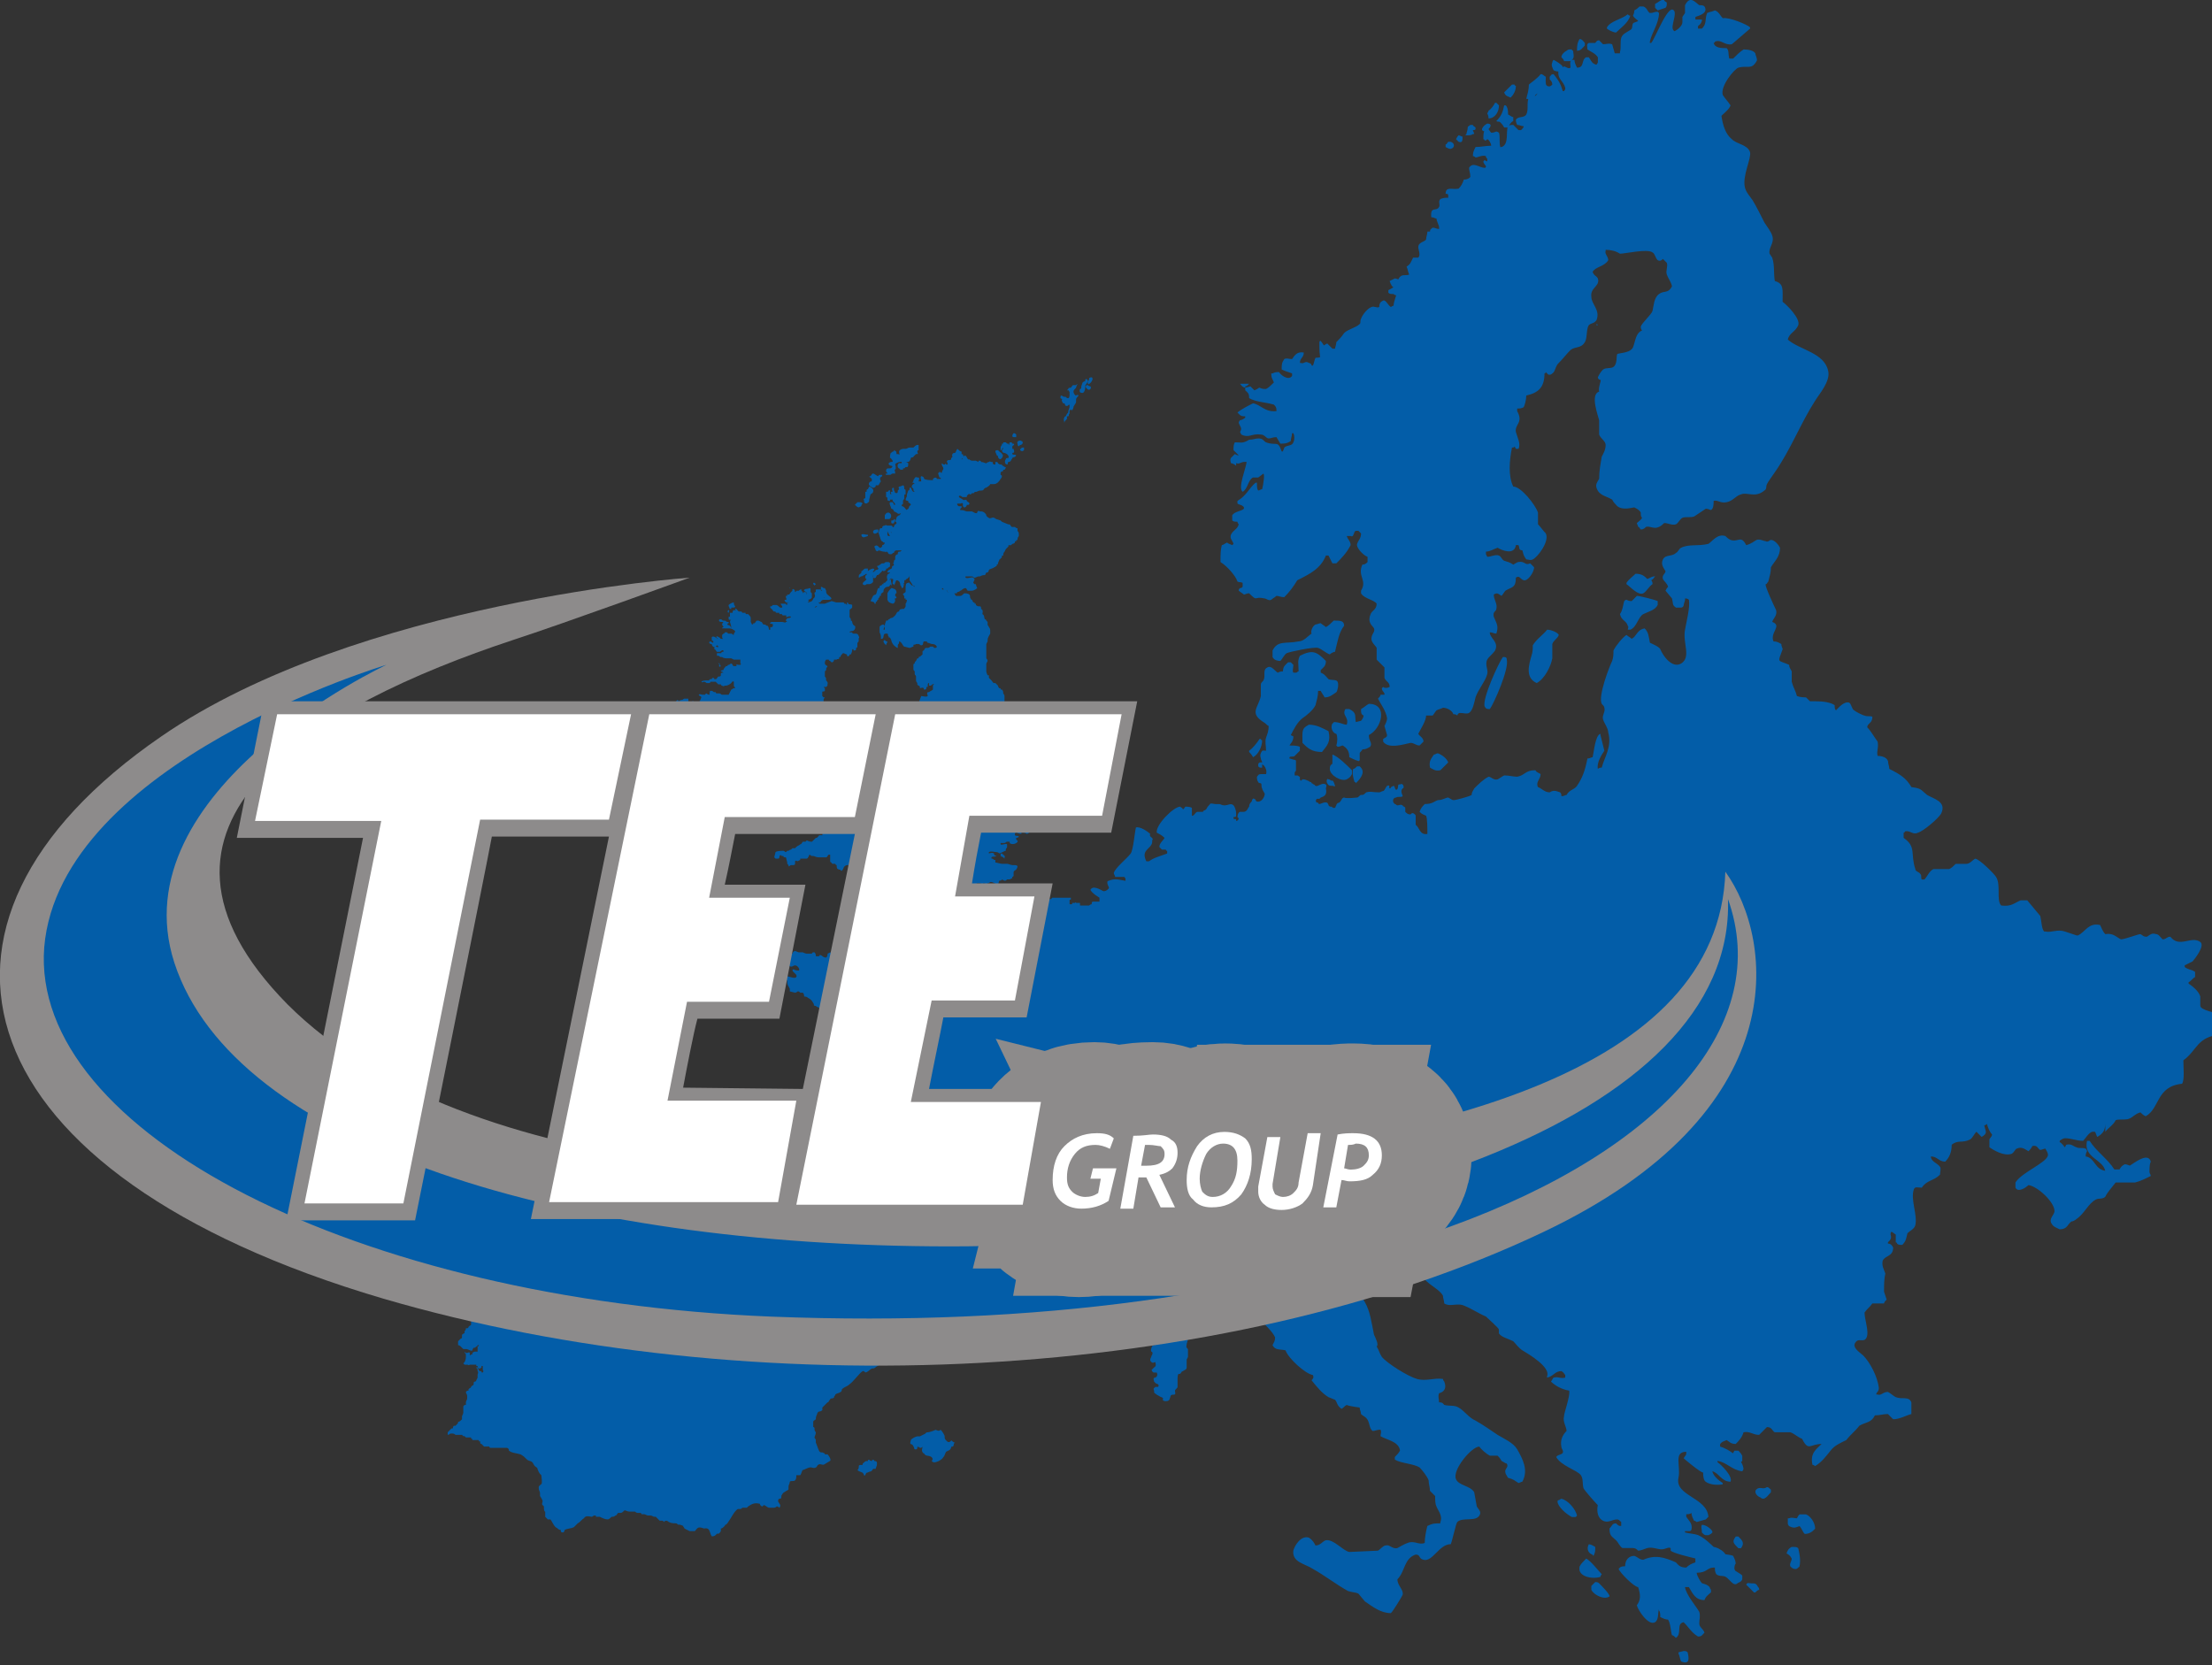 <?xml version="1.0" encoding="utf-8"?>
<!-- Generator: Adobe Illustrator 26.5.0, SVG Export Plug-In . SVG Version: 6.00 Build 0)  -->
<svg version="1.1" id="Laag_1" xmlns="http://www.w3.org/2000/svg" xmlns:xlink="http://www.w3.org/1999/xlink" x="0px" y="0px"
	 viewBox="0 0 170 128" style="enable-background:new 0 0 170 128;" xml:space="preserve">
<rect x="0" y="0" width="170" height="128" fill="#333333" stroke="none"/>
<style type="text/css">
	.st0{fill:#035DA8;}
	.st1{fill:#8D8B8B;}
	.st2{fill:none;stroke:#8D8B8B;stroke-width:13.795;}
	.st3{fill:#FFFFFF;}
</style>
<g>
	<g>
		<path class="st0" d="M68.5,35.8C68.6,35.8,68.6,35.8,68.5,35.8c0.1,0,0.1,0.1,0.1,0.1c0,0.1,0.1,0.2,0.2,0.2c0,0,0,0,0,0
			c0.1-0.1,0-0.4,0-0.4c0-0.1,0.3-0.2,0.4-0.2c0,0,0.1,0,0.1,0c0.1,0,0.2,0,0.3,0c0,0,0.1,0,0.2,0c0.1,0,0.2-0.2,0.2-0.3
			c0.1-0.1,0.2,0,0.2-0.1c0,0,0.1-0.1,0.2-0.2c0,0,0.1,0,0.1,0c0.1,0,0-0.1,0-0.2c0-0.1,0.1-0.1,0.1-0.1c0-0.1,0-0.1,0-0.1
			c0,0,0,0,0-0.1c0-0.1,0-0.2,0-0.2c0,0,0,0-0.1,0c-0.1,0-0.2,0.1-0.3,0.2c0,0,0,0-0.1,0c-0.1,0-0.1,0-0.2,0c-0.1,0-0.2,0.1-0.3,0.1
			c-0.1,0-0.2,0-0.2,0c-0.1,0-0.3,0.1-0.3,0.2c0,0,0,0.3,0.1,0.3v0h0h0c0,0-0.1-0.1-0.2-0.1c0,0-0.1,0-0.1,0c0,0,0,0,0,0
			c0-0.2,0-0.2-0.2-0.3c0,0,0,0,0,0c0,0,0,0.1,0,0.1c-0.1,0-0.1,0-0.2,0.1c-0.1,0-0.1,0.3-0.1,0.4c0.1,0,0.1,0.1,0.2,0.2
			c0,0,0,0,0,0.1c-0.1,0-0.2,0-0.3,0.1c0,0,0,0.1,0,0.1c0,0,0.1,0.1,0.2,0.1C68.4,35.7,68.5,35.8,68.5,35.8z M69.8,35.6
			c0,0-0.1-0.1-0.2-0.1c-0.1,0-0.2,0-0.3,0c0,0,0,0,0,0.1c0,0-0.1,0-0.2,0c-0.2,0.1-0.1,0.4,0,0.4c0,0,0,0,0.1,0.1c0,0,0.1,0,0.2,0
			c0,0,0,0,0-0.1c0,0,0,0,0.1,0c0,0,0.1-0.1,0.1-0.1c0,0,0.1,0,0.1,0C69.8,35.9,69.8,35.8,69.8,35.6z M69.2,39.5
			c0,0.1-0.4,0.4,0,0.4c0.1,0,0.1,0,0.2,0c0.1-0.1,0.1-0.1,0.2-0.1c0,0,0,0,0.1,0c0,0,0.1-0.1,0.1-0.1c0,0,0.1,0,0.2,0
			c0.1,0,0.2-0.1,0.2-0.3c0,0-0.1-0.1-0.1-0.1c-0.1,0-0.1,0-0.2-0.1c-0.3,0.1-0.2,0-0.4-0.2c0,0-0.1-0.1-0.2-0.1
			c0-0.2,0.1-0.1,0.1-0.2l0-0.2c0-0.1,0.1-0.1,0.1-0.2s0-0.1,0-0.2c0-0.1,0-0.1,0.1-0.1c0,0,0-0.2,0-0.3c0,0,0-0.1-0.1-0.1
			c0-0.1,0-0.3-0.1-0.3c0,0-0.2,0.1-0.3,0.1c-0.1,0.1,0,0.1,0,0.2c0,0,0,0-0.1,0.1c0,0.1,0,0.2-0.1,0.2c0,0,0,0,0,0
			c-0.2,0-0.1-0.2-0.2-0.2c0-0.1,0-0.1,0-0.2c0,0-0.1,0-0.1,0c-0.1,0.1,0,0.2,0,0.3c0,0,0,0-0.1,0c-0.1,0,0,0.1,0,0.2
			c0,0-0.1,0-0.1-0.1c0,0,0-0.1,0-0.2c0,0,0,0,0,0c-0.1-0.1-0.1,0.1-0.2,0.1c0,0-0.1,0-0.1,0l0,0.4c0,0,0.1,0,0.1,0.1c0,0,0,0,0,0.1
			c0,0.1,0.1,0.1,0.2,0.1c0,0,0-0.1,0-0.1c0,0,0,0,0.1,0c0,0,0.1,0,0.1,0l0,0.1c0.1,0.1,0.2,0.2,0.2,0.3l0,0c0,0-0.1,0-0.1,0
			c0,0,0-0.1-0.1-0.2c0,0-0.2,0-0.2,0c-0.1,0.1,0.1,0.4,0.1,0.5c0.1,0,0.2,0.1,0.2,0.2l0.2,0.1c0,0,0,0,0,0c0,0,0.1,0.1,0.2,0.1
			c0,0,0.1-0.1,0.2,0c0,0,0,0.1,0,0.1C69.3,39.4,69.2,39.5,69.2,39.5z M68.5,40.2c0.2,0.1,0.2,0,0.3-0.2c0,0,0-0.1-0.1-0.1
			c0,0,0,0.1-0.1,0.1c0,0-0.1,0-0.1,0v0c0,0,0,0,0,0C68.5,40.1,68.5,40.2,68.5,40.2z M68.3,39.9c0.2,0,0.3-0.4,0-0.5
			c-0.1,0-0.2,0-0.3,0.2c0,0,0,0,0,0.1c0,0,0,0,0,0.1c0,0,0,0,0,0c0,0,0,0.1,0,0.1C68.2,39.9,68.3,39.9,68.3,39.9z M96,57.8
			c0.1,0.1,0.2,0.2,0.3,0.4c0.4-0.2,0.7-0.8,0.7-1.3c0,0-0.1,0-0.1-0.1h-0.1c-0.2,0.3-0.5,0.7-0.8,0.9L96,57.8L96,57.8z M67.8,41.6
			C67.8,41.6,67.8,41.6,67.8,41.6C67.8,41.7,67.8,41.7,67.8,41.6c0.1,0.1,0.1,0.1,0.1,0.1c0,0,0,0,0.1,0c0,0.1-0.1,0.2-0.2,0.2
			c0,0,0,0,0,0.1c0,0,0,0-0.1,0.1c0,0,0,0,0,0c0.1,0,0.1,0,0.2,0c0,0,0,0,0,0v0c0,0-0.3,0-0.3,0c0,0,0,0-0.1-0.1
			c-0.1-0.1-0.2-0.1-0.3,0c0,0.1,0.1,0.2,0.1,0.3c0.1,0.1,0.2,0.1,0.2,0c0.1,0,0.3,0.1,0.4,0.1c0,0,0,0,0.1,0c0,0,0.1,0.1,0.1,0
			c0.2,0,0.1,0.2,0.3,0.2c0.1,0,0.2,0,0.2-0.1c0,0,0.1,0,0.1,0c0-0.1,0.1-0.2,0.2-0.2c0,0,0,0,0.1,0c0,0,0.1,0,0.1,0l0.1,0
			c0,0,0.1,0,0.2,0c0,0,0,0,0,0c0,0,0,0-0.1,0c0,0,0,0-0.1,0.1c0,0,0,0-0.1,0c-0.1,0-0.1,0.1-0.1,0.2c-0.1,0-0.2,0.1-0.2,0.2
			c0,0.1,0,0.1,0,0.2c0,0-0.1,0.1-0.1,0.1c0,0,0,0,0,0.1c0,0,0,0.1-0.1,0.1c0,0,0.1,0,0.1,0.1c0,0.1-0.1,0.1-0.1,0.1
			c-0.1,0.1,0,0.2-0.1,0.2c-0.1,0.1-0.3,0.1-0.3,0.3c0,0,0,0,0,0c0,0,0,0,0.1,0c0,0,0,0,0,0c0,0,0,0,0.1,0c0,0.1-0.2,0.1-0.2,0.2
			c-0.1,0.2,0,0.2,0,0.4c0,0,0,0,0,0c0.1,0,0.2,0,0.2-0.1c0,0,0.1,0,0.1-0.1l0,0c0,0,0,0,0,0.1c-0.1,0.1-0.2,0.1-0.3,0.1L68,44.8
			c0,0,0,0-0.1,0c0,0,0,0.1,0,0.1c0,0,0,0-0.1,0c0,0,0,0.1-0.1,0.1c0,0-0.1,0-0.1,0.1l0,0.1c0,0-0.1,0-0.1,0
			c-0.1,0.1-0.1,0.4-0.2,0.5c0,0-0.1,0-0.2,0.1c0,0-0.2,0.4-0.2,0.4c0,0,0.3,0.1,0.3,0.1c0,0,0,0.1,0,0.1c0,0,0.1,0,0.1,0l0,0
			c0,0,0-0.1,0-0.1c0-0.1,0.1,0,0.1-0.1l0,0c0,0,0-0.1,0.1-0.1c0,0,0-0.1,0-0.1v0c0,0,0,0,0.1-0.1c0,0,0,0,0-0.1c0,0,0.1,0,0.1,0
			l0-0.1c0-0.1,0.2-0.2,0.2-0.2c0,0,0-0.1,0-0.1c0-0.1,0.1-0.2,0.1-0.2c0,0,0.1-0.1,0.2-0.1c0.1,0,0.1,0,0.2-0.1c0,0,0,0,0-0.1
			c0,0,0,0,0,0c0,0,0,0,0.1,0.1c0,0,0,0,0,0c0.1-0.1-0.1-0.3,0-0.5c0,0,0,0,0.1,0c0.1,0,0,0.2,0,0.3c0,0,0,0,0,0.1c0,0,0,0,0.1,0
			c0,0,0,0,0,0.1c0.1-0.1,0.1-0.3,0.2-0.4c0.2,0,0.3,0.2,0.3,0.4c0,0,0.1,0,0.1,0c0,0,0.2-0.2,0.2-0.2c0-0.1,0-0.1,0-0.2l0.1,0
			c0,0,0-0.1,0.1-0.1c0.1-0.1,0.2-0.1,0.2-0.3h0c0,0,0,0,0,0c0,0,0,0,0,0.1c0,0.1,0,0.2,0,0.3c0,0,0.2,0.3,0.2,0.3
			c0,0.1,0.2,0.1,0.2,0.2c0,0-0.1,0-0.1-0.1c-0.1,0-0.2,0-0.2-0.1c-0.1,0-0.1-0.2-0.2-0.1c-0.2,0-0.2,0.2-0.2,0.4l0,0.1
			c0,0,0,0.1,0,0.2c-0.1,0.1-0.2,0.1-0.2,0.2c0.1,0.1,0.1,0.1,0.1,0.3c0,0,0,0,0.1,0c0,0,0,0,0,0.1c0,0,0.1,0,0.1,0
			c0,0,0,0.2-0.1,0.3c0,0,0,0,0,0.1c0,0,0,0.1,0,0.1c0,0.1-0.1,0.1-0.1,0.2c-0.2,0-0.4,0-0.4,0.2c-0.2,0-0.2,0.2-0.3,0.3
			c-0.1,0.1-0.2,0.2-0.3,0.2c-0.1,0-0.1,0.1-0.2,0.1c-0.1,0.1,0,0.1-0.2,0.1c0,0.1-0.1,0.2-0.1,0.4c0,0.1,0,0.2,0,0.3c0,0,0,0-0.1,0
			l0,0c0-0.1,0.1-0.2,0.1-0.3c0,0,0,0-0.1-0.1v0c-0.1,0-0.3,0.1-0.3,0.2c0,0.1,0,0.4,0,0.4c0,0,0,0,0,0c0,0,0.1,0.2,0.1,0.3
			c0,0.1,0,0.2,0,0.2c0,0,0,0,0.1,0c0.2-0.1,0-0.4,0.3-0.4l0.1,0c0.1,0.1,0,0.2,0.1,0.2c0,0,0,0,0,0.1c0,0,0,0,0.1,0l0.1,0.2
			c0,0.1,0.1,0.3,0.2,0.4c0,0,0.2,0.2,0.3,0.2c0,0,0,0,0,0c0-0.1,0-0.1,0-0.2c0-0.1,0.1-0.1,0.1-0.2c0,0,0-0.1,0-0.1c0,0,0,0,0,0
			c0.2,0,0.3,0.4,0.4,0.4l0.4,0.1c0.1,0,0.2-0.1,0.3-0.1c0,0,0,0,0-0.1s0.1,0,0.2-0.1l0.1,0c0,0,0,0,0.1,0c0.1,0,0.1,0.1,0.2,0.1
			c0.2,0,0.1-0.2,0.2-0.3c0.1,0,0.2,0,0.2,0c0.1,0,0,0.1,0.1,0.1l0.3,0.1c0.1,0,0.3,0,0.4,0.2c0,0.1-0.1,0.1-0.2,0.1
			c0,0-0.1-0.1-0.1-0.1c0,0-0.2,0-0.2,0c0,0-0.1,0.1-0.2,0.1c0,0,0,0-0.1,0c-0.1,0-0.1,0-0.2,0.2c0,0-0.1,0-0.1,0.1c0,0,0,0.1,0,0.2
			c-0.1,0.1-0.2,0.2-0.3,0.2c0,0,0,0,0,0.1c0,0-0.1,0-0.1,0l-0.1,0.2c0,0-0.1,0.1-0.1,0.1l0,0.1c0,0-0.1,0-0.1,0.1c0,0,0,0,0,0.1
			c0,0,0,0.1,0,0.1c0,0,0,0,0,0.1c0,0.1,0,0.1,0.1,0.2c0,0,0,0.1,0,0.1l0,0c0,0,0,0,0,0.1c0,0.1,0.1,0.1,0.1,0.2c0,0,0,0.1,0,0.1
			c0,0,0,0.2,0,0.2c0,0,0,0.1,0.1,0.2c0,0,0,0.1,0,0.1c0,0.1,0.2,0.1,0.2,0.2c0,0,0,0.1,0,0.1C71,52.8,71,52.9,71,53
			c0,0,0.1,0,0.1,0c0.1,0,0.1-0.1,0.1-0.2c0,0,0.1,0,0.1,0c0,0,0,0,0-0.1c0,0,0,0,0,0c0-0.1,0-0.2,0.1-0.2l0,0c0,0.1,0,0.2,0,0.2
			c0,0,0,0,0,0c0,0,0,0,0.1,0c0,0,0,0,0,0c0.1,0,0.2-0.2,0.3-0.1l0,0v0c0,0-0.1,0-0.1,0.1c0,0.1,0,0.2,0,0.3
			c-0.1,0.1-0.2,0.1-0.3,0.2c0,0-0.1,0-0.1,0c-0.1,0.1,0,0.2,0,0.3c-0.1,0.1-0.4,0-0.5,0c0,0-0.2,0.5-0.2,0.6c0,0,0,0.1,0,0.1
			c0,0,0.1,0,0.2,0.1c0,0,0,0,0,0v0c0,0-0.1,0-0.2,0c0,0,0,0,0,0c0,0-0.1,0-0.1,0c0,0,0,0,0,0.1c0,0,0,0-0.1,0c0,0,0,0.1,0,0.1
			c0,0,0,0-0.1,0c0,0-0.1,0.2-0.1,0.3c0,0,0,0.2,0.1,0.2c0,0,0,0,0,0c0,0.1,0,0.2,0,0.3c0,0.1,0.1,0.3,0.2,0.4c0,0,0.1,0.1,0,0.1
			c-0.1,0.1-0.2-0.1-0.3-0.2c0-0.1,0-0.4-0.1-0.5l-0.1,0c0,0-0.1,0-0.1,0c0,0-0.1,0-0.1,0c0,0,0,0.1,0,0.2c0.1,0.1,0.1,0.3,0.1,0.4
			l0,0c0,0,0,0,0,0c0,0,0-0.1,0-0.1c0,0-0.1-0.1-0.1-0.1c0,0,0-0.1,0-0.1c0-0.1-0.1-0.1-0.1-0.2c-0.2-0.1-0.4,0-0.6,0
			c0,0-0.1,0-0.1,0c-0.1,0-0.1,0-0.2,0c-0.1-0.1-0.1-0.1-0.2-0.2c0,0-0.1,0-0.1-0.1c0,0,0-0.1-0.1-0.1c0,0,0,0-0.1,0
			c0,0.1,0,0.1,0,0.2c0,0-0.1,0-0.1,0c0,0-0.1,0-0.1,0c0,0,0,0-0.1,0l-0.1,0c0,0-0.1,0-0.1,0c-0.1,0-0.2,0-0.3,0
			c-0.1,0-0.2,0.1-0.2,0.2c-0.1,0-0.1,0-0.2,0.1c-0.1,0.1-0.1,0.1-0.2,0.2c0,0,0,0,0,0.1c0,0,0,0-0.1,0c-0.1,0.1-0.2,0.1-0.3,0.1
			c-0.1,0-0.1,0.1-0.2,0.1c-0.1,0-0.2,0-0.2,0c-0.1,0-0.1,0.1-0.2,0.1c-0.1,0-0.3,0.1-0.3,0.3c0,0,0.2,0.1,0.3,0.1c0,0,0,0,0.1,0
			c0,0,0.1,0,0.1,0c0,0.1,0,0.1,0,0.2c0,0,0.1,0,0.1,0l0-0.1c0,0,0.1,0,0.1-0.1v0c0.1,0,0.2,0,0.2,0c0,0,0.1,0,0.2,0c0,0,0,0,0.1,0
			c0,0,0.1,0,0.2,0c0,0,0,0.1,0,0.1c0,0,0,0,0.1,0v0c0,0-0.1,0-0.1,0.1v0.1c0,0-0.1,0.1-0.1,0.2c0,0,0,0.1,0,0.1c0,0.1,0,0.2,0,0.3
			c-0.1,0-0.2,0.2-0.3,0.3c0,0,0,0.1,0.1,0.1c0,0,0,0,0,0.1c0,0,0,0,0,0c0,0.1,0,0.3-0.1,0.4c0,0.1-0.1,0.1-0.2,0.2c0,0,0,0.1,0,0.1
			c0,0,0,0-0.1,0.1l0,0.1c0,0-0.1,0-0.1,0c0,0,0,0,0,0.1c-0.1,0.1-0.2,0.1-0.3,0.2c-0.1,0-0.2,0-0.3,0c0,0-0.1,0-0.1,0.1
			c0,0-0.1,0-0.1,0c0,0-0.1,0.1-0.2,0.1c-0.1,0-0.2-0.1-0.4-0.1c-0.1,0.1,0,0-0.2,0c-0.1,0-0.2,0.1-0.2,0.2c0,0-0.1,0-0.1,0l0,0
			c0,0,0,0,0,0.1c0,0,0,0,0,0c-0.1,0-0.2,0-0.2-0.1c0,0,0,0-0.1,0c-0.1,0-0.1-0.2-0.3-0.2c-0.1,0,0,0.1-0.1,0.2s-0.1,0-0.2,0
			c0,0,0,0-0.1,0c0,0-0.2,0-0.3,0c0,0-0.1,0.1-0.2,0.2c0,0.1,0.2,0.1,0.4,0.2c0.1,0,0.1,0.2,0,0.3c-0.1,0-0.2,0-0.2,0
			c0,0.1-0.1,0.1-0.1,0.2c0,0.1,0.1,0.1,0.2,0.2c0.1,0.1,0,0.3,0.1,0.3c0,0,0.1,0,0.1,0.1c0,0,0,0.1,0.1,0.1c0.1,0,0.2-0.1,0.2-0.1
			c0.1,0,0.1,0.1,0.2,0.1c0.1,0,0.2,0,0.3,0c0,0,0-0.1,0.1-0.1c0.1,0,0.2,0,0.2,0l0.2,0c0,0,0,0,0.1,0c0,0,0,0.1,0.1,0.1
			c0,0,0,0,0.1,0l0,0c0,0,0,0.1,0,0.2c0,0,0,0.1,0,0.1c0,0,0.2,0,0.2,0.1c0,0.2-0.2,0.1-0.2,0.3c0,0,0,0-0.1,0.1
			c0,0.1,0.2,0.2,0.3,0.2c0,0,0.1,0,0.1,0c0.1,0,0.2,0.2,0.4,0.1c0,0,0-0.1,0-0.1c0.1,0,0.2,0,0.2,0c0.1,0.1,0.1,0.2,0.2,0.3
			c0,0,0,0,0,0.1c0,0,0,0.1,0,0.1c0,0,0,0.1,0,0.1c0,0,0.1,0,0.2,0.1c0.1,0.1,0.1,0.3,0.2,0.4c0,0,0.1,0,0.2,0.1
			c0,0,0.1,0.1,0.1,0.1c0.1,0.1,0.3,0.1,0.4,0.1c0.1,0,0.1,0,0.2,0.1c0,0,0-0.1,0.1-0.1c0,0,0,0,0.1,0c0,0,0,0,0-0.1
			c0,0,0.1-0.1,0.2-0.1c0,0,0.1,0,0.1,0c0.1,0,0.1-0.1,0.2-0.1c0,0,0.1,0,0.1,0.1c0,0,0.3,0,0.3,0c0,0,0,0,0.1,0c0,0,0.1,0,0.1,0
			c0,0,0.1,0,0.1,0c0,0,0.1-0.1,0.1-0.1c0,0,0.1,0,0.1,0c0.1,0,0.2-0.1,0.2-0.2c0,0,0,0,0,0v0c0,0-0.2,0.2-0.2,0.2
			c-0.1,0-0.2,0.1-0.3,0.1c-0.1,0-0.2,0.2-0.3,0.2l-0.1,0c0,0,0,0-0.1,0c0,0,0,0-0.1,0l-0.2,0.1c0,0-0.2,0.1-0.2,0.1
			c0,0-0.1,0-0.1,0c0,0,0,0.1,0,0.1c0,0,0,0-0.1,0c0,0,0,0,0,0.1c0,0-0.1,0-0.1,0l-0.1,0.2c0,0,0.1,0.1,0,0.1c0,0-0.3-0.1-0.4-0.1
			c-0.1,0-0.2,0-0.2,0c-0.1,0-0.2,0-0.2,0c-0.1,0-0.1-0.1-0.1-0.2c0,0-0.1,0-0.1,0c-0.1,0,0-0.1-0.2-0.2c0,0,0,0-0.1,0
			c-0.1,0-0.1-0.1-0.2-0.2c-0.2,0-0.4-0.1-0.5-0.2c0,0-0.2,0-0.2,0c0,0,0,0-0.1,0c-0.2-0.1-0.4-0.1-0.5,0c0,0,0,0.1,0,0.1
			c0,0-0.1,0-0.1,0c0,0,0,0,0,0.1c0,0,0,0,0.1,0.1c0,0.1,0,0.1-0.1,0.2c0,0-0.4,0.2-0.4,0.2c-0.1,0-0.1-0.1-0.1-0.1l-0.1,0
			c-0.1,0-0.2-0.1-0.2-0.1c0,0-0.1,0.2-0.1,0.2c-0.2,0.1-0.2,0.2-0.2,0.4l0,0.1c0,0-0.1,0-0.2,0c0,0-0.1,0-0.1,0.1
			c0,0-0.1,0-0.1,0.1c-0.1,0-0.1,0-0.2,0.1c0,0-0.2,0.2-0.2,0.2c-0.1,0-0.2,0-0.4-0.1c0,0,0,0-0.1,0.1c-0.1,0-0.1,0-0.2,0
			c-0.1,0.1-0.1,0.2-0.2,0.2c-0.1,0.1-0.2,0.1-0.3,0.2c0,0-0.1,0.1-0.1,0.1c-0.1,0-0.1,0-0.2,0l-0.1,0.1c0,0,0,0,0,0
			c-0.1,0-0.2,0.1-0.2,0.1c0,0-0.1,0-0.1,0c0,0-0.1,0.1-0.1,0.1c-0.1,0-0.1-0.1-0.2-0.1c-0.1,0-0.5,0-0.6,0.1c0,0-0.1,0.4-0.1,0.4
			c0,0,0.1,0.1,0.1,0.1c0,0,0.1,0,0.1,0l0.1,0c0.1,0,0.1-0.1,0.1-0.2l0.1-0.1l0,0c0,0.1,0.1,0.1,0.2,0.1c0,0,0,0.1,0.1,0.1l0.1,0
			c0,0,0.1,0.4,0.1,0.4c0,0,0,0.1,0,0.1c0,0,0,0,0.1,0.1c0,0,0,0,0,0.1c0.1,0,0.1-0.1,0.2-0.1c0,0,0,0,0.1,0c0.1,0,0.2,0,0.2-0.1
			c0-0.1,0-0.2,0-0.2c0.1-0.1,0.1,0,0.2,0l0.2-0.1l0-0.1c0,0,0.1,0,0.2,0c0,0,0.1,0,0.1,0c0.1,0,0.1,0,0.2,0s0.2-0.3,0.2-0.3
			c0.1,0,0.1,0.1,0.2,0.1l0.1,0c0.1,0,0.2,0.1,0.4,0.1c0,0,0.1,0,0.1,0l0.1,0c0,0,0.1,0,0.1,0c0,0,0.1,0,0.1,0c0.1,0,0.1,0,0.2,0
			c0.1,0,0.1-0.2,0.2-0.2c0,0,0,0,0.1,0c0,0.1,0,0.2,0,0.3c0,0,0,0.1,0,0.1l0,0.1c0,0,0,0.1,0.1,0.1c0,0,0,0.1,0.1,0.1
			c0,0,0,0,0.1,0l0.1,0c0,0,0,0.1,0.1,0.1c0,0.1,0,0.3,0.1,0.3c0.1,0.1,0.2,0,0.2,0.1c0,0,0.1,0.1,0.1,0c0.1,0,0.1-0.2,0.2-0.3
			c0.1-0.1,0.2-0.1,0.3-0.1c0,0,0-0.1,0.1-0.1c0,0,0.1,0,0.1,0c0,0,0,0,0,0c0,0-0.1-0.1-0.1-0.2l0,0c0,0,0.1,0,0.2,0
			c0.1-0.1-0.1-0.1,0-0.2c0,0,0,0,0.1,0c0,0,0,0,0-0.1c0,0,0.1,0,0.1,0l0-0.1c0.1-0.1,0.1,0,0.2,0c0,0,0.1,0,0.1,0c0,0,0.1,0,0.1,0
			c0.1,0,0.1-0.1,0.2-0.1c0,0,0.1,0,0.1,0c0,0,0.1,0,0.1,0c0.1,0,0.2,0,0.2,0.1l0.1,0c0,0,0.1,0,0.1,0c0.1,0,0.1,0,0.2,0
			c0.1,0,0.3,0.2,0.3,0.3c0,0,0,0.1,0,0.1c0,0,0,0,0.1,0c0,0,0,0.1,0,0.1l0.1,0c0,0.1,0.1,0.2,0.2,0.2c0,0.1,0,0.1,0.1,0.2
			c0,0,0,0,0.1,0c0.1,0,0.1-0.2,0.2-0.2c0.2,0,0.3,0.1,0.4,0.2c0,0,0.1,0,0.1,0c0.2,0.1,0.3,0.3,0.6,0.3c0-0.1,0.1-0.1,0.1-0.2
			c-0.1-0.1-0.2-0.1-0.1-0.3c0,0,0,0,0,0c0.1,0,0.1,0.1,0.2,0.2c0,0,0.1,0,0.2,0c0,0,0.1,0,0.1,0.1c0,0,0.1,0,0.1,0
			c0.1,0,0.2,0,0.2,0c0,0,0,0,0.1,0.1c0.1,0.1,0.3,0.1,0.4,0c0,0,0.1,0,0.1,0c0.1-0.1,0.2-0.1,0.3,0c0,0,0.1-0.1,0.2-0.1
			c0.2,0,0.2,0.3,0.4,0.3c0,0,0,0,0,0v0c0-0.1,0-0.1,0-0.2c0.1,0,0.1,0,0.2,0c0.2,0.1,0.4,0.1,0.4,0.3c0,0-0.1,0-0.1,0l0,0
			c0,0,0,0.1,0,0.1l0.1,0c0,0,0.1,0.2,0.2,0.2c0,0,0.1-0.1,0.1-0.1c0,0,0.1,0,0.2,0c0,0,0.1,0,0.1,0c0.1,0,0.2,0.1,0.2,0.1
			c0.1,0,0.2,0,0.2,0c0.1,0,0.2,0,0.2,0c0,0,0.1,0,0.1,0l0.2,0.1c0,0,0.1,0,0.2,0c0,0.1,0.1,0.1,0.2,0.2c0,0,0.1,0,0.1,0
			c0.1,0,0.1,0.1,0.2,0.1c0,0,0.1,0,0.1,0c0,0,0.1,0.1,0.1,0.1c0.1,0,0.2,0.1,0.2,0.1c0,0,0.3-0.2,0.3-0.2c0.1,0,0.1,0,0.2,0
			c0.1,0,0.2,0.1,0.3,0c0.1,0,0.2,0.1,0.3,0c0.1,0,0.2-0.1,0.2-0.1c0,0,0.1,0,0.1,0c0.1,0,0.4,0.2,0.5,0.2c0,0,0.1-0.3,0.1-0.3
			c0,0,0.2,0,0.2-0.1c0,0,0,0,0,0c0,0,0,0,0,0c0,0,0,0,0,0l0.2,0.1c0.1,0,0.1,0,0.2-0.1c0,0,0.1,0,0.2,0c0,0,0.2-0.1,0.2-0.1
			c0,0,0,0,0-0.1c0,0,0.1,0,0.1-0.1c0-0.1,0-0.1,0-0.2c0-0.1,0-0.1,0.1-0.2c0.1,0,0.2-0.2,0.2-0.3c0-0.1-0.2-0.1-0.3-0.1
			c0,0,0,0-0.1,0c-0.1,0-0.3-0.1-0.4-0.1c-0.1,0-0.1,0-0.2,0l-0.1,0c0,0-0.1,0-0.1,0c-0.1,0-0.4-0.1-0.5-0.1c0-0.1,0-0.1,0-0.2
			c0,0,0,0-0.1,0c-0.1-0.1-0.1-0.1-0.2-0.1c0,0,0,0,0-0.1c0.1-0.1,0.2,0,0.4-0.1v0c-0.1,0-0.2-0.1-0.2-0.1c0,0,0,0,0-0.1
			c-0.2-0.1-0.3,0-0.4,0l0-0.1c0.2-0.1,0.4,0,0.6,0c0.1,0,0.2,0.1,0.2,0.1c0.1,0,0.4-0.2,0.5-0.2c0-0.1,0-0.1,0-0.1
			c0-0.1,0.1-0.1,0.1-0.2c0,0,0-0.1,0-0.1c0,0,0-0.1,0-0.1c-0.1-0.1-0.4,0.1-0.5,0c0,0,0,0,0-0.1c0.1,0,0.2,0,0.3,0
			c0.1,0,0.1-0.1,0.2-0.1c0,0,0.1,0,0.1,0c0,0,0,0,0.1,0c0,0,0,0.1,0,0.1c0.2,0.2,0.7,0,0.6-0.2c0,0-0.1,0-0.1-0.1c0,0,0,0,0,0
			c0,0,0,0,0-0.1c0,0,0.2,0,0.2-0.1c-0.1-0.1-0.2,0-0.3-0.1c0,0,0,0,0-0.1c0,0,0-0.1,0.1-0.1c0.1,0,0.2,0.1,0.4,0.1l0,0
			c0,0,0,0,0-0.1c0,0,0,0,0,0c0,0,0,0,0,0c0,0,0,0,0.1,0c0.1,0,0.2,0,0.3,0.1c0.1,0,0.2-0.1,0.3-0.2c0,0,0,0,0.1,0
			c0.1,0,0.2-0.1,0.2-0.2c0,0,0.1-0.2,0.1-0.2c0,0,0-0.1,0.1-0.1l0.1-0.2l0.1-0.1c0,0,0-0.1,0-0.1c0,0,0.1,0,0.1,0c0,0,0-0.1,0-0.1
			c0,0,0.1,0,0.1-0.1c0-0.1,0.1-0.2,0.1-0.3c0,0,0.1-0.1,0.1-0.1c0-0.1,0-0.1,0-0.2c0.1-0.2,0.1-0.5,0.1-0.6c0,0,0-0.1,0-0.1
			c0,0,0-0.1,0-0.1c0,0,0,0,0-0.1c0-0.1-0.2-0.2-0.2-0.3c0,0,0,0,0-0.1c0,0,0,0-0.1-0.1c0,0,0,0,0,0c0,0,0,0-0.1,0
			c0-0.1-0.1-0.1-0.1-0.2c-0.1,0-0.1-0.1-0.2-0.1c0,0-0.1-0.1-0.1-0.1c0,0-0.1,0-0.1,0c0,0-0.1-0.1-0.1-0.1c0,0,0,0-0.1,0
			c0,0,0,0-0.1-0.1c0,0-0.1,0-0.1,0c0,0,0-0.1-0.1-0.1c0,0-0.1,0-0.1,0c0,0-0.4-0.1-0.4-0.2c0,0-0.1-0.1-0.1-0.1c-0.1,0-0.1,0-0.2,0
			c-0.1,0-0.2-0.1-0.2-0.1c-0.1,0-0.3,0.2-0.3,0.3c0,0.1-0.1,0-0.1,0.1c-0.1,0.1-0.1,0.2-0.2,0.2c0,0-0.1,0-0.1,0
			c-0.2-0.1-0.2,0-0.2-0.2c0,0,0-0.1,0-0.1c0,0-0.1,0-0.1-0.1c0,0,0-0.1,0-0.1c0,0-0.1,0-0.1,0c0-0.1,0.1-0.2,0.2-0.2
			c0,0,0.1,0,0.1-0.1c0,0,0,0,0-0.1c0.1,0,0.2-0.1,0.3-0.2c0.1,0,0.2,0,0.2-0.1c0.1-0.1,0.1-0.3,0.1-0.4c0-0.1,0-0.1,0-0.2
			c0,0,0-0.1,0-0.2l0-0.1c0,0,0-0.1,0-0.1c0,0,0,0,0-0.1c0,0,0-0.1,0-0.1c0,0,0,0,0-0.1c0,0-0.1-0.1-0.1-0.1c0,0-0.1-0.3-0.1-0.3
			c-0.1,0-0.1-0.1-0.2-0.2c0,0,0-0.1,0-0.1c0,0,0,0,0,0c0,0,0-0.1-0.1-0.2c0,0-0.1,0-0.1,0c0,0,0,0-0.1-0.1c0,0,0-0.1-0.1-0.2
			c0,0-0.1-0.1-0.1-0.1c0,0,0-0.1,0-0.1c0,0-0.1-0.1-0.2-0.1c-0.1-0.1-0.4-0.1-0.4,0c-0.1,0-0.2-0.1-0.2-0.2c0,0,0-0.1,0.1-0.1
			c0,0,0.1,0.1,0.2,0.1c0.1,0,0.5,0.1,0.6,0.2c0.1,0.1,0.1,0.4,0.2,0.4c0.1,0,0.4,0,0.4,0c0.1-0.1,0-0.3,0-0.4c0-0.1,0-0.1-0.1-0.2
			l0-0.2c0,0-0.1-0.1-0.1-0.2l0-0.1c0,0,0-0.1,0-0.1c0-0.1,0-0.2,0-0.3c0,0,0,0,0-0.1c0,0,0-0.2,0.1-0.2c0.1-0.1,0.2-0.1,0.3-0.1
			c0-0.1-0.1-0.2-0.2-0.2c0,0,0,0-0.1,0c0,0,0,0,0-0.1c0,0-0.1,0-0.1-0.1c0-0.1,0-0.1,0-0.2c0,0,0,0-0.1,0c0,0-0.1-0.2-0.1-0.2
			c0-0.1,0-0.2,0-0.2l0-0.1c0,0,0-0.1,0-0.2c0,0,0-0.1-0.1-0.2c0,0,0-0.1,0-0.1c0-0.1-0.1-0.2-0.1-0.2c0,0-0.1,0-0.1,0
			c0,0,0,0,0-0.1c0,0-0.1,0-0.1,0c0,0-0.1-0.1-0.1-0.2c0,0-0.2-0.2-0.2-0.2l-0.1,0c-0.1,0-0.1-0.1-0.2-0.2c-0.1-0.1-0.1-0.1-0.2-0.2
			c0,0,0-0.1,0-0.1c0,0,0,0,0-0.1c0,0,0,0-0.1,0c0,0-0.1-0.2-0.1-0.3l0-0.2c0-0.1,0-0.1,0-0.2c0,0,0-0.1,0-0.1c0,0,0-0.1,0-0.1
			l0.1-0.2c0-0.1-0.1-0.2-0.1-0.2l0-0.1c0,0,0-0.1,0-0.2l0-0.1c0,0,0-0.1,0-0.1l0-0.1c0,0,0-0.1,0-0.1c0,0,0,0,0-0.1
			c0,0,0-0.2,0-0.2c0,0,0-0.1,0-0.1l0.1-0.2c0,0,0-0.1,0-0.1c0-0.2,0.1-0.3,0.2-0.5c0,0,0-0.1,0-0.1c0,0,0-0.1,0-0.1
			c0-0.1,0-0.2-0.1-0.3c0-0.1-0.1-0.1-0.1-0.2c0-0.1,0-0.1,0-0.2c0,0,0,0-0.1-0.1c0,0,0-0.1-0.1-0.1c-0.1-0.1,0-0.3-0.2-0.4
			c0-0.1,0.1-0.3-0.1-0.4c0-0.1,0-0.2-0.1-0.2c-0.1,0-0.2,0-0.3-0.1c0,0,0,0,0-0.1c0,0,0,0-0.1,0v-0.1c0,0,0,0-0.1,0
			c0,0-0.1-0.2-0.1-0.2c0,0-0.1,0-0.1-0.1c-0.1-0.1,0-0.2-0.1-0.3c-0.1-0.1-0.3-0.1-0.4-0.1c-0.1,0.1-0.2,0.2-0.3,0.2
			c0,0-0.1,0-0.1,0c0,0-0.2,0-0.2,0c-0.1,0-0.1-0.2-0.2-0.2c0,0-0.1,0-0.1,0c-0.1-0.1-0.2,0-0.4-0.1c0,0,0-0.1-0.1-0.1
			c-0.1-0.1-0.2-0.1-0.3-0.1c0,0,0-0.1,0-0.1c0,0,0,0,0,0c0.1,0,0.1,0.1,0.2,0.2c0,0,0.1,0,0.2,0c0,0,0,0,0,0.1c0,0,0.1,0,0.2,0.1
			c0.1,0.1,0.2,0,0.4,0c0,0,0,0,0.1,0c0.1,0,0-0.1,0.1-0.1c0,0,0.1,0,0.2-0.1c0.1,0,0.2-0.2,0.4-0.2c0.1,0,0.1,0.2,0.2,0.2
			c0.1,0,0.1,0,0.2,0c0,0,0.1,0,0.1,0c0.1,0,0.3-0.1,0.4-0.2c0,0-0.1-0.2-0.1-0.3l-0.1,0c0,0-0.1-0.1-0.1-0.1c0-0.1,0.1-0.2,0.1-0.3
			c0,0,0,0-0.1-0.1c-0.1-0.1-0.4,0.1-0.6,0c0,0,0-0.1,0-0.1c0.1,0,0.1,0,0.2,0c0,0,0.1,0,0.1,0c0,0,0.1,0,0.1,0c0,0,0.1,0,0.1,0
			c0.1,0,0.1,0.1,0.2,0.1c0.1,0,0.2-0.1,0.3-0.1c0,0,0,0,0.1,0c0,0,0.2-0.1,0.3-0.1l0,0c0,0,0,0,0.1,0l0.1-0.2c0,0,0,0,0.1,0
			c0,0,0.1-0.1,0.1-0.2c0.1-0.1,0.3-0.1,0.4-0.2c0.1,0,0.1-0.1,0.2-0.1l0-0.1c0,0,0.1,0,0.1-0.1c0-0.1,0.1-0.2,0.1-0.3
			c0,0,0.1,0,0.1-0.1c0.1,0,0.1-0.1,0.1-0.2c0,0,0.1,0,0.1,0c0-0.1,0-0.2,0.1-0.3c0,0,0.1-0.2,0.1-0.2c0.1-0.1,0.2-0.2,0.2-0.2
			c0,0,0-0.1,0-0.1c0,0,0.1,0,0.2,0c0,0,0.1-0.1,0.1-0.1c0,0,0.1,0,0.2-0.1c0,0,0,0,0-0.1c0,0,0,0,0.1,0c0,0,0,0,0-0.1
			c0,0,0,0,0.1,0c0-0.1,0-0.2,0.1-0.3c0,0,0,0,0,0c0-0.1,0-0.1,0-0.1s0-0.1,0-0.1c0-0.1-0.1-0.2-0.1-0.2c0,0,0-0.1,0-0.1
			c0,0,0,0,0,0c0,0,0-0.1,0-0.1c0,0-0.1,0-0.2-0.1l-0.1,0c0,0-0.1,0-0.1,0c-0.1,0-0.1-0.1-0.2-0.2c0,0-0.1,0-0.1,0l-0.5-0.2
			c0,0-0.1-0.1-0.1-0.1l-0.3-0.1c-0.1,0-0.1-0.1-0.2-0.1c-0.1-0.1-0.3,0.1-0.4,0c0,0-0.2-0.1-0.2-0.2c0-0.1-0.2-0.3-0.4-0.3
			c0,0-0.1,0-0.1,0c-0.1-0.1-0.2,0-0.2,0.1c-0.1,0.1-0.2,0-0.4-0.1c0,0-0.1,0-0.1,0c-0.1,0-0.1,0-0.2,0c0,0,0,0-0.1,0
			c-0.1,0-0.2-0.1-0.4-0.1c0,0,0,0-0.1,0c0,0,0,0,0,0c0,0,0,0,0-0.1c0,0,0.1-0.1,0.1-0.1c0,0,0-0.1,0-0.1c-0.1,0-0.1,0-0.2,0
			c-0.1,0-0.2-0.2-0.1-0.2c0,0,0.1,0,0.2,0c0.1,0,0.1-0.1,0.2,0c0,0,0,0.1,0,0.2c0,0,0,0,0.1,0.1c0.1,0,0.2-0.1,0.2-0.2
			c0,0,0.1,0,0.1,0c0,0,0.1,0,0.1-0.1c0-0.1-0.1-0.1-0.2-0.2c0-0.2-0.2,0-0.3-0.1c-0.1-0.1-0.2-0.1-0.3-0.2c0,0,0,0,0-0.1
			c0,0,0,0,0.1,0c0.1,0,0.1,0.1,0.2,0.1c0,0,0.1,0,0.1,0c0.1,0,0.1,0,0.2,0c0-0.1,0-0.1,0.1-0.2c0.1-0.1,0.1,0,0.2,0
			c0,0,0,0,0.1-0.1c0,0,0.1,0,0.1,0c0.1,0,0.1-0.1,0.1-0.1c0,0,0.1,0,0.1,0c0.1,0,0.2-0.1,0.3-0.1c0,0,0,0,0.1,0c0,0,0.2,0,0.2-0.1
			c0,0,0.1-0.1,0.1-0.1c0.1,0,0.4-0.2,0.4-0.3c0.1,0,0.2,0,0.3,0c0.2,0,0.4-0.2,0.5-0.4c0,0,0.1-0.1,0.1-0.2c0,0,0-0.1-0.1-0.1
			c0,0,0-0.1,0-0.2c0,0,0.1-0.1,0.2-0.1l0-0.1c0,0,0,0,0.1,0c0,0,0.1-0.1,0.1-0.2c0,0-0.1,0-0.2-0.1c0,0-0.1,0-0.1-0.1
			c-0.1,0-0.2,0-0.3-0.1c0,0,0-0.1-0.1-0.1c0,0-0.1,0-0.1,0c0,0.1,0,0.1,0,0.2c0,0,0,0,0,0s-0.2,0-0.2-0.1c0,0,0,0,0-0.1
			c-0.1,0-0.1,0-0.1,0c-0.1,0-0.1-0.1-0.2,0c-0.1,0-0.2,0.1-0.2,0.1c-0.1,0-0.2-0.1-0.4-0.1c0,0,0-0.1-0.1-0.1c0,0,0,0-0.1,0
			c0,0,0,0,0,0.1l-0.2-0.1c0,0,0,0-0.1,0c0,0-0.1,0-0.2,0c0,0-0.1,0-0.2-0.1c0,0-0.1,0-0.1,0c-0.1-0.1-0.1-0.3-0.3-0.3
			c0,0,0,0,0,0.1c0,0,0,0,0,0c-0.1,0-0.1,0.2-0.2,0.2l0,0c0-0.1,0.2-0.1,0.2-0.2c0,0-0.1-0.1-0.1-0.2c-0.1,0-0.1,0-0.1,0
			c0,0,0,0,0,0c0-0.1,0-0.1,0-0.2c0,0-0.1,0-0.2-0.1c0,0,0,0-0.1-0.1c-0.1,0-0.1,0.2-0.2,0.3c0,0-0.2,0-0.2,0.1
			c-0.1,0.1,0.1,0.2-0.1,0.3c0,0,0,0.1,0,0.1c-0.1,0.1-0.2,0-0.3,0.1c-0.1,0.1,0.1,0.2,0,0.3l0,0c-0.1,0-0.1,0-0.1-0.1l0,0
			c0,0,0,0-0.1,0.1c-0.1,0-0.1,0-0.2-0.1l0,0c-0.1,0.1,0.1,0.3,0.1,0.4c0,0,0,0.1-0.1,0.2c0,0,0,0,0,0.1c-0.1,0.1-0.2-0.1-0.2-0.1
			c0,0,0,0,0,0c0,0,0,0,0,0c0,0,0,0.1,0,0.1c0,0-0.1,0-0.1,0.1l0.1,0.3l0.1,0c0,0,0,0.1,0,0.1l0,0c0,0-0.3,0-0.3,0
			c0,0,0-0.1-0.1-0.1c0,0-0.1,0-0.2,0.1c0,0,0,0.1,0,0.1c0,0,0,0,0,0h0C71,36.9,71,36.8,71,36.7c0,0-0.1-0.1-0.2-0.1c0,0,0,0,0,0
			c-0.1,0.1,0,0.2,0,0.4c0,0,0,0-0.1,0c0,0-0.1,0-0.1,0c0-0.1,0.1-0.2,0-0.3c0,0-0.1,0-0.1,0c-0.2-0.1-0.2,0.1-0.3,0.2
			c0,0.1,0,0.1-0.1,0.2c0,0,0,0,0.1,0c0,0,0.1,0.1,0.1,0.1l0,0c0,0-0.1,0-0.1,0c0,0-0.1,0.1-0.1,0.1c-0.1,0.2,0.1,0.2,0.1,0.3
			c0,0,0,0.1,0,0.1c0,0,0.1,0.1,0.1,0.1c0,0-0.1,0-0.1,0c-0.2-0.1-0.1-0.4-0.3-0.3c0,0,0,0.1,0,0.1s0,0,0,0c0,0,0,0.1-0.1,0.1
			l-0.1,0.3c0,0,0,0.1,0,0.1c0,0.1-0.1,0.2-0.1,0.3c0,0.1,0.2,0.1,0.2,0.1v0c0,0,0,0.1,0,0.1c0.1,0.1,0.2,0.1,0.2,0.2
			c0,0-0.1,0.1-0.1,0.1c-0.1,0.1,0,0.1-0.1,0.2c0,0-0.1,0.1-0.2,0.1c-0.2,0.2,0,0.2-0.3,0.2c0,0-0.1,0.1-0.1,0.1c0,0,0,0.1,0,0.1
			c0,0,0,0-0.1,0c0,0-0.2,0.1-0.2,0.2c0,0-0.1,0.3-0.1,0.3c0,0,0.1,0,0.1,0.1c0,0.1-0.1,0.1-0.1,0.1c0,0-0.1,0.1-0.1,0.2
			c-0.1,0.1-0.1-0.1-0.2-0.1c-0.1,0-0.2,0-0.2,0c0,0,0,0-0.1,0c-0.1,0-0.1-0.1-0.2,0c-0.1,0-0.1,0-0.2,0.1c0,0,0,0,0,0.1
			c0,0,0.1,0,0,0.1c0,0.1,0.3,0.1,0.4,0.1c0.1,0,0.2,0.1,0.3,0.1c0,0,0,0,0.1,0c0.1,0,0.1,0,0.2,0v0v0c-0.1,0-0.2,0-0.3,0
			c0,0,0,0,0,0.1c0,0,0,0,0,0c0-0.1-0.1-0.2-0.3-0.2l0,0c0,0.1,0.2,0.4,0.2,0.4c0,0,0,0-0.1,0c0,0-0.1,0-0.1-0.1c0,0,0-0.1,0-0.2
			s0-0.3-0.1-0.4c0,0-0.1,0-0.1,0c0,0,0,0-0.1,0c-0.1,0,0,0-0.1,0.1c0,0-0.1,0-0.1,0l0,0c0,0-0.1,0-0.1,0.1c-0.1,0.1,0,0.2-0.1,0.2
			C67.7,41.5,67.7,41.6,67.8,41.6z M68.1,36.5C68.1,36.5,68.1,36.5,68.1,36.5c0.1,0,0.2,0,0.3,0c0.1,0,0.1-0.1,0.2-0.1
			c0,0,0.1,0,0.1,0c0,0,0.1,0,0.1,0c0-0.2-0.1-0.5-0.2-0.6c0,0.1-0.1,0.2-0.2,0.2l-0.1,0c0,0,0,0,0,0c-0.1,0-0.2,0-0.2,0.2
			c0,0.1,0.1,0.1,0.1,0.2C68.1,36.4,68,36.4,68.1,36.5z M76.7,35.1c0,0.1,0.1,0.2,0.2,0.2c0,0,0.1-0.1,0.1-0.1
			c0.1-0.1,0.1-0.3,0-0.3c0-0.1-0.1-0.1-0.2-0.2c0,0-0.1-0.1-0.1-0.1c-0.1,0-0.2,0-0.2,0.1c0,0.1,0.1,0.2,0.1,0.3
			C76.7,35,76.7,35.1,76.7,35.1z M78.2,34.1c0,0,0,0.2,0.1,0.2c0,0,0.1-0.1,0.1-0.1c0,0,0.1,0,0.1,0c0,0,0-0.1,0.1-0.1
			c0-0.1,0-0.2-0.1-0.2c0,0,0,0,0,0C78.4,33.8,78.1,33.9,78.2,34.1C78.1,34,78.2,34.1,78.2,34.1z M83.2,30.2c0.1,0,0.2-0.2,0.2-0.4
			c0,0,0-0.1,0-0.1c0-0.2,0.2-0.2,0.2-0.5c0,0-0.1,0-0.1-0.1c0,0,0,0,0,0c0,0-0.1,0.1-0.1,0.1c0,0,0,0.1,0,0.1s-0.1,0-0.2,0.1
			l-0.1,0.3c0,0,0,0.1,0,0.1c0,0,0,0.1-0.1,0.1C82.9,30.2,83.1,30.2,83.2,30.2z M78.4,34.6c0.1,0.1,0.2,0.1,0.3,0c0,0,0-0.2,0-0.2h0
			c0,0-0.1,0-0.1,0C78.5,34.4,78.4,34.5,78.4,34.6z M81.6,30.8l0.1,0.2c0,0,0,0,0.1,0c0.1,0.1,0,0.2,0.2,0.2c0.1,0,0.1-0.1,0.2-0.1
			h0c0,0,0,0,0,0.1c0,0,0,0,0,0.1l-0.1,0.3c0,0,0,0.1,0,0.1C82,31.8,82,31.8,81.9,32c0,0-0.1,0-0.1,0.1c-0.1,0.1,0,0.3,0,0.4
			c0,0,0,0,0,0c0,0,0-0.1,0.1-0.2c0,0,0,0,0.1-0.1l0-0.2c0,0,0.1,0,0.1,0c0.1-0.1,0-0.2,0.1-0.2c0-0.1,0-0.1,0-0.2
			c0-0.1,0.1-0.1,0.1-0.1c0.1,0,0.1,0,0.1,0.1c0,0,0,0,0,0c0-0.1,0.1-0.2,0.1-0.3c0-0.1,0.2-0.3,0.2-0.4c0-0.1,0-0.2,0-0.2
			c0-0.1,0.2-0.3,0.2-0.3v0c-0.1-0.1-0.2,0-0.2,0c-0.1,0-0.2-0.2-0.2-0.3c0-0.1,0.1-0.2,0.2-0.3c0-0.1,0.1-0.2,0.1-0.3c0,0,0,0,0,0
			h0l-0.1,0.1c0,0-0.1,0-0.2,0c-0.1,0-0.1,0.1-0.2,0.2c-0.1,0-0.2,0-0.2,0.1c0,0-0.1,0.1-0.1,0.1c0,0,0.1,0,0.1,0
			c0.1,0,0,0.1,0.1,0.1c0,0,0,0.1,0,0.1c0,0,0,0.1,0,0.1c0,0.1,0,0.3-0.1,0.3c-0.1,0-0.1,0-0.2-0.1c0,0-0.1,0-0.1,0
			c-0.1,0-0.2-0.1-0.2-0.1c0,0-0.1,0-0.1,0.1c0,0,0,0,0,0.1C81.7,30.7,81.6,30.7,81.6,30.8z M83.8,29.9c0,0,0.1-0.1,0-0.2
			c0,0-0.1,0-0.2-0.1l0,0c0,0,0,0-0.1,0c0,0,0,0.1-0.1,0.1l0,0C83.6,30,83.7,30,83.8,29.9z M83.7,29.5c0.1,0,0.4-0.4,0.2-0.5h0
			c0,0-0.2,0-0.2,0.1c0,0,0,0,0,0.1c0,0,0,0-0.1,0.1c0,0.1,0,0.2,0,0.2c0,0,0,0,0.1,0C83.6,29.5,83.7,29.6,83.7,29.5z M76.9,34.6
			l0.1,0c0-0.1,0-0.1,0.1-0.2h0h0c0,0.2-0.2,0.2,0,0.4c0.2,0,0.5,0.2,0.4,0.4c-0.1,0-0.2,0-0.2,0.1c-0.1,0.1-0.1,0.4,0.1,0.4
			c0.1,0,0-0.1,0.1-0.2l0.1,0c0,0,0.1-0.1,0.1-0.1c0-0.1,0.1-0.1,0.1-0.2c0.1-0.1,0.2,0,0.3-0.2c-0.1-0.1-0.2,0-0.3-0.1
			c0-0.1,0-0.1,0.1-0.1c0.1-0.1,0-0.2,0-0.3c0,0,0,0-0.1,0c0,0,0-0.1,0-0.1l0-0.1c0.1-0.1,0.2-0.1,0.1-0.2c0,0-0.1,0-0.1,0
			c0,0,0-0.1-0.1-0.1c0,0,0,0-0.1,0c-0.1,0.2,0,0.2,0,0.2c0,0,0,0,0,0c-0.1,0-0.1-0.1-0.1-0.1c0,0,0,0-0.1,0c0,0,0,0-0.1-0.1
			c-0.1,0-0.2,0-0.2,0c0,0,0,0.1,0,0.1c0,0,0,0-0.1,0l0,0.1c0,0-0.1,0.1-0.1,0.2C76.9,34.4,76.9,34.5,76.9,34.6
			C76.9,34.6,76.9,34.6,76.9,34.6z M78.1,33.6c0-0.1,0-0.1,0-0.2c-0.1-0.1-0.1-0.1-0.2-0.1c0,0-0.1,0.1-0.1,0.2c0,0,0,0.1,0.1,0.1
			C78,33.6,78,33.6,78.1,33.6z M102.1,56.2c-0.4-0.2-0.9-0.5-1.5-0.5c-0.6,0.3-0.5,0.5-0.5,1.4c0.4,0.4,0.7,0.7,1.5,0.7
			C102,57.3,102.3,57,102.1,56.2z M114.4,9.1C114.4,9.1,114.4,9.1,114.4,9.1c0.5,0,0.8-0.5,0.8-1c-0.1-0.1-0.2-0.2-0.2-0.2h-0.1
			c-0.1,0.2-0.3,0.5-0.5,0.6c0,0.1-0.1,0.2-0.1,0.2C114.3,8.8,114.4,8.8,114.4,9.1z M114.3,9.5c-0.2,0.1-0.3,0.2-0.4,0.4
			c0,0,0,0,0,0.1v0c0,0,0.1,0.1,0.2,0.1C114.3,10.1,114.9,9.5,114.3,9.5z M115,9.3c0.1,0.1,0.2,0,0.3,0.1c0.1,0.1,0.2,0.2,0.3,0.4
			c0.1,0,0.2,0,0.3,0c0.1-0.2,0.2-0.4,0.4-0.5V9c-0.1,0-0.2-0.1-0.4-0.2c0-0.2,0-0.4-0.1-0.6c-0.1-0.1,0-0.1-0.2-0.1
			C115.5,8.6,115.4,8.9,115,9.3L115,9.3z M112.1,10.9c0.3,0.1,0.3-0.1,0.3-0.4c-0.1,0-0.2-0.1-0.3-0.1c-0.1,0.1-0.1,0.1-0.2,0.3
			C112,10.8,112,10.8,112.1,10.9z M112.7,10.4c0.2,0,0.4,0,0.5-0.1h0.1c0-0.1-0.1-0.2-0.1-0.3c0.1,0,0.2,0,0.2-0.1V9.8
			c-0.1-0.1-0.2-0.1-0.2-0.2c-0.1,0-0.2,0-0.2,0c-0.1,0.1-0.2,0.1-0.2,0.2c0,0.2-0.1,0.4-0.1,0.5C112.6,10.4,112.6,10.4,112.7,10.4z
			 M116.1,7.5C116.1,7.5,116.1,7.6,116.1,7.5c0.2-0.2,0.4-0.5,0.4-0.9c0,0-0.1,0-0.1-0.1c0,0-0.1,0-0.2,0c-0.2,0.2-0.4,0.4-0.6,0.6
			C115.7,7.4,115.9,7.4,116.1,7.5z M120,5.5c0-0.1,0.1-0.2,0.1-0.3c0-0.1,0-0.1-0.1-0.2c-0.1-0.1-0.4-0.3-0.6-0.4
			c0,0-0.1,0.1-0.1,0.2c-0.1,0.2,0,0.4,0.1,0.6C119.6,5.5,119.7,5.5,120,5.5z M125.3,1.2c-0.1,0-0.1,0-0.2-0.1
			c-0.5,0.4-1.3,0.5-1.6,1c0,0,0,0,0,0.1c0.1,0.1,0.5,0.3,0.7,0.3C124.6,2.1,125.1,1.8,125.3,1.2z M128,0.6c0.1-0.1,0.1-0.2,0.1-0.4
			c-0.1-0.1-0.2-0.1-0.2-0.2c-0.1,0-0.1,0-0.2,0c-0.2,0.1-0.3,0.2-0.5,0.3c0,0.1,0,0.2,0,0.3l0.2,0.2L128,0.6z M117.6,7.7
			c0.3-0.1,0.3-0.2,0.4-0.4c0.6-0.5,0.8-0.3,0.8-1.4c-0.2-0.1-0.2-0.2-0.4-0.2c-0.2,0.3-0.8,0.7-0.9,0.8c0,0.4-0.1,0.7-0.2,1.1
			C117.4,7.6,117.5,7.6,117.6,7.7z M121.2,3.9c0.3,0,0.4-0.2,0.6-0.4c0,0,0-0.1,0-0.2c-0.1-0.1-0.2-0.3-0.4-0.3
			C121.2,3.3,121.2,3.6,121.2,3.9C121.2,3.9,121.2,3.9,121.2,3.9z M120.7,4.7c0.1-0.1,0.2-0.2,0.2-0.2c0.1-0.2,0-0.4,0-0.6
			c0,0-0.1,0-0.1-0.1c-0.1,0-0.1,0-0.2,0c0,0-0.1,0-0.2,0.1c-0.2,0.1-0.4,0.3-0.4,0.5c0.1,0.1,0.2,0.2,0.2,0.3
			C120.4,4.7,120.5,4.7,120.7,4.7z M111.6,11.4c0.2-0.1,0.2-0.4-0.1-0.5c0,0-0.1,0-0.2,0c-0.1,0.1-0.1,0.2-0.2,0.2c0,0,0,0.1,0,0.1
			c0,0,0,0.1,0,0.1C111.3,11.4,111.4,11.5,111.6,11.4z M107.2,22.1c0.2-0.1,0.3-0.3,0.4-0.4c0,0,0-0.1,0-0.2c-0.1,0-0.3-0.1-0.4-0.1
			c-0.2,0.1-0.2,0.1-0.4,0.2C106.9,21.9,107,22.1,107.2,22.1z M102,60.2C102,60.2,102,60.2,102,60.2c0.1,0.2,0.2,0.2,0.4,0.2
			c0.1,0,0.2,0.1,0.2,0c0,0-0.1-0.4-0.2-0.4c0,0-0.1,0-0.1,0c0,0-0.1-0.1-0.2-0.1C102,59.8,101.9,60,102,60.2
			C101.9,60.1,101.9,60.1,102,60.2z M110.5,57.9c-0.1,0-0.2,0.1-0.3,0.1c-0.2,0.3-0.4,0.5-0.3,1c0.2,0.1,0.4,0.3,0.8,0.2
			c0.2-0.2,0.4-0.4,0.6-0.6C111.2,58.3,110.8,58,110.5,57.9z M97.8,50c0,0.2,0,0.4,0,0.5c0.1,0.2,0.3,0.3,0.6,0.3
			c0.2-0.2,0.3-0.5,0.5-0.6c0.2-0.1,2.1-0.5,2.4-0.4c0.3,0.1,0.6,0.4,0.9,0.5c0.1-0.1,0.3-0.2,0.4-0.2c0.2-0.8,0.3-1.5,0.7-2
			c0-0.4-0.3-0.4-0.8-0.4c-0.2,0.2-0.4,0.4-0.6,0.5c-0.1-0.1-0.3-0.2-0.4-0.3c-0.1,0-0.3,0.1-0.4,0.1c-0.2,0.1-0.4,0.5-0.3,0.7
			c-0.3,0.2-0.6,0.6-1,0.6C98.8,49.5,98.2,49.2,97.8,50z M104.5,58.9c0,0-0.1,0-0.2,0c-0.1,0.1-0.2,0.2-0.3,0.2
			c-0.1,0.3,0,0.7,0.1,1c0,0,0.1,0,0.1,0.1c0.2-0.2,0.4-0.4,0.5-0.7C104.8,59.2,104.6,59,104.5,58.9z M103.5,59.9
			c0.2-0.1,0.3-0.2,0.4-0.4v-0.3c-0.3-0.3-1.1-1.1-1.5-1.2c0,0.2,0,0.5,0,0.7c-0.1,0.1-0.2,0.1-0.2,0.4v0
			C102.2,59.6,103.1,60.1,103.5,59.9z M77,65.6C77,65.6,77,65.6,77,65.6c-0.1,0-0.1,0-0.1,0.1c0,0.2,0.1,0.1,0.2,0.2
			c0,0,0,0,0.1,0.1l0,0c0,0,0-0.1,0-0.1C77.3,65.8,77.1,65.7,77,65.6C77.1,65.7,77,65.6,77,65.6z M105.2,54.1
			c-0.2,0.1-0.4,0.3-0.6,0.4c0,0.3,0,0.4,0.2,0.5c0,0.1-0.1,0.3-0.2,0.4l-0.4,0.1c-0.1-0.5,0.1-0.7-0.5-1c-0.1,0-0.2,0-0.3,0
			c-0.3,0.5,0.3,0.6,0.1,1.2c-0.3,0-0.5-0.2-1-0.2c0,0,0,0.1-0.1,0.1c-0.2,0.4,0.1,0.8,0.3,0.8c0.1,0.2,0.1,0.6,0,0.9
			c0,0,0.1,0.1,0.1,0.1c0.2,0,0.3-0.1,0.4-0.1c0.3,0.2,0.5,0.4,0.5,0.9c0.2,0.1,0.4,0.2,0.7,0.3c0,0,0.1,0,0.1-0.1v-0.5
			c0-0.1,0.2-0.2,0.2-0.3c0.3,0,0.4-0.1,0.6-0.2c0.2-0.3-0.1-0.4-0.1-0.9C106.2,56,106.7,54.1,105.2,54.1z M125.1,48.4h0.2
			c0.5-0.2,0.6-1,1-1.2c0.4-0.2,0.9-0.3,1.1-0.7c0-0.1,0-0.2,0-0.3c-0.2-0.1-1.4-0.4-1.6-0.4l-0.4,0.4c-0.1,0-0.2,0-0.4-0.1
			c-0.1,0-0.2,0.1-0.2,0.2c-0.1,0.4-0.1,0.6-0.3,0.9c0.1,0.5,0.5,0.5,0.6,0.9C125.2,48.2,125.1,48.3,125.1,48.4
			C125,48.4,125.1,48.4,125.1,48.4z M95.1,44.7c0.2,0.1,0.2,0,0.4,0.1c0,0.1,0,0.2,0,0.3c-0.1,0.1-0.1,0.1-0.2,0.1
			c-0.1,0.1-0.1,0.1-0.1,0.2c0.1,0.1,0.3,0.2,0.4,0.3c0.1,0,0.2-0.1,0.4-0.1c0.7,0.7,0.3,0.2,1.2,0.4c0.1,0,0.3,0.2,0.5,0.1
			c0.1-0.1,0.3-0.2,0.4-0.3c0.2,0,0.3,0.1,0.6,0.1c0.4-0.4,0.7-0.8,1-1.3c1-0.5,1.8-0.9,2.2-1.9c0.1,0,0.1,0,0.2,0
			c0.1,0.2,0.2,0.4,0.3,0.6c0.1,0,0.2,0,0.3,0c0.4-0.4,0.8-0.8,1.1-1.4c0-0.3-0.2-0.4-0.3-0.7c0.1,0,0.2,0,0.3,0
			c0.2,0.1,0.2-0.1,0.3-0.3c0-0.1,0,0,0.1-0.1h0.2c0.1,0.1,0.1,0.1,0.2,0.2c0,0.4-0.2,0.5-0.3,0.8c-0.1,0.3,0.5,0.9,0.8,1v0.4
			c-0.1,0.1-0.2,0.2-0.4,0.2c-0.4,0.9,0.4,1.2-0.1,2c0,0.1,0,0.2,0,0.2c0.2,0.4,1,0.5,1.2,0.8c0,0.5-0.4,0.5-0.5,0.9
			c-0.2,0.6,0.2,0.8,0.3,1c0.1,0.3-0.2,0.4-0.2,0.8c0,0.3,0.3,0.5,0.4,0.7c0,0.3,0,0.6,0,0.9c0.2,0.2,0.4,0.4,0.6,0.6v0.8
			c0.1,0.3,0.4,0.3,0.4,0.7c-0.2,0.1-0.4,0.1-0.5,0c0,0-0.1,0.1-0.1,0.1c0,0.2,0.1,0.2,0.2,0.4c0,0,0,0.1,0,0.1c-0.1,0-0.2,0-0.3,0
			c0,0.1-0.1,0.2-0.2,0.3c0.2,0.4,0.6,0.9,0.7,1.5c0,0.2-0.1,0.4-0.2,0.6l0.2,0.7c0,0.2-0.2,0.2-0.3,0.3c0,0,0,0.1,0,0.2
			c0.4,0.6,1.6,0.2,2.1,0.1c0.3,0,0.4,0.2,0.7,0.2c0.1-0.1,0.2-0.2,0.3-0.3c0-0.3-0.3-0.4-0.4-0.6c0.2-0.4,0.6-1,0.6-1.4
			c0.2,0,0.4,0,0.5,0c0.1-0.1,0.2-0.3,0.3-0.4c0.2-0.1,0.3-0.1,0.5-0.2c0.3,0,0.7,0.2,0.8,0.5c0.1,0,0.2,0,0.3,0.1
			c0-0.1,0.1-0.2,0.2-0.2c0.3,0,0.5,0.1,0.7,0c0.3-0.2,0.4-0.8,0.5-1.2c0.2-0.6,0.8-1.3,0.9-1.8c0.1-0.3-0.2-0.7,0-1.1
			c0.1-0.2,0.4-0.4,0.6-0.7c0.3-0.6-0.3-0.9-0.4-1.3c0,0,0,0,0-0.1c0.2,0,0.3,0.1,0.5,0.1c0.2-0.6,0-0.8-0.2-1.3
			c-0.1-0.4,0.2-0.4,0.2-0.6c0.1-0.4-0.2-0.7-0.2-1.1c0.3-0.2,0.4,0,0.6,0.1c0.1-0.1,0.2-0.3,0.3-0.4c0.5-0.3,0.8-0.2,0.8-1
			c0.3-0.2,0.3,0.1,0.6,0.2c0.3,0.1,0.8-0.6,0.8-1c-0.1-0.1-0.2-0.2-0.3-0.3c-0.4,0.2-0.4-0.2-0.9-0.1c-0.1,0-0.2,0.1-0.4,0.2
			c-0.3-0.2-0.4-0.2-0.7-0.3c-0.2-0.1-0.2-0.3-0.4-0.4c-0.3-0.1-0.6,0.1-0.9,0.1l-0.1-0.2c0-0.1,0-0.1,0-0.2c0.3,0,0.6-0.2,0.9-0.3
			c0.3,0.2,1.3,0.6,1.4-0.2c0.1,0,0.1,0,0.2,0c0.1,0.2,0,0.4,0.3,0.4c0.1,0.4,0.1,0.4,0.3,0.7c0.2,0,0.3,0.1,0.5,0
			c0.4-0.2,1.3-1.4,1-2c-0.2-0.2-0.4-0.5-0.6-0.7c0-0.3,0-0.6,0-0.9c-0.2-0.6-1.3-2-1.9-2c-0.4-0.8-0.3-2-0.1-3c0.1,0,0.2,0,0.2-0.1
			l0.1,0.2c0.1,0,0.2,0,0.2,0c0.2-0.4-0.1-0.9-0.2-1.3c-0.1-0.6,0.6-0.7,0.1-1.6c0-0.1,0-0.1,0-0.2c0.2,0,0.3,0,0.5-0.1
			c0.1-0.2,0.2-0.6,0.2-0.9c0.9-0.2,1.4-0.6,1.4-1.7c0,0,0.1,0,0.1-0.1c0.1,0.1,0.2,0.2,0.2,0.2c0.2,0,0.2,0,0.3-0.1
			c0.2-0.1,0.2-0.4,0.4-0.7c0.4-0.4,0.7-0.8,1-1.1c0.4-0.3,0.8-0.1,1.1-0.6c0.2-0.3,0.1-1,0.3-1.3c0.2-0.2,0.4-0.1,0.6-0.4
			c0.3-0.8-0.4-1.2-0.4-1.8c-0.1-0.7,0.7-0.8,0.5-1.4c-0.1-0.2-0.3-0.2-0.4-0.5c0.2-0.4,0.9-0.4,1.2-0.9c0-0.3-0.3-0.5-0.2-0.7v-0.1
			c0.4,0,0.8,0.1,1.1,0.3c0.4,0,2.1-0.4,2.5-0.1c0.2,0.1,0.2,0.4,0.4,0.6c0.2,0.1,0.3,0,0.4-0.1c0.1,0.1,0.2,0.2,0.3,0.3
			c0.1,0.3-0.1,0.6,0,0.9c0.1,0.3,0.3,0.5,0.4,0.9c-0.3,0.6-0.6,0.3-1,0.6c-0.4,0.3-0.4,0.9-0.5,1.3c-0.1,0.3-0.8,0.9-0.9,1.2
			c0,0.1,0,0.2,0.1,0.3c-0.5,0.2-0.5,0.8-0.7,1.3c-0.2,0.4-0.8,0.4-1.2,0.5c-0.1,0.2,0,0.6-0.2,0.9c-0.2,0.3-0.6,0.1-0.9,0.3
			c-0.2,0.2-0.3,0.4-0.4,0.6c0,0.1,0.1,0.2,0.2,0.2s-0.2,0.6-0.1,0.9c-0.7,0.2-0.1,1.8,0,2.2c0,0.4,0,0.7,0,1.1
			c0.1,0.3,0.5,0.5,0.5,0.8c0,0.4-0.2,0.7-0.3,0.9c-0.1,0.6-0.2,1.1-0.2,1.7c-0.1,0.2-0.3,0.4-0.2,0.7c0.2,0.6,0.7,0.6,1.2,0.9
			c0.1,0.2,0.2,0.3,0.3,0.4c0.3,0.4,0.9,0.3,1.4,0.2c0.2,0.1,0.4,0.2,0.5,0.4c0,0.2,0,0.3,0.1,0.4c-0.1,0.2-0.3,0.3-0.4,0.4
			c0,0.1,0.1,0.2,0.1,0.3c0.1,0,0.1,0.1,0.2,0.2c0.2,0,0.3-0.1,0.4-0.2c0.3-0.1,0.6,0.2,1,0c0.2-0.1,0.3-0.2,0.4-0.3
			c0.3,0,0.6,0.2,0.9,0.1c0.2-0.1,0.3-0.4,0.5-0.5c0.2-0.1,0.6,0,0.9-0.1c0.3-0.2,0.6-0.4,0.9-0.6c0.2,0,0.3,0.1,0.4,0.1
			c0.2-0.1,0.2-0.5,0.2-0.7c0.3-0.1,0.5,0.2,1,0.1c0.5-0.1,0.7-0.5,1.1-0.6c0.5-0.2,1.1,0.3,1.8-0.3c0.2-0.1,0.1-0.3,0.2-0.5
			c0.1-0.2,0.4-0.6,0.6-0.9c1.2-1.7,2-3.8,3.1-5.5c0.3-0.5,1.2-1.5,1-2.3c-0.3-1.4-2.2-1.6-3.1-2.4c0.1-0.5,0.6-0.6,0.8-1.1
			c0.2-0.5-0.9-1.6-1.2-1.8c0-1,0.1-1.4-0.6-1.6c-0.1-0.6,0-1.2-0.2-1.8l-0.2-0.3c-0.1-0.5,0.4-0.8,0.2-1.4c-0.1-0.3-0.4-0.7-0.6-1
			c-0.3-0.6-0.6-1.2-0.9-1.7c-0.2-0.3-0.5-0.6-0.6-1c-0.2-0.9,0.5-2.2,0.4-2.7c-0.2-0.6-1-0.6-1.4-1c-0.5-0.4-0.7-1.1-0.8-1.8
			c0.2-0.2,0.6-0.5,0.7-0.8c-0.2-0.3-0.4-0.5-0.6-0.8c-0.2-0.7,0.9-2,1.2-2.1c0.7-0.2,1,0.2,1.4-0.5c0.1-0.1-0.1-0.5-0.1-0.6
			c-0.1-0.2-0.5-0.3-0.9-0.3c-0.3,0.2-0.5,0.4-0.8,0.7c-0.1,0-0.2,0-0.3,0c-0.1-0.4,0-0.6-0.2-0.8c-0.4,0-0.9,0-1-0.4
			c0,0,0.1,0,0.1-0.1c0.5-0.2,0.7,0.3,1.3,0.2c0,0,1.4-1.2,1.4-1.2c0,0,0-0.1,0-0.1c-0.2-0.2-1.6-0.8-2.1-0.7
			c-0.2-0.2-0.3-0.5-0.6-0.6c-0.2,0.1-0.4,0.1-0.6,0.2c-0.2,0.5,0,0.8-0.4,1.2h-0.3c0,0,0-0.1,0-0.2c0.1-0.1,0.2-0.1,0.3-0.4
			c0,0,0,0,0-0.1h-0.5c0,0,0-0.1,0-0.2c0.3-0.1,1-0.3,0.7-0.8c-0.1-0.1-0.2-0.1-0.4-0.1c-0.3-0.2-0.7-0.8-1.1,0c0,0.2,0,0.4,0,0.6
			l-0.2,0.3v0.4c0,0.3-0.4,0.6-0.6,0.7c-0.4-0.2,0.1-1,0-1.5c-0.4-0.9-1.5,2.1-1.8,2.4h-0.1c0,0,0,0,0-0.1c0.1-0.6,0.7-1.4,0.7-2.2
			c0,0,0,0-0.1-0.1c-0.3,0-0.3,0.1-0.6,0.1c-0.2-0.1-0.2-0.4-0.5-0.5h-0.3c-0.1,0.1-0.2,0.2-0.4,0.3c0,0.1,0,0.2-0.1,0.4
			c0.1,0.2,0.3,0.3,0.4,0.4v0c-0.1,0.1-0.3,0.1-0.4,0.2c-0.1,0.2,0,0.4-0.2,0.5c-0.3,0.2-0.6,0.3-0.7,0.6c-0.1,0.3,0,0.8-0.1,1.1
			c0,0,0,0.1,0,0.1c-0.1,0-0.2,0-0.4,0l-0.2-0.7c-0.3-0.1-0.4,0-0.7,0l-0.3-0.3c-0.2,0-0.2,0.1-0.3,0.2c-0.2,0-0.3,0-0.5,0
			c-0.2,0.1-0.1,0.3-0.1,0.5c0.3,0.2,0.6,0.3,0.8,0.6v0.4c-0.1,0.2-0.1,0.2-0.3,0.1c-0.2-0.1-0.3-0.4-0.4-0.5c0,0-0.1,0-0.2,0
			c-0.4,0.2-0.1,0.8-0.7,0.8c-0.1-0.2-0.2-0.4-0.2-0.6l-0.1,0h-0.1c-0.2,0.2-0.1,0.3-0.1,0.6c-0.2,0.1-0.2,0-0.5-0.1
			c-0.1,0.1-0.3,0.1-0.4,0.2c-0.2,0.8,0.4,0.9,0.5,1.5c0,0.1-0.1,0.2-0.1,0.2h-0.1c-0.2-0.7-0.4-0.9-0.7-1.3c-0.2,0-0.2,0.1-0.3,0.2
			c0,0,0,0.1,0,0.2c0.1,0.1,0.2,0.2,0.2,0.4c-0.1,0.1-0.2,0.2-0.4,0.1c-0.1-0.1-0.1-0.1-0.1-0.3c0,0,0,0-0.1-0.1
			c-0.1,0-0.2,0.1-0.4,0.2c0,0.6-0.1,1.1-0.8,1.1c-0.2,0.4,0,0.9-0.2,1.3c-0.2,0.3-0.6,0.1-0.8,0.4c0,0.1,0,0.2,0.1,0.4
			c0.2,0,0.3,0.1,0.5,0.1c0,0,0,0,0,0c0,0.1-0.1,0.2-0.2,0.3c-0.1,0-0.2,0-0.2,0c-0.2-0.2-0.3-0.3-0.4-0.4c-0.1,0-0.3,0-0.4,0.1
			c-0.2,0.4,0.1,1.4-0.5,1.6c0,0,0,0-0.1,0c-0.1-0.4,0-0.8-0.1-1.1c-0.3-0.2-0.2,0-0.6,0c-0.1-0.1-0.2-0.3-0.3-0.4
			c-0.3,0.2-0.3,0.5-0.3,0.9c0,0,0.1,0,0.1,0.1c0.1,0,0.1,0,0.2-0.1c0.1,0,0.3,0.3,0.3,0.5c-0.4,0-0.8,0.1-1.2,0.1
			c-0.1,0.2-0.2,0.4-0.2,0.6c0,0,0,0.1,0,0.1c0.1,0,0.2,0.1,0.2,0.1c0.2,0,0.5-0.2,0.8-0.1c0,0.1,0,0.1,0.1,0.2v0.2
			c0,0-0.1,0-0.2-0.1c0,0-0.1,0.1-0.1,0.1c0,0.2,0.2,0.3,0.2,0.4c0,0,0,0.1-0.1,0.1c-0.4,0-0.9-0.5-1.2,0c0,0.2,0.1,0.4,0.1,0.7
			c-0.1,0.1-0.2,0.2-0.5,0.2c-0.1,0.3-0.2,0.5-0.4,0.7c-0.5,0.1-1-0.2-1,0.4c0.1,0,0.2,0,0.2,0.1v0.2c-0.2,0-0.4,0-0.6,0.1
			c-0.2,0.2,0,0.4-0.1,0.6c-0.2,0.4-0.7-0.1-0.6,0.8c0.2,0,0.3,0.1,0.4,0.1c0,0.2,0.2,0.5,0.2,0.7v0.1c-0.2,0-0.3-0.1-0.5-0.1
			c-0.1,0.1-0.2,0.1-0.2,0.3h-0.2c0,0.2-0.1,0.4-0.1,0.6c-0.1,0.2-0.6,0.2-0.6,0.6c0,0.2,0.2,0.6,0,0.8c-0.1,0-0.2,0-0.4,0
			c-0.2,0.4-0.2,0.5-0.5,0.7c0.1,0.2,0.1,0.4,0.2,0.6c-0.2,0.1-0.4,0-0.6,0.1c-0.2,0.1-0.3,0.4-0.4,0.7c-0.2,0.2-0.4,0.3-0.6,0.4
			c0,0.1,0,0.2,0,0.2c0.1,0.1,0.2,0.1,0.4,0.1c0,0,0.1,0.1,0.2,0.1c-0.1,0.3-0.2,0.6-0.2,0.8c0,0-0.1,0-0.2,0.1
			c-0.2-0.1-0.3-0.4-0.5-0.5c0,0-0.1,0-0.1,0c-0.2,0.1-0.3,0.2-0.3,0.5c-0.2,0.1-0.4-0.1-0.6,0c-0.3,0.1-0.7,0.6-0.8,0.9
			c-0.1,0.2,0,0.3-0.1,0.4c-0.3,0.3-0.9,0.4-1.2,0.7c-0.2,0.3-0.4,0.5-0.6,0.7c0,0.2-0.1,0.4-0.1,0.5c-0.1,0-0.1,0-0.2,0
			c-0.1-0.1-0.3-0.3-0.4-0.4c-0.2,0.1-0.3,0.2-0.5,0.3c0,0.3,0.1,0.3,0.2,0.5c-0.1,0.2-0.2,0.3-0.6,0.3c-0.1,0.2-0.1,0.4-0.2,0.6
			h-0.1c0-0.1-0.1-0.2-0.2-0.2c-0.3-0.2-0.4,0.1-0.6,0h-0.1c0-0.4,0.3-0.4,0.3-0.8c-0.5-0.1-0.7,0.2-0.9,0.5c-0.3,0-0.4-0.1-0.6,0
			c-0.2,0.3-0.2,0.4-0.2,0.8c0.2,0.1,0.5,0.2,0.8,0.3c0,0,0,0.1,0,0.2c-0.3,0.4-0.9-0.1-1-0.3c-0.2,0-0.3,0-0.5,0.1c0,0-0.1,0-0.1,0
			c0,0.4,0.1,0.4,0.2,0.7c-0.2,0.2-0.4,0.4-0.6,0.5c-0.2,0-0.3,0-0.5-0.1c-0.1,0-0.1,0.1-0.4,0.2c-0.1-0.1-0.2-0.2-0.3-0.3
			c-0.4,0.1-0.5,0.2-0.8-0.2H96c-0.1,0.1-0.2,0.2-0.3,0.2c0,0.1,0,0.2,0,0.3c0.2,0.2,0.3,0.2,0.3,0.6c0.5,0.3,1.2,0.3,1.9,0.5
			c0.1,0.1,0.2,0.2,0.2,0.4c0,0,0,0,0,0.1c-0.9,0.1-1.2-0.5-1.8-0.6c-0.4,0.2-0.8,0.4-1.2,0.7v0c0.2,0.2,0.2,0.3,0.6,0.3
			c0,0,0,0.1,0,0.1c-0.1,0.1-0.3,0.2-0.4,0.2c0,0-0.1,0.1-0.1,0.2c0.1,0.3,0.3,0.4,0.1,0.7l0.1,0.2c0.6,0.3,0.8-0.1,1.5,0
			c0.3,0,0.4,0.3,0.6,0.3c0.2,0,0.3-0.1,0.6-0.1l0.3,0.5c0.3,0,0.5,0,0.8-0.2c0-0.2,0.1-0.4,0.1-0.6h0.1c0.1,0.2,0.1,0.5,0,0.7
			c-0.1,0.3-0.5,0.2-0.7,0.4c0,0.1-0.1,0.2-0.1,0.3h-0.1c-0.3-0.9-0.4-0.4-1.2-0.7c-0.2-0.1-0.2-0.3-0.6-0.3c-0.2,0-0.4,0.1-0.7,0.1
			C95.5,34.1,95.4,34,95,34c0,0,0,0-0.1,0c-0.1,0.2-0.1,0.3-0.1,0.6c0.2,0.2,0.2,0.2,0.4,0.4v0c-0.1,0-0.1,0-0.3-0.1
			c-0.1,0.1-0.2,0.2-0.3,0.3c-0.1,0.2,0,0.3,0,0.4c0.1,0,0.3,0.1,0.4,0.2h0c0-0.1,0-0.1,0-0.2c0.3,0.1,0.3-0.1,0.7-0.1
			c0,0,0,0,0.1,0c0,0.4-0.7,2-0.3,2.3c0.4-0.2,0.4-0.9,0.8-1.1c0.1,0,0.3,0,0.4,0l0.4-0.3c0.1,0.1,0,0.8-0.1,1.2
			c-0.1,0-0.2,0.1-0.3,0.1c-0.1-0.1-0.1-0.3-0.1-0.6c0,0-0.1,0-0.1,0c-0.5,0.4-0.7,1-1.4,1.4c0,0,0,0.1,0,0.2
			c0.1,0.1,0.4,0.1,0.5,0.3c0,0,0,0,0,0.1c-0.2,0.2-0.7,0.2-0.9,0.5V40c0.1,0.1,0.2,0.1,0.4,0.1c0,0.1,0.1,0.2,0.1,0.2
			c-0.1,0.4-0.4,0.4-0.6,0.8c-0.1,0.3,0.1,0.4,0.2,0.7l-0.1,0.1c-0.2-0.1-0.3-0.1-0.4-0.2c-0.2,0.1-0.3,0.2-0.4,0.2
			c-0.1,0.4-0.1,0.7-0.1,1.3C94.3,43.5,95,44.3,95.1,44.7z M122.7,24.9C122.8,24.9,122.8,25,122.7,24.9l0.1,0.1c0,0,0,0-0.1,0
			C122.7,25,122.7,25,122.7,24.9C122.7,24.9,122.7,24.9,122.7,24.9z M115.5,50.5c-0.3,0.4-1.6,3.2-1.4,3.8c0.1,0.2,0.2,0.2,0.4,0.2
			c0.3-0.4,1.5-3.1,1.3-3.8C115.8,50.5,115.7,50.5,115.5,50.5z M101.7,27.7c0.2-0.1,0.4-0.2,0.5-0.4c-0.1-0.2-0.6-1-0.7-1.1
			c0,0-0.1,0-0.1,0.1c0,0.5,0,1,0.1,1.3C101.5,27.6,101.5,27.6,101.7,27.7z M117.8,49.6c0,0.3,0,0.5-0.1,0.8
			c-0.2,0.7-0.5,1.7,0.4,2.1c0.6-0.3,1.1-1.3,1.2-1.9v-1.1c0.1-0.3,0.4-0.4,0.5-0.7c-0.1-0.2-0.6-0.4-0.9-0.4
			C118.6,48.8,118.1,49.1,117.8,49.6z M127.2,44.3c-0.3,0-0.3,0.1-0.6,0.2c-0.2-0.2-0.4-0.4-0.9-0.4c-0.2,0.2-0.5,0.4-0.7,0.7v0.1
			c0.3,0.2,0.9,0.9,1.3,0.7c0.3-0.2,0.4-0.5,0.7-0.7c0-0.1,0-0.2-0.1-0.3C127.1,44.5,127.1,44.4,127.2,44.3
			C127.2,44.4,127.2,44.3,127.2,44.3z M122.6,121.6c-0.1,0.1-0.2,0.2-0.3,0.3v0.3c0.2,0.4,1,0.8,1.4,0.5c0-0.2-0.6-0.8-0.8-1
			C122.8,121.6,122.7,121.6,122.6,121.6z M129.5,118c-0.1,0.2-0.1,0.2-0.1,0.5c0.5,0.4,1.6,1.4,2.2,1.7c0.2,0,0.4,0.1,0.6,0.1
			c0.3,0.2,0.5,1,0.9,1.1v0.2c0.1,0,0.2,0.1,0.4,0.1c0.2-0.1,0.3-0.1,0.4-0.3c0-0.1,0-0.2,0-0.3c-0.2-0.2-0.5-0.3-0.7-0.5
			c-0.4-0.5-0.4-1.2-1-1.5c-0.4-0.3-1-0.2-1.4-0.4C130.3,118.5,130.1,117.9,129.5,118z M131.3,118c0.2-0.1,0.2-0.1,0.3-0.2v-0.1
			c-0.1-0.2-0.5-0.5-0.8-0.5c-0.1,0.2,0,0.3,0,0.6c0.1,0.1,0.2,0.2,0.3,0.2H131.3z M133.6,111.5c-0.1,0-0.2,0-0.3,0
			c-0.1,0.2-0.3,0.4-0.2,0.7c0.1,0.1,0.3,0.2,0.5,0.3l0.3-0.2c0-0.2,0-0.3,0-0.4C133.8,111.7,133.7,111.6,133.6,111.5z M129.4,126.9
			L129,127c0,0,0,0,0,0.1c0.1,0.2,0.1,0.4,0.2,0.6c0.7,0.3,0.6-0.3,0.5-0.7C129.6,126.9,129.5,126.9,129.4,126.9z M122.5,119.5
			c0.1-0.2,0.1-0.3,0.1-0.6c-0.2-0.1-0.3-0.2-0.5-0.2c-0.2,0.4,0,0.7,0.3,0.8C122.4,119.6,122.5,119.6,122.5,119.5z M123,121.2
			c0,0,0-0.1,0.1-0.2c-0.2-0.2-0.9-1.1-1.2-1.2c-0.2,0.2-0.4,0.4-0.5,0.6C121.2,121.2,122.4,121.4,123,121.2z M120,115.2
			c-0.1,0-0.1,0.1-0.2,0.1c-0.1,0-0.1,0.1-0.1,0.1c0,0.4,0.7,1,1.1,1.2c0.1,0,0.2,0,0.3,0c0,0,0,0,0.1-0.1
			C121.1,116,120.5,115.3,120,115.2z M133.4,118.1c-0.3,0.4-0.2,0.5,0.2,0.9c0.1,0,0.2,0,0.2,0c0.3-0.4,0.1-0.6-0.2-0.9H133.4z
			 M137.7,119.8c0,0.2-0.2,0.4-0.1,0.6c0.1,0.1,0.2,0.2,0.4,0.2c0.1,0,0.2-0.1,0.3-0.2c0.1-0.5,0-1-0.1-1.4
			c-0.1-0.1-0.2-0.1-0.5-0.1c-0.2,0.1-0.3,0.2-0.4,0.5C137.5,119.5,137.6,119.6,137.7,119.8z M91.2,101.8c0-0.1-0.2-0.2-0.2-0.1
			c0,0,0,0.1-0.1,0.2c0,0.1-0.1,0.3-0.2,0.4c0,0.1,0,0.2,0,0.3c0,0,0,0,0,0.1c0,0.1,0,0.1-0.1,0.1c-0.1,0,0-0.2-0.1-0.2
			c-0.1,0-0.1,0-0.2,0c-0.4-0.1-0.5,0.2-0.7,0.2c-0.1,0-0.1,0.1-0.2,0.1c-0.1,0.1-0.2,0.1-0.4,0.1c-0.2,0.1,0,0.2-0.3,0.4
			c-0.2,0-0.2,0.2-0.2,0.2c0,0-0.1,0.2,0,0.3c0.1,0,0.1,0.2,0,0.3c0,0.1-0.1,0.2-0.1,0.3c0,0.1,0,0.1,0.1,0.2c0.1,0.1,0.2,0,0.3,0
			c0,0.1,0.1,0.3-0.1,0.4c-0.1,0.1-0.1,0.1-0.2,0.2c0.1,0.2,0.1,0.2,0.3,0.2c0,0,0.1,0,0.1,0c0.1,0.2,0,0.4-0.2,0.4
			c-0.1,0.1,0,0.2,0,0.3c0.2,0.2,0.1,0.1,0.3,0.2c0,0,0.1,0.1,0,0.2c0,0-0.1,0-0.2,0c-0.1,0.1-0.2,0.1-0.1,0.3c0,0,0,0,0,0.1
			c0,0.1,0.1,0.1,0.2,0.2c0.2,0.1,0.3,0.2,0.4,0.2c0,0,0.1,0.1,0.1,0.1c-0.1,0.1,0,0.2,0.2,0.2c0.2,0,0.3-0.1,0.3-0.2
			c0.1-0.2,0-0.3,0.3-0.3c0.2,0,0.1-0.2,0.1-0.3c0-0.1,0.2-0.2,0.2-0.3c0-0.1,0-0.1,0-0.2c0-0.1,0-0.1,0-0.2c0,0,0-0.1,0-0.2
			c0-0.1,0-0.4,0.1-0.4c0,0,0,0,0.1,0c0.1-0.1,0.1-0.2,0.2-0.2c0.1-0.1,0.3-0.1,0.3-0.3c0-0.1,0-0.1,0-0.2c0-0.2,0-0.3,0-0.4
			l0.1-0.2c0-0.3,0-0.5,0-0.6c-0.2-0.2-0.1-0.2-0.1-0.4c0.1-0.3,0.1-0.4,0.1-0.6C91.2,102.1,91.1,102.2,91.2,101.8z M169.1,77.3
			c0-0.2,0-0.4,0-0.7c-0.1-0.4-0.6-0.8-0.9-1v-0.1c0.2-0.1,0.3-0.3,0.5-0.4c0-0.1,0-0.3,0-0.4v0c-0.3-0.2-0.3-0.1-0.7-0.3
			c-0.1-0.1-0.1,0-0.1-0.2c0.2-0.1,0.4-0.2,0.6-0.3c0.1-0.1,1-1.2,0.6-1.5c-0.7-0.5-1.6,0.5-2.3-0.4c-0.3,0-0.3,0.2-0.6,0.2
			c-0.2-0.2-0.3-0.4-0.5-0.4c-0.3-0.1-0.4,0-0.7,0.2c-0.3,0-0.3-0.1-0.5-0.2c-0.2,0-1.2,0.4-1.5,0.4c-0.4-0.2-0.6-0.5-1.2-0.4
			c-0.2-0.2-0.3-0.5-0.4-0.7c-0.9-0.2-1.1,0.5-1.7,0.8c0,0-0.1,0-0.1,0c-0.3-0.1-0.6-0.2-0.9-0.3c-0.6-0.2-1,0.1-1.5,0h-0.1l0,0
			c-0.2-0.2-0.2-0.8-0.3-1.2l-1-1.2c-0.2,0-0.4,0-0.5,0c-0.5,0.2-0.7,0.5-1.5,0.4c-0.4-0.4,0-1.6-0.4-2.2c-0.1-0.2-1.3-1.4-1.6-1.4
			c-0.2,0.1-0.4,0.4-0.7,0.4h-0.8c-0.2,0.2-0.3,0.3-0.5,0.4c-0.4,0-0.8,0-1.2,0c-0.3,0.1-0.5,0.6-0.7,0.8c0,0-0.1,0-0.2,0
			c-0.1-0.1,0-0.3-0.1-0.4c-0.1-0.2-0.4-0.2-0.4-0.4c-0.4-1.2,0.1-1.7-0.9-2.4v-0.4c0,0,0.1,0,0.1-0.1c0.4-0.1,0.6,0.3,1,0.1
			c0.4-0.1,1.6-1.1,1.8-1.5c0.4-0.9-0.6-1.1-1.1-1.4c-0.5-0.4-0.4-0.5-1.2-0.6c-0.4-0.7-0.9-1-1.7-1.4c0-0.2-0.1-0.4-0.1-0.6
			c-0.1-0.3-0.5-0.4-0.8-0.4c-0.1-0.4,0.1-0.6,0-1.1c-0.3-0.4-0.5-0.8-0.8-1.1c0-0.3,0.4-0.3,0.4-0.8c-0.1-0.1-0.4,0-0.6-0.1
			c-0.1,0-0.7-0.3-0.8-0.4c-0.2-0.1-0.2-0.5-0.4-0.6c-0.4-0.1-0.8,0.4-1,0.6c-0.1-0.1-0.1-0.2-0.1-0.4c-0.3-0.2-0.8-0.3-1.5-0.3
			l-0.4,0l-0.3-0.3c-0.2,0-0.4,0-0.7-0.1c-0.1-0.4-0.3-0.7-0.4-1.1c0-0.3,0-0.5,0-0.8c-0.1-0.2-0.2-0.3-0.2-0.5
			c-0.9-0.4-0.9-0.1-0.5-1.2c0-0.1-0.1-0.2-0.1-0.4c-0.2-0.1-0.3-0.2-0.6-0.2c-0.3-0.7,0.7-1.2-0.1-1.5c0.1-0.3,0.4-0.5,0.3-0.9
			c-0.1-0.2-0.9-1.9-0.8-2c0.1,0,0.1-0.1,0.2-0.2c0.1-0.4,0.2-0.7,0.2-1.1c0.3-0.5,0.7-0.8,0.7-1.5c-0.1-0.2-0.4-0.6-0.7-0.6
			c-0.1,0-0.2,0.2-0.4,0.1c-0.1,0-0.5-0.2-0.7-0.1c-0.2,0.1-0.4,0.3-0.8,0.4c-0.4-0.8-0.6-0.2-1.2-0.4c-0.2-0.1-0.3-0.2-0.4-0.3
			c-0.6-0.2-1,0.4-1.3,0.6c-0.8,0.2-1.5,0-2.1,0.3c-0.2,0.1-0.2,0.3-0.4,0.4c-0.3,0.3-0.8,0.1-1,0.5c-0.2,0.4,0.1,0.7,0.2,0.9
			c0,0.2-0.3,0.3-0.2,0.6c0.1,0.2,0.3,0.3,0.4,0.6c-0.1,0.1-0.1,0.1-0.2,0.3l0.5,0.6c0.1,0.4,0,0.5,0.3,0.7c0.1,0,0.3,0,0.4,0
			c0.1,0,0.2-0.1,0.2-0.2c0-0.1,0.1-0.3,0.1-0.4v-0.1c0.1,0,0.2,0,0.3,0.1c0.1,0.6-0.2,1.7-0.3,2.3c-0.2,1,0.5,2.1-0.3,2.6
			c-0.7,0.4-1.4-0.6-1.6-1.1c-0.1-0.2-0.6-0.4-0.8-0.5c-0.1-0.5-0.1-0.8-0.4-1.1c-0.6,0.1-0.6,0.6-1,0.8c-0.1-0.1-0.3-0.2-0.4-0.3
			c-0.3,0.2-0.8,0.8-1,1.2c0,0.3,0,0.5-0.1,0.8c-0.2,0.4-1.1,2.7-0.8,3.3c0.1,0.1,0.2,0.2,0.2,0.3c0.1,0.3-0.2,0.6-0.1,0.9
			c0.1,0.3,0.4,0.7,0.4,1c0.3,1.1-0.3,1.9-0.5,2.7c-0.1,0-0.2,0-0.3,0.1c-0.1-0.5,0.3-1.1,0.5-1.4c-0.1-0.4-0.2-0.8-0.3-1.2
			c0,0,0-0.1,0-0.1c-0.4,0.1-0.5,1.4-0.6,1.8c-0.1,0-0.2,0.1-0.4,0.1c-0.2,1-0.4,1.5-0.8,2.1c-0.2,0.3-0.6,0.3-0.8,0.7
			c-0.1,0-0.2,0.1-0.4,0.1c0-0.1,0-0.2-0.1-0.3c-0.3-0.1-0.5-0.2-0.8,0c-0.4,0-0.6-0.3-0.9-0.4c-0.2-0.4,0.2-0.6,0.2-1
			c-0.1-0.1-0.3-0.1-0.4-0.3c-0.8,0-0.8,0.4-1.4,0.5c-0.3,0-0.6-0.1-1-0.1c-0.2,0.1-0.3,0.2-0.5,0.3c-0.3,0.1-0.5-0.2-0.7-0.2
			c-0.4,0.2-0.8,0.6-1.1,0.9c-0.1,0.2-0.2,0.3-0.2,0.5c-0.1,0.1-1.2,0.4-1.4,0.4c-0.1,0-0.2-0.1-0.4-0.2c-0.2,0-0.4,0.2-0.8,0.2l0,0
			c-0.3,0.1-0.4,0.3-1,0.3c-0.2,0.2-0.3,0.3-0.4,0.6c0.2,0.2,0.3,0.2,0.5,0.3c0.1,0.2,0.1,1,0.1,1.4c-0.6,0.1-0.6-0.5-0.9-0.7
			c0,0,0,0,0,0c0-0.1,0-0.2,0-0.4c0-0.2,0-0.3,0-0.3c0-0.1-0.2-0.2-0.2-0.2c-0.1,0-0.1,0-0.2,0.1c-0.2,0-0.3-0.1-0.4-0.2
			c0-0.1,0-0.2,0-0.3c0-0.1-0.2-0.1-0.2-0.2c-0.2-0.1-0.2,0-0.4,0c-0.1,0-0.1-0.1-0.2-0.1c0,0-0.1-0.1-0.1-0.1
			c-0.1-0.2,0-0.4,0.2-0.4c0.1-0.1,0.4,0,0.5-0.1c0-0.1-0.1-0.2-0.1-0.4c0-0.1,0.1-0.2,0.1-0.2c0.1,0,0.1-0.2,0-0.3
			c-0.1-0.1-0.1,0-0.3,0c-0.1,0,0,0.4-0.2,0.4c-0.1,0-0.1-0.3-0.2-0.3c0,0-0.2,0.1-0.2,0.1c0,0,0,0.1-0.1,0.1c0,0,0,0,0,0
			c-0.1-0.1,0.1-0.3-0.2-0.2c-0.1,0.1-0.2,0.4-0.3,0.4c-0.1,0-0.2,0.1-0.3,0.1c-0.6,0-0.6-0.1-1,0c-0.1,0.1-0.2,0.2-0.3,0.2
			c0,0-0.1,0-0.1,0c-0.1,0-0.2,0.2-0.3,0.2c-0.1,0-0.8,0.1-1,0c-0.2,0-0.2,0.3-0.4,0.4c-0.1,0-0.2,0.1-0.2,0.2
			c-0.1,0.1,0,0.2-0.2,0.2c-0.1,0-0.1-0.1-0.2-0.1c-0.1,0-0.1,0-0.2-0.1c0-0.1-0.1-0.2-0.1-0.2c-0.2-0.1-0.5,0.1-0.6,0.1
			c-0.1,0-0.1-0.2-0.2-0.1c-0.1-0.1-0.1-0.2,0-0.3c0.1,0,0.1,0,0.2,0c0,0,0,0,0.1-0.1c0.3-0.1,0.5-0.2,0.4-0.7c0-0.1,0.1-0.2,0-0.3
			c-0.3-0.2-0.6,0.2-0.8,0.1c0,0,0,0-0.1-0.1c-0.1,0-0.1-0.1-0.2-0.1c0,0,0-0.1-0.1-0.1c-0.1,0-0.1-0.1-0.2-0.1c0,0-0.2-0.1-0.3-0.1
			c-0.1,0-0.1,0-0.1,0c0,0,0,0-0.1,0.1c0,0-0.1,0-0.1-0.1c0-0.1,0-0.2,0-0.2c-0.1,0-0.1-0.1-0.2-0.1c0,0-0.1,0-0.2,0l0-0.1h0
			c0,0,0-0.1,0-0.1c0-0.1,0.1-0.1,0.1-0.2c0,0,0-0.1,0-0.2c0,0,0-0.5,0-0.5c0,0,0-0.1-0.1-0.1c0,0,0,0,0,0c-0.1,0-0.3-0.1-0.4-0.1
			c0,0,0,0,0,0c0,0,0-0.1,0-0.1c0.1-0.1,0.3,0,0.4-0.1c0.1-0.1,0.2-0.2,0.4-0.4v-0.3c-0.2-0.1-0.5-0.1-0.8-0.1
			c0.1-0.2,0.3-0.3,0.3-0.7l-0.2-0.1c0.2-0.4,0.5-1,0.9-1.3c0.3-0.2,0.8-0.6,1-1c0.1-0.4,0.2-0.7,0.2-1.1c0,0,0.1,0,0.2,0
			c0.1,0.2,0.2,0.3,0.3,0.5c0.4,0,0.6-0.2,0.9-0.4c0.1-0.1,0.2-0.6,0.1-0.8c-0.1-0.2-0.5-0.1-0.7-0.2c-0.2-0.2-0.3-0.4-0.6-0.5
			c0-0.1,0-0.2,0-0.2c0.2-0.2,0.4-0.3,0.4-0.7c-0.7-0.7-1-0.9-2-0.4c-0.2,0.4-0.1,0.6-0.1,1.2c-0.1,0-0.1,0.1-0.2,0.1
			c0,0-0.1,0-0.2,0c-0.1-0.1,0-0.4,0-0.6l-0.2-0.2h-0.2c-0.2,0.2-0.4,0.3-0.4,0.7c-0.1,0-0.2,0-0.4,0.1c-0.2-0.1-0.5-0.6-0.8-0.4v0
			c-0.4,0.2-0.1,0.6-0.3,1c-0.1,0.1-0.2,0.2-0.2,0.3c0,0.3,0,0.6,0,0.9c-0.2,0.9-0.9,1.3,0.2,2c0.2,0.1,0.2,0.2,0.4,0.3
			c0,0.4-0.1,0.6-0.2,0.9c-0.1,0.3,0,0.6,0,1c-0.2,0-0.3-0.1-0.4,0.2c-0.1,0.2,0,0.3,0,0.4s0.1,0.2,0.1,0.3c-0.1,0-0.2,0-0.2,0
			l-0.1,0.1v0.2c0.1,0.1,0.1,0.1,0.3,0.1c0-0.1,0-0.2,0-0.3c0,0,0,0.1,0.1,0.1c0.1,0.1,0.3,0.4,0.2,0.7c0,0,0,0,0,0
			c-0.1,0-0.2,0-0.2,0c-0.1,0-0.1,0-0.2,0c-0.2,0-0.2,0.1-0.3,0.2c0,0.1,0,0.3,0.1,0.4c0,0.1,0.2,0.1,0.2,0.1c0.1,0.1,0,0.2,0.1,0.4
			c0,0.1,0.1,0.2,0.2,0.4c0,0.3-0.3,0.7-0.6,0.6c-0.1,0-0.1-0.2-0.2-0.2c-0.1-0.1-0.2,0.1-0.2,0.2c-0.1,0.1-0.2,0.2-0.2,0.4
			c-0.1,0.1-0.1,0.2-0.2,0.3c-0.1,0.1-0.2,0.1-0.3,0.1c-0.1,0-0.2,0-0.2,0c-0.1,0-0.2,0.2-0.2,0.4c0,0,0.1,0.1,0.1,0.1
			c0,0.1-0.1,0.2-0.2,0.2c0,0,0-0.1,0-0.1c0-0.1-0.2,0-0.2-0.1c0,0,0,0,0-0.1c0.1,0,0.2,0,0.2-0.1c0-0.1,0-0.2,0-0.2
			c0-0.2-0.1-0.5-0.2-0.6c-0.2-0.2-0.4,0-0.7,0c-0.2,0-0.3-0.1-0.4-0.1c-0.1,0-0.2,0-0.3,0c-0.1,0-0.4-0.1-0.4,0
			c-0.1,0.1-0.2,0.2-0.3,0.4c0,0-0.1,0.1-0.2,0.1c0,0,0,0.1-0.1,0.1c-0.1,0-0.3,0-0.4,0c-0.2,0.1-0.2,0.3-0.4,0.3l0-0.6
			c-0.1-0.1-0.4-0.1-0.5-0.1c-0.1,0.1-0.1,0.2-0.2,0.2c0-0.1-0.1-0.1-0.2-0.2c-0.5,0-1.9,1.4-1.8,2c0.2,0.1,0.4,0.2,0.6,0.4
			c-0.1,0.2-0.4,0.4-0.4,0.7l0.2,0.2c0.1,0,0.2,0,0.3,0c0,0,0,0.1,0.1,0.1c0,0.1,0,0.1,0,0.2c-0.5,0.2-1,0.3-1.4,0.6
			c-0.1,0-0.1,0-0.2,0c-0.4-0.8,0.2-0.9,0.4-1.3c0.1-0.2,0-0.3,0.1-0.4c-0.1-0.2-0.3-0.2-0.2-0.4c-0.2-0.2-0.8-0.6-1.1-0.5
			c-0.1,0.4-0.2,1.7-0.4,2c-0.3,0.4-1.2,1.1-1.3,1.5c0,0.1,0.1,0.2,0.1,0.3c0.2,0,0.5,0,0.7,0c0.1,0.1,0.1,0.1,0.1,0.3c0,0,0,0,0,0
			c-0.6-0.1-0.8-0.2-1.3,0c0,0-0.1,0-0.1,0.1c0,0.3,0.2,0.4,0.1,0.5c-0.1,0.1-0.2,0.2-0.4,0.2c-0.2-0.1-0.8-0.5-1-0.1
			c0.2,0.3,0.4,0.4,0.7,0.6v0c0,0,0,0,0,0.1c0,0,0,0,0,0.1v0c0,0,0,0,0,0.1l0,0c-0.1,0-0.2,0-0.2,0v0c0,0-0.1,0-0.2,0c0,0,0,0-0.1,0
			c-0.1,0-0.1,0.1-0.1,0.2c-0.1,0-0.2,0.1-0.2,0.1h0c0,0,0,0,0,0c0,0,0,0-0.1,0c0,0,0,0-0.1,0c0,0-0.1,0-0.1,0c0,0,0,0,0,0
			c0,0,0,0,0,0c0,0,0,0-0.1,0c0,0,0,0-0.1,0c0,0,0,0,0,0c0,0,0,0,0,0c0,0,0,0-0.1,0c0,0-0.1,0-0.1,0c0,0,0-0.2,0-0.2c0,0,0,0-0.1,0
			c0,0,0,0,0,0c0,0,0,0,0,0l-0.1,0c0,0,0,0,0,0c0,0,0,0,0,0s0,0-0.1,0c0,0,0-0.1-0.1,0l0,0c-0.1,0-0.2,0-0.2,0c0,0,0,0.1,0,0.1
			c0,0-0.2,0-0.2,0c0,0,0,0,0-0.1c0,0,0,0,0-0.1c0,0,0-0.1,0-0.1c0,0,0,0,0,0c0-0.1,0.1,0,0.1-0.1c0,0,0,0,0-0.1c0,0-0.1,0-0.2,0
			h-0.1c-0.1,0-0.2,0-0.3,0c0,0-0.1,0-0.1,0c0,0,0,0-0.1,0c0,0,0,0,0,0c-0.1,0-0.1,0-0.2,0l0,0c0,0-0.1,0-0.1,0c-0.1,0-0.1,0-0.2,0
			c0,0,0,0-0.1,0c0,0-0.1,0-0.1,0.1c-0.1,0-0.2,0-0.3,0.1c0,0,0,0,0,0c-0.1,0-0.2,0.1-0.3,0.1c0,0-0.1,0-0.1,0c0,0,0,0.2,0,0.3
			c0,0-0.1,0-0.1,0c-0.2,0-0.4,0-0.5,0c-0.2,0-0.4-0.1-0.5-0.1c-0.1,0-0.2,0-0.2,0.1c-0.2,0-0.3-0.1-0.5,0c-0.2,0.1-0.3,0.2-0.5,0.2
			c-0.1,0.1-0.1,0.2-0.2,0.3c0,0.1,0,0.1,0,0.2c0,0.1-0.1,0.1-0.1,0.2c0,0.1,0,0.2,0,0.3c0,0,0,0.1,0,0.1c0,0.2-0.2,0.4-0.2,0.5
			c0,0.1,0,0.2-0.1,0.4c0,0,0,0.1,0,0.2c0,0-0.1,0.2-0.2,0.3c0,0-0.1,0-0.1,0.1c0,0-0.1,0.1-0.1,0.1c0,0-0.2,0.1-0.2,0.1
			c-0.1,0.1-0.1,0.1-0.2,0.2c-0.2,0.1-0.3,0.1-0.5,0.1c0,0-0.1,0.1-0.1,0.1h-0.2c-0.1,0-0.1,0-0.2,0.1c-0.1,0-0.2,0-0.3,0
			c-0.1,0-0.1,0-0.2,0l-0.3,0c-0.1,0-0.3,0.1-0.5,0.1c0,0-0.1,0-0.1,0c0,0-0.1,0-0.1,0c0,0-0.1,0-0.1,0c0,0-0.4,0.1-0.4,0.1
			c-0.1,0-0.5,0.5-0.5,0.7c0,0.1,0.1,0.3,0,0.4c-0.1,0.2-0.2,0.1-0.4,0.2c-0.1,0-0.1,0-0.2,0.1c-0.1,0-0.5-0.1-0.6-0.2
			c0,0-0.1-0.1-0.1-0.1c-0.1,0-0.2,0-0.3-0.1c-0.1-0.1-0.2-0.1-0.3-0.2c-0.1,0-0.2,0-0.3-0.1c-0.1-0.1-0.2-0.1-0.2-0.2
			c-0.1,0-0.2,0-0.3-0.1c0,0,0-0.1-0.1-0.1C70,72.9,70,73,69.8,73l-0.1,0c0,0,0,0,0,0c0-0.1,0.1-0.2,0.1-0.3c0-0.1-0.1-0.3-0.1-0.4
			c0-0.1,0-0.1,0.1-0.2c0,0,0.1,0,0.1,0c0.1-0.1,0.1-0.2,0.1-0.3c0-0.1-0.3-0.1-0.4-0.2c-0.1,0-0.2,0-0.3,0c-0.1,0-0.1-0.1-0.1-0.1
			l-0.2,0c-0.1,0-0.2,0-0.2,0c0,0-0.1,0-0.2-0.1c-0.2,0.2-0.2,0.4-0.2,0.7c0,0.1-0.1,0.2-0.1,0.3c0.1,0.2,0.2,0.2,0.3,0.4
			c0,0.1-0.1,0.1-0.1,0.2c0,0.1,0.1,0.1,0.1,0.2c-0.1,0.2-0.1,0.5-0.2,0.7c0,0,0,0.1,0,0.2c0,0.3-0.3,0.5-0.2,0.8
			c0,0,0.1,0.3,0.1,0.3c0.1,0,0.1,0.1,0.2,0.2c0,0.1-0.2,0.1-0.3,0c-0.1,0-0.2-0.2-0.3-0.1c-0.1,0-0.3,0-0.4,0c0,0,0,0,0-0.1
			c0-0.1,0.1-0.2,0.1-0.3c0-0.1-0.2-0.1-0.3,0c-0.1,0-0.6,0.2-0.7,0.2c-0.1-0.2,0-0.1-0.2-0.2c-0.1,0-0.1-0.1-0.2-0.2
			c-0.2-0.1-0.5,0.2-0.6,0.2c-0.1,0-0.1,0-0.2,0c-0.1,0-0.2-0.3-0.2-0.3c0-0.1,0-0.1,0-0.2c0,0-0.1-0.1-0.1-0.1c0-0.1,0-0.2,0-0.3
			c0,0-0.1,0-0.1-0.1c0-0.1,0-0.2-0.1-0.2c-0.1-0.1-0.4-0.3-0.5-0.3c-0.1,0-0.2,0.1-0.2,0c-0.1,0-0.2-0.1-0.4-0.2
			c0,0-0.2,0.1-0.2,0.1c0,0.1,0,0.2-0.1,0.3c-0.3,0-0.3-0.2-0.5-0.2c0,0,0,0.1-0.1,0.1c-0.1,0-0.1,0-0.2,0c0-0.1,0-0.2-0.1-0.3
			l-0.1,0c0,0-0.1,0-0.1,0.1c-0.1,0-0.2,0-0.2,0c0,0-0.1,0-0.2,0c-0.1,0-0.3-0.1-0.3-0.1c-0.1,0-0.2,0-0.3,0c-0.1,0-0.2-0.1-0.3-0.1
			c-0.1,0-0.2,0.1-0.2,0.2c-0.2,0-0.3-0.1-0.4,0.1l0,0.2c0,0-0.1,0.1-0.1,0.1c0,0.1,0,0.1,0,0.2c0.1,0.2,0.1,0.3,0.4,0.4
			c0.1,0,0.2-0.1,0.3-0.1c0.2,0,0.4,0.3,0.3,0.4c0,0-0.3,0-0.4-0.1c0,0-0.1,0-0.1,0.1c0.1,0.2,0.4,0.3,0.3,0.5
			c-0.2,0.2-0.7-0.2-0.9,0c0,0.2,0.2,0.2,0.2,0.3c0,0,0,0.1,0,0.1c0,0.2,0.1,0.3,0.2,0.5c0,0.1,0,0.2,0,0.2c0,0,0.4,0.1,0.4,0.1
			c0.1,0,0.2-0.1,0.2-0.1c0.1,0,0.1,0,0.2,0.1c0,0,0.2,0,0.2,0c0.1,0.1,0.1,0.2,0.1,0.3c0.1,0,0.2,0,0.3,0.1
			c0.2,0.1,0.3,0.2,0.4,0.4c0.1,0.1,0,0.2,0.1,0.2c0,0,0.1,0,0.2,0.1c0.1,0,0.2,0.1,0.2,0.2c0,0.1,0.1,0.2,0.2,0.2
			c0.1,0.1,0.2,0.2,0.3,0.3l0.3,0c0.2,0,0.5,0.1,0.5,0.2c0,0.1,0,0.2,0,0.3c0.1,0,0.3,0.1,0.4,0.1c0.1,0.2-0.1,0.3-0.2,0.4
			c0,0.3,0.2,0.5,0.3,0.7c0.1,0,0.2,0,0.2,0c0.2-0.1,0.4-0.3,0.6,0c0,0,0,0.1,0,0.1c0,0-0.2,0-0.3,0c0,0-0.1,0-0.1,0
			c0,0-0.1,0.2-0.1,0.2c0,0-0.1,0-0.2,0.1c0,0,0,0,0,0c0,0,0.1,0,0.1,0c0.1,0.1,0.2,0.3,0.2,0.5c-0.1,0.2-0.4,0.2-0.4,0.5
			c0,0.2,0.1,0.4,0.2,0.6c0,0,0,0,0.1,0.1c0,0.1,0,0.3,0.1,0.4c0,0.1,0,0.1,0.1,0.2c0,0.1,0,0.2,0,0.3c0,0.1,0.2,0.1,0.2,0.2
			c0,0,0,0.1,0.1,0.2c0.1,0,0.1,0,0.2,0.1c0,0,0.1,0.1,0.1,0.2c0.1,0.1,0.2,0.2,0.3,0.2c0,0,0,0.1,0.1,0.2c0.1,0,0.2,0,0.2,0.1
			c0,0,0,0.1,0,0.1c0,0-0.1,0-0.1,0.1c-0.2,0.2,0.1,0.4,0,0.7l-0.1,0.1c-0.1,0.1,0,0.3-0.1,0.4c-0.1,0.1-0.2,0.1-0.3,0.2
			c-0.1,0.1-0.2,0.3-0.2,0.4c0.1,0.1,0.2,0.2,0.2,0.3c0,0,0,0.1,0.1,0.1c0.1,0.1,0.2,0.1,0.2,0.2c0,0.1,0,0.1,0.1,0.2
			c0.2,0.3,0.4,0.4,0.3,0.8c0,0.1,0,0.2,0,0.3c0,0,0,0.1-0.1,0c0-0.1,0-0.1,0-0.2c0-0.1,0-0.2,0-0.3c0-0.1-0.1-0.1-0.2-0.2
			c0-0.1,0-0.2-0.1-0.3c0-0.1-0.2-0.2-0.3-0.3c-0.1,0.1-0.2,0.4-0.3,0.5l-0.1,0.3c-0.2,0.4-0.4,0.8-0.5,1.1l-0.1,0.3
			c0,0.1-0.1,0.1-0.1,0.2c0.1,0.1,0.2,0.3,0.3,0.4c0,0,0,0.1,0,0.2v0c-0.1,0-0.1,0-0.2,0c-0.3,0.1-0.4,0.6-0.6,0.9l0,0.2
			c-0.1,0.1-0.2,0.3-0.2,0.4c0,0.1,0,0.2-0.1,0.2c0,0.1-0.2,0.2-0.2,0.3l0,0.2c-0.1,0.2-0.2,0.3-0.4,0.5c0,0.2-0.1,0.3-0.1,0.5
			c-0.1,0.1-0.2,0.2-0.4,0.4c0,0.1-0.1,0.2-0.2,0.2l-0.1,0l-0.2,0.2c-0.1,0.1-0.3,0-0.4,0.2c0,0.1-0.1,0.2,0,0.2c0,0.1,0.1,0,0.1,0
			c0,0,0,0,0.1,0h-0.2c0,0,0,0,0,0c-0.1,0,0-0.2-0.1-0.2c-0.1,0-0.2,0-0.2,0c-0.1-0.1-0.3-0.3-0.4-0.3c-0.1,0-0.2,0.1-0.3,0.2
			c-0.2,0.1-0.3,0-0.5-0.1c0,0-0.1,0-0.1,0.1c-0.2,0-0.2-0.1-0.3-0.2l-0.2-0.1c-0.1-0.1-0.1-0.2-0.2-0.3c-0.2-0.2-0.4-0.2-0.5-0.4
			l0,0c0,0-0.1,0-0.1,0.1c-0.1,0-0.4-0.1-0.4-0.1c-0.1,0-0.2,0.2-0.4,0.2c-0.1,0-0.2-0.1-0.3-0.1c0,0,0-0.1-0.1-0.2
			c-0.1,0-0.5-0.2-0.5-0.2c0-0.1,0-0.1-0.1-0.2c0,0-0.3-0.3-0.4-0.3c0,0-0.1,0-0.2,0l-0.2,0h-0.3c-0.3,0-0.5-0.2-0.8-0.2
			c-0.1,0-0.1,0-0.2,0c-0.2,0-0.3,0-0.4,0c-0.1,0-0.1-0.1-0.2-0.1c0,0-0.1,0-0.1,0c0,0-0.5-0.2-0.6-0.2c-0.2-0.1-0.3-0.2-0.5-0.3
			c0,0-0.3-0.1-0.3-0.1c0,0-0.1,0-0.1,0c-0.2-0.1-0.3-0.2-0.5-0.3c-0.1,0-0.1,0-0.2,0l-0.2-0.1c-0.1-0.3-0.2-0.3-0.4-0.4
			c-0.1,0-0.2,0-0.4-0.1c-0.1-0.1-0.1-0.2-0.2-0.3c-0.2-0.1-0.5-0.1-0.7-0.2l-1-0.3c-0.1,0-0.2,0-0.3,0c-0.1,0-0.2-0.2-0.3-0.2
			c-0.3,0-0.7-0.2-1-0.3c0-0.1,0-0.1,0-0.2c-0.2-0.2-0.6-0.2-0.9-0.3c-0.2-0.1-0.5-0.4-0.6-0.6c0,0,0-0.1,0-0.1
			c-0.1-0.1-0.3,0-0.4-0.1c0-0.1,0-0.2-0.1-0.3c0,0-0.1,0-0.1,0c-0.1,0-0.2,0.1-0.3,0.1c-0.1,0-0.1-0.1-0.2-0.2
			c-0.2-0.1-0.2,0.1-0.3,0.1c-0.1,0-0.2-0.1-0.3,0c-0.1,0.1-0.1,0.1-0.2,0.2c-0.1,0-0.2,0-0.2,0c-0.1,0-0.1,0.1-0.2,0.1
			c-0.1,0-0.2,0-0.2,0c0,0,0,0-0.1,0c-0.1,0.2-0.1,0.4-0.2,0.4c-0.1,0-0.2,0-0.2,0c-0.1,0.1-0.2,0.2-0.3,0.2c-0.1,0-0.1,0-0.2,0
			c-0.2,0-0.4,0-0.6-0.1V88c0,0-0.1-0.1-0.2-0.1c-0.1,0-0.1,0.1-0.1,0.1c-0.1,0-0.1,0-0.2,0c-0.1,0-0.2,0.2-0.4,0.2l-0.3-0.1
			c-0.1,0-0.2,0.1-0.2,0.1c0,0.1,0,0.1,0,0.1c-0.1,0-0.2,0.1-0.3,0.2l-0.2,0.6c0,0,0,0,0,0.1l0,0c0,0,0.1-0.1,0.2-0.1
			c0,0,0.1,0,0.1,0.1c0.1,0.3-0.1,0.3-0.1,0.5c0,0.1,0.2,0.2,0.2,0.3c0,0.1-0.1,0.2-0.2,0.2c0,0,0,0.1,0,0.2c-0.1,0.2-0.1,0.2,0,0.3
			c0.1,0,0.2,0.1,0.2,0.1c0,0,0,0,0,0.1c0,0.1-0.1,0.1-0.1,0.1c0,0,0.2,0.4,0.2,0.5c-0.1,0.2-0.2,0.2-0.3,0.4c0,0,0.1,0.1,0.1,0.2
			c0,0.1-0.3,0.4-0.4,0.4c0,0-0.3,0.8-0.3,1c0,0,0,0,0,0c0,0,0.1,0,0.1,0c0,0,0,0-0.1,0.1v0c0,0,0,0-0.1,0c0,0,0,0.1,0,0.2
			c0,0,0,0,0,0s0,0.1,0,0.1s0,0,0,0.1c0,0,0,0,0,0l0,0c0,0,0,0,0,0c0,0,0,0,0,0c0,0,0.1,0.1,0.1,0.1v0c0,0,0,0,0,0c0,0,0,0.1,0,0.2
			c0,0.1,0,0,0,0.1c0,0.1,0,0.1,0,0.2c0,0,0,0,0,0.1c0,0,0,0-0.1,0.1c0,0,0,0,0,0.1s0,0.1,0,0.1c0,0.1-0.1,0.2-0.1,0.3
			c0,0,0,0.1,0,0.1s0,0,0,0.1c0,0,0,0.1,0,0.2c0,0,0,0.1,0,0.1s0,0,0,0c0,0,0,0,0,0.1v0l0,0.1c0,0,0,0,0,0c0,0.1,0,0.1,0,0.2
			c0,0,0,0.1,0,0.1c0,0.1,0,0.2-0.1,0.3c0,0,0,0.1,0,0.1c0,0,0,0,0,0c0,0,0,0,0,0.1c0,0.1,0,0-0.1,0.1c0,0,0,0,0,0.1c0,0,0,0,0,0.1
			c0,0,0,0,0,0.1c0,0,0,0.1,0,0.1c-0.1,0-0.1,0.1-0.1,0.1c0,0,0,0.1-0.1,0.1c0,0,0,0,0,0c0,0,0,0,0,0c0,0,0,0.1-0.1,0.1
			c0,0-0.1,0.1,0,0.1c0,0,0.1,0,0.1-0.1v0c0,0,0,0,0,0c0,0,0,0,0-0.1c0,0,0,0,0,0c0,0,0,0,0,0c0,0,0,0,0,0c0,0,0,0.1,0,0.1
			c0,0,0,0,0,0c0,0,0,0,0,0s0,0,0,0c0,0,0,0,0,0c0,0.1,0,0.1,0,0.1c0,0,0,0,0,0c0,0-0.1,0-0.1,0l0,0c0,0-0.1,0-0.1,0
			c0,0.1-0.1,0-0.1,0.1c0,0,0,0-0.1,0.1c0,0.1,0,0.1-0.1,0.1l0,0.1l0,0c0,0,0,0,0,0.1l0,0.1c0,0,0,0.1-0.1,0.1c0,0.1,0,0-0.1,0.1v0
			c0,0-0.1,0.1-0.1,0.1c0,0,0,0,0,0.1l0,0.1l0,0c0,0,0,0,0,0l0,0c0,0,0,0.1-0.1,0.1v0c0,0,0,0-0.1,0c0,0,0,0.1,0,0.1c0,0,0,0,0,0.1
			l0,0c0,0.1,0,0.1,0.1,0.2c0,0,0.1,0.1,0,0.1c0,0,0,0,0,0c-0.1,0-0.2,0.1-0.2,0.2c0,0,0,0,0,0c0,0,0,0,0,0c0,0-0.1,0.1-0.1,0.1
			c0,0.1,0,0.1-0.1,0.1c0,0.1-0.1,0.1-0.1,0.2c0,0,0,0-0.1,0c0,0.1,0,0,0,0.1c0,0.1,0,0.1-0.1,0.1c0,0,0,0,0,0c0,0-0.1,0.1-0.1,0.1
			c0,0,0,0,0,0c0,0,0,0,0,0c0,0-0.1,0.1-0.1,0.1c0,0,0,0-0.1,0c0,0,0,0.1,0,0.2c0,0.1-0.2,0.1-0.2,0.2l0,0.2c0,0,0,0-0.1,0l0,0
			c0,0-0.1,0-0.1,0.1c0,0,0,0-0.1,0l0,0c0,0-0.2,0.1-0.2,0.2c0,0,0,0,0,0c0,0,0,0-0.1,0c0,0-0.1,0-0.1,0c0,0,0,0-0.1,0
			c0,0-0.1,0-0.1,0c-0.1,0,0,0-0.1,0c0,0-0.1,0-0.1-0.1c0,0,0,0,0,0.1c0,0,0.1,0,0.1,0.1c0,0,0,0.1,0,0.1c0,0,0,0.1,0,0.1
			c0,0.1,0,0,0,0.1c0,0,0,0.1,0,0.1c0,0,0,0,0,0c0,0,0,0.1-0.1,0.1c0,0,0,0-0.1,0.1c0,0,0,0.1-0.1,0.1c0,0,0,0,0,0c0,0,0,0-0.1,0
			c0,0,0,0,0,0c0,0,0,0,0,0c0,0,0,0.2-0.1,0.2c0,0,0,0.1,0,0.1c0,0.1,0,0.1-0.1,0.1c0,0.1,0,0-0.1,0.1v0c0,0,0,0,0,0.1
			c0,0,0,0,0,0.1c0,0,0,0.1-0.1,0.1c0,0-0.1,0.1-0.2,0.2c0,0.1,0,0.2,0,0.2c0,0,0,0.1,0,0.1c0,0,0.1,0,0.2,0.1c0,0,0.1,0.1,0.2,0.2
			c0,0,0.1,0,0.2,0c0.2,0,0.4,0.2,0.5,0.1c0,0,0,0,0,0c0,0,0-0.1,0.1-0.2c0,0,0,0,0,0c0,0,0,0,0,0c0,0,0,0,0,0l0,0c0,0,0,0,0.1,0
			c0,0,0,0,0.1-0.1c0,0,0,0,0,0l0,0c0,0,0.1,0,0.1-0.1c0,0,0,0,0.1,0v0c0,0,0,0.1-0.1,0.1c0,0,0,0,0,0c0,0,0,0,0,0c0,0,0,0.1,0,0.1
			c0,0,0,0,0,0s0,0,0,0c0,0,0,0,0,0.1s0,0.2,0,0.2c0,0-0.1,0-0.2,0l0,0c0,0-0.1,0-0.2,0.1c0,0,0,0,0,0.1c0,0-0.1,0-0.2,0.1
			c0,0,0,0,0,0c0,0,0-0.1,0-0.2c0-0.1-0.2,0-0.2,0l-0.1,0c0,0,0,0-0.1-0.1h0c0,0.1,0.1,0.2,0.1,0.2c0,0,0,0.1,0,0.1
			c0,0.2,0,0.3-0.1,0.5v0c0,0-0.1,0.1-0.1,0.1c0,0,0,0,0,0c0,0,0,0,0.1,0.1c0,0,0,0,0,0c0,0,0,0,0.1,0c0,0,0,0,0,0c0,0,0.1,0,0.1,0
			c0.1,0,0.1,0.1,0.2,0l0.1,0c0,0,0,0,0,0l0.1,0c0,0,0.1,0,0.1,0c0,0,0.2,0,0.2,0c0,0,0,0.1,0,0.1c0,0,0,0,0.1,0c0,0,0,0.2,0.1,0.2
			c0,0,0,0,0.1,0c0-0.1,0.1,0,0.1-0.1c0,0,0,0,0,0c0,0,0,0,0-0.1c0,0,0.1,0,0.1,0c0,0,0,0.2,0,0.2l0,0c0,0,0,0.1,0,0.1c0,0,0,0,0,0
			c0,0,0.1,0.1,0,0.2c0,0,0,0-0.1,0c0,0,0,0,0,0c0,0,0,0,0-0.1c0,0,0,0-0.1,0l0,0c0,0-0.1,0-0.1-0.1c-0.1-0.1,0-0.1-0.1-0.1
			c0,0,0,0,0,0c0,0,0,0,0-0.1c0,0-0.1,0-0.1,0c0,0.1,0.1,0.1,0.1,0.2c0,0,0,0,0,0c0,0,0,0,0,0.1c0,0,0,0,0,0v0c0.1,0.1,0,0.2,0,0.3
			c0,0,0,0.1,0,0.1c0,0,0,0,0,0.1c0,0,0,0,0,0l-0.1,0.2c0,0,0,0.1-0.1,0.1c0,0-0.1,0-0.1,0.1c0,0.1,0,0.2-0.1,0.2c0,0,0,0-0.1,0.1
			c0,0,0,0.1-0.1,0.1c0,0,0,0-0.1,0.1c0,0,0,0,0,0.1c0,0,0,0-0.1,0c0,0,0,0,0,0c0,0-0.1,0.1-0.1,0.1c0,0.1,0.1,0.2,0.1,0.3
			c0,0,0,0.1,0,0.2c0,0.1-0.1,0.2-0.1,0.3c0,0,0,0.1,0,0.1c0,0,0,0,0,0c0,0,0,0.1,0,0.1c0,0,0,0,0,0c0,0,0,0-0.1,0c0,0,0,0,0,0
			c0,0,0,0,0,0h0c0,0,0,0,0,0c0,0,0,0-0.1,0.1c0,0.1,0,0.1,0,0.2s0,0,0,0.1c0,0,0,0,0,0.1c0,0,0,0,0,0.1c0,0.1-0.1,0.2-0.1,0.3
			c0,0,0,0,0,0.1c0,0,0,0.1,0,0.1c0,0,0,0,0,0c0,0,0,0-0.1,0.1c0,0,0,0,0,0c0,0-0.1,0.1-0.2,0.1c0,0.1,0,0.1-0.1,0.2
			c0,0,0,0-0.1,0.1c0,0,0,0-0.1,0c-0.1,0-0.1,0.2-0.1,0.2c0,0-0.1,0-0.1,0c0,0,0,0-0.1,0.1c0,0-0.1,0.1-0.1,0.1c0,0,0,0-0.1,0.1
			c0,0,0,0,0,0.1c0,0,0,0,0,0c0,0,0,0,0,0.1c0.1,0,0.2-0.1,0.2-0.1c0,0,0.1,0,0.1,0c0,0,0,0,0.1,0c0.1,0,0.2,0.1,0.2,0.1
			c0,0,0,0,0.1,0c0,0,0.1,0,0.1,0c0,0,0,0,0,0c0,0,0.1,0,0.1,0l0,0c0,0,0,0,0.1,0c0,0,0.1,0,0.1,0h0c0,0,0.1,0.1,0.1,0.1
			c0,0,0.1,0,0.1,0v0c0,0,0,0,0.1,0.1c0,0,0,0,0.1,0c0,0,0.1,0,0.1,0c0,0,0.1,0,0.1,0c0,0,0,0,0.1,0c0,0,0,0.1,0,0.1
			c0.1,0,0.1,0,0.1,0.1c0,0,0.1,0,0.2,0c0,0,0,0,0.1,0c0.1,0,0,0,0.1,0c0.1,0,0.1,0,0.1,0.1c0,0,0,0,0.1,0c0,0,0,0,0,0
			c0,0,0,0,0,0.1c0,0,0,0,0,0c0,0,0,0,0,0c0,0,0,0.1,0.1,0.1c0,0,0,0,0,0c0,0,0.1,0.1,0.1,0.1c0,0,0,0,0.1,0.1c0,0,0.1,0,0.2,0
			c0,0,0.1,0,0.1,0c0,0,0.1,0,0.1,0c0,0,0,0.1,0.1,0.1c0,0,0.1,0,0.1,0c0,0,0.1,0,0.1,0c0,0,0,0,0.1,0c0,0,0.1,0,0.1,0
			c0,0,0.1,0,0.1,0c0,0,0.1,0,0.1,0c0,0,0.1,0,0.2,0c0,0,0,0,0,0c0,0,0.1,0,0.1,0l0.1,0c0,0,0.1,0,0.1,0c0,0,0.1,0,0.1,0
			c0.1,0,0.1,0,0.2,0.1c0,0,0-0.1,0-0.1c0,0,0,0.1,0,0.2c0.2,0.2,0.6,0.2,0.9,0.3c0.2,0.1,0.3,0.2,0.5,0.4c0.1,0.1,0.3,0.1,0.4,0.2
			c0.1,0.1,0.1,0.2,0.2,0.3c0.1,0.1,0.2,0.1,0.2,0.2c0,0,0.1,0.3,0.2,0.4c0,0,0.1,0.1,0.1,0.1c0,0.1,0.1,0.6,0,0.7
			c0,0-0.1,0-0.1,0.1c-0.1,0-0.1,0.1-0.1,0.2c0,0.2,0.1,0.2,0.1,0.4c0,0.1,0,0.1,0,0.2c0,0,0.2,0.3,0.2,0.4c0,0.1-0.1,0.2,0,0.3
			c0,0,0.1,0.1,0.1,0.1c0,0.2,0,0.4,0.1,0.4c0,0.1,0,0.2,0,0.4c0.1,0.1,0.2,0.2,0.2,0.2l0.2,0c0.1,0.1,0.2,0.4,0.4,0.6
			c0.2,0.1,0.1,0.1,0.3,0.2c0.1,0,0.1,0,0.1,0.1c0,0.1,0.1,0.1,0.2,0.1c0,0,0.1-0.1,0.1-0.2c0.2-0.1,0.5-0.1,0.7-0.2
			c0.1-0.1,0.2-0.2,0.3-0.3c0.2-0.1,0.3-0.3,0.5-0.4c0,0,0-0.1,0.1-0.1c0.1-0.1,0.4,0,0.5,0c0,0,0.1-0.1,0.2-0.1
			c0.1,0,0.1,0,0.1,0.1c0.1,0,0.2,0,0.3,0c0.2,0.1,0.4,0.2,0.6,0.2c0.1,0,0.2-0.1,0.3-0.2c0.1,0,0.2,0,0.3-0.1
			c0.1,0,0.1-0.1,0.2-0.2c0.1,0,0.1,0,0.2,0c0.1,0,0.2-0.1,0.3-0.2c0.1,0,0.2,0.1,0.4,0.1c0.1,0,0.3,0,0.4,0c0,0,0.1,0.1,0.2,0.1
			c0.1,0,0.1,0,0.2,0c0,0,0.1,0,0.1,0.1c0,0,0.1,0,0.2,0c0.1,0,0.2,0.1,0.3,0.1c0.1,0,0.1,0,0.2,0c0.1,0,0.2,0.1,0.3,0.1
			c0,0,0.1,0,0.1,0c0.1,0.1,0.2,0.2,0.3,0.3c0.1,0,0.1,0,0.2,0c0,0,0.1,0,0.1,0.1c0,0,0.1-0.1,0.2-0.1c0.1,0,0.2,0.1,0.2,0.1
			c0.2,0.1,0.4,0.1,0.5,0.1c0.1,0,0.1,0,0.2,0.1c0.1,0,0.2,0,0.4,0.1c0,0.1,0.1,0.1,0.1,0.2c0,0,0.4,0.2,0.4,0.2c0.1,0,0.3,0,0.4,0
			c0.2-0.2,0.2-0.4,0.7-0.2c0.5-0.1,0.4,0.3,0.6,0.6c0.1,0,0.2,0,0.3-0.1c0,0,0,0,0.1-0.1c0,0,0.1,0,0.1,0c0.1,0,0.2-0.2,0.2-0.2
			c0-0.1,0-0.1,0-0.2c0.1,0,0.2-0.1,0.3-0.2c0,0,0-0.1,0.1-0.1l0.1-0.1c0.3-0.4,0.5-0.9,0.8-1.1h0c0.1,0,0.1,0,0.2,0
			s0.1-0.1,0.2-0.1c0.1,0,0.2,0,0.3,0c0,0,0.1-0.1,0.1-0.1c0.3-0.2,0.5-0.3,0.9-0.2c0,0.1,0.1,0.2,0.2,0.2c0,0,0.1-0.1,0.1-0.1
			c0.1,0,0.3,0.2,0.4,0.2c0,0,0.1,0,0.2,0c0.1,0,0.2,0,0.2,0c0,0,0.1,0,0.2-0.1c0,0,0.1,0,0.2,0.1c0.2-0.2-0.1-0.4-0.1-0.5
			c0-0.2,0.1-0.2,0.2-0.2c0.1-0.1,0-0.2,0.1-0.3c0,0,0.1-0.2,0.2-0.2c0.1-0.1,0.2-0.1,0.3-0.2c0-0.1,0-0.1,0-0.2
			c0-0.2,0.1-0.2,0.1-0.4c0.1-0.1,0.3,0,0.4-0.1c0.1-0.1,0.1-0.2,0.1-0.4c0.1,0,0.2,0,0.3,0c0.1-0.1,0.1-0.3,0.2-0.4
			c0.1,0,0.4-0.2,0.6-0.2c0.1,0,0.3,0.1,0.4,0c0.1,0,0.1-0.2,0.2-0.2c0.1-0.1,0.2,0,0.4,0l0.5-0.3c0.1-0.1-0.1-0.4-0.2-0.5
			c0,0-0.1,0-0.2,0c0,0,0-0.1-0.1-0.1c-0.1-0.1-0.2,0-0.3-0.1c-0.1-0.1-0.2-0.5-0.3-0.7c0,0,0-0.1,0-0.2c0-0.1-0.1-0.1-0.1-0.2
			c0-0.1,0.1-0.2,0.1-0.4c0,0-0.1-0.1-0.1-0.2c0,0,0-0.1,0-0.1c0,0,0-0.1-0.1-0.1v-0.4c0-0.1,0.1-0.1,0.2-0.2c0-0.1,0-0.2,0.1-0.4
			c0-0.1,0.1-0.2,0.2-0.2c0,0,0.1,0,0.2-0.1c0-0.1,0-0.1,0-0.2c0,0,0.4-0.4,0.4-0.4c0,0,0.1,0,0.1-0.1c0.1-0.1,0.1-0.2,0.2-0.2
			c0,0,0.2,0,0.2-0.1c0-0.1,0.1-0.1,0.1-0.2c0.1-0.1,0.3-0.1,0.4-0.2c0.1,0,0.1-0.2,0.1-0.2c0.2-0.2,0.4-0.2,0.6-0.4
			c0.3-0.2,0.7-0.8,1-1c0.1,0,0.1,0,0.2,0.1c0.2,0,0.3-0.2,0.5-0.3c0.1,0,0.2,0,0.3-0.1c0,0,0.1-0.1,0.2-0.1l0-0.1
			c-0.1-0.1-0.1-0.1-0.2-0.2c-0.1-0.1,0-0.2-0.2-0.2c0,0,0,0,0-0.1c0-0.1,0.3-0.2,0.4-0.3c0.1-0.1,0.2-0.3,0.4-0.3c0,0,0.1,0,0.1,0
			c0.1,0,0.1-0.1,0.3,0c0.1-0.1,0.1-0.1,0.3,0c0,0,0.1,0,0.1,0c0.1,0,0.1,0.1,0.2,0.1c0.1-0.1,0.2-0.1,0.3-0.2c0.2,0,0.3,0,0.4,0
			c0.1,0,0.1-0.1,0.2-0.1c0.1,0,0.1,0.1,0.2,0.1c0.2,0,0.5-0.1,0.7-0.1c0.2,0,0.5,0.1,0.7,0c0.1,0,0.3-0.1,0.4-0.2
			c0-0.1,0-0.2,0.1-0.2c0,0,0.1-0.1,0.2-0.2c0.1-0.1,0.2-0.1,0.4-0.1c0.2,0,0.4-0.1,0.6-0.2c0.1-0.1,0.3,0,0.5-0.1
			c0.1,0,0.2-0.1,0.4-0.2c0.1,0,0.1,0,0.2,0l0.2-0.1c0.2,0,0.4-0.1,0.5-0.3c0.2,0,0.5-0.1,0.5-0.4c0-0.1,0-0.2,0-0.3
			c0-0.1,0.1-0.1,0.1-0.2c0-0.2-0.3-0.5-0.1-0.6c0.1-0.1,0.3,0,0.5,0c0-0.1,0.1-0.2,0.1-0.2c-0.1-0.1-0.2-0.2-0.4-0.2
			c0-0.3,0.2-0.2,0-0.5c0,0-0.1-0.1-0.1-0.1c0,0-0.1,0-0.2,0l-0.4-0.1h0c0,0-0.1-0.1-0.1-0.2c0,0,0-0.1,0-0.1c0,0,0-0.1,0-0.2
			c0-0.1,0.1-0.2,0.1-0.4c0-0.1,0-0.2,0-0.3c0-0.1,0.1-0.2,0.1-0.3c0,0,0-0.1,0.1-0.1c0,0,0-0.1,0-0.1c0,0,0.1-0.3,0.1-0.3
			c0-0.1,0.1-0.1,0.2-0.2c0,0,0-0.1,0-0.1c0-0.1,0.7-0.4,0.7-0.4c0.1,0,0.3,0.1,0.4,0.1c0.2-0.1,0.3-0.3,0.5-0.3
			c0.2,0,0.3-0.1,0.5-0.1c0,0,0.1-0.1,0.1-0.1c0,0,0.3-0.1,0.3-0.1c0.3,0,0.4,0.2,0.5,0.4c0.1,0,0.2,0,0.3,0c0,0,0.1,0.1,0.3,0.1
			c0.1,0,0.2,0,0.3,0c0.2,0,0.2,0.1,0.2,0.2c0,0.1,0,0.1,0,0.2c0,0.1,0.5,0.2,0.7,0.2c0,0,0,0,0,0c0.1,0,0.1-0.2,0.2-0.2
			c0.2,0,0.3,0.2,0.4,0.3c0,0,0.1,0,0.1,0c0,0,0,0.1,0,0.1c0.1,0.1,0.2,0,0.4,0.1c0.1,0.1,0,0.2,0,0.2c0,0.3,0.2,0.3,0.6,0.4
			c0,0.1,0,0.2,0.1,0.2c0,0,0.1,0,0.1,0c0.3,0.2,0.5,0.4,1,0.5c0.1,0,0.1,0,0.2,0.1c0.1,0,0.2-0.2,0.3-0.2c0.1,0,0.1,0.1,0.2,0.1
			c0.1,0,0.1,0,0.2,0c0.1-0.1,0.4-0.2,0.6-0.1c0.1,0,0.2,0.1,0.2,0c0.1,0,0.1-0.2,0.2-0.3c0.1,0,0.2,0,0.2,0c0.1,0,0.2-0.2,0.2-0.2
			c0.1,0,0.2-0.1,0.3-0.2c0.1-0.1,0.1-0.3,0.2-0.4c0,0,0.1,0,0.2,0c0.2,0,0.3-0.1,0.4-0.3h0c0.1,0,0.2,0.1,0.3,0.1
			c0,0,0.1,0,0.1-0.1l0.3,0.1c0.2,0,0.6-0.1,0.8-0.2c0.6-0.2,1.1-0.1,1.8-0.2c0.6-0.1,0.8-0.7,1.4-0.9c0-0.1,0.1-0.2,0.1-0.3h0.2
			c0.2-0.2,0.4-0.3,0.4-0.6c0.4,0.1,0.6-0.2,1,0c0.1,0.1,0.3,0.3,0.4,0.4c0.4,0.3,0.9,0.4,1.3,0.7c0.2,0.2,0.3,0.6,0.5,0.8
			c0.2,0,0.3-0.1,0.4-0.2c0.6,0.4,0.4,1.2,0.6,2c0.1,0.4,0.4,0.6,0.4,1.1c-0.1,0.1-0.1,0.1-0.2,0.1c0,0.1,0,0.2-0.1,0.2l0.4,0.3
			c0.1,0.2,0.2,0.5,0.3,0.7c0.3,0.5,0.8,0.8,1.1,1.4c0,0.3-0.1,0.4-0.2,0.6c0.2,0.4,0.5,0.3,1,0.4c0.2,0.6,1.5,1.8,2.1,1.9
			c0.1,0.2,0,0.3-0.1,0.4c0.4,0.5,0.8,1,1.3,1.3l0.5,0.2c0.2,0.2,0.1,0.4,0.5,0.7c0.2-0.1,0.2-0.2,0.4-0.3c0.2,0.1,1,0.2,1,0.2
			c0,0.2,0.1,0.3,0.1,0.5c0,0,0,0,0,0c0.1,0.1,0.3,0.2,0.4,0.3c0.3,0.3,0.2,0.8,0.5,1c0.2,0,0.3-0.1,0.6-0.1c0.1,0.2,0,0.3,0,0.5
			c0.5,0.3,1.4,0.4,1.5,1.1c-0.1,0.2-0.2,0.3-0.4,0.5c0,0.1,0,0.2,0,0.2c0.5,0.3,1.4,0.3,1.9,0.6c0.2,0.2,0.6,0.7,0.7,1
			c0,0.3,0.1,0.5,0.1,0.8c0.1,0.1,0.3,0.3,0.4,0.4c0,0.3,0,0.6,0.1,0.8c0.1,0.3,0.5,0.7,0.3,1.2v0.1c-0.4,0-0.6,0-1,0.2
			c-0.1,0.4-0.2,0.9-0.2,1.3c-0.4,0.2-0.8-0.2-1.3,0c-0.3,0.1-0.6,0.3-0.8,0.4c-0.4,0.1-0.6-0.3-0.9-0.2c-0.2,0-0.4,0.3-0.6,0.4
			l-2.2,0.1c-0.5-0.1-1.2-1-1.8-0.9c-0.3,0.1-0.4,0.4-0.8,0.4c-0.1-0.2-0.2-0.4-0.5-0.6c-0.6-0.2-1.1,0.6-1.2,1
			c-0.1,0.9,0.9,1,1.5,1.4c0.9,0.5,1.8,1.2,2.7,1.7c0.3,0.1,0.6,0.1,0.8,0.2l0.5,0.6c0.6,0.4,1.2,0.9,2,0.9c0.2-0.2,0.8-1.2,0.9-1.4
			c0.1-0.4-0.4-0.7-0.4-1.2c0.6-0.6,0.5-1.6,1.4-1.9c0.4,0,0.2,0.3,0.6,0.4c0.7,0.2,1.2-1.2,2.1-1.2c0.1-0.2,0.4-1.6,0.5-1.7
			c0.4-0.4,1.4,0,1.7-0.5c0.2-0.3-0.1-0.5-0.2-0.7l-0.2-1.1c-0.3-0.5-1.2-0.5-1.4-1c-0.3-0.7,1.2-2.5,1.8-2.5
			c0.1,0.2,0.6,0.6,0.8,0.7c0.2,0,0.4,0,0.6,0c0.1,0.1,0.2,0.2,0.3,0.4c0.2,0.1,0.3,0.2,0.4,0.2c0.2,0.3-0.2,0.4-0.1,0.7
			c0,0.1,0.1,0.2,0.2,0.4c0.4,0.1,0.5,0.2,0.8,0.4c0.1,0,0.2-0.1,0.3-0.1c0.5-0.9,0-1.8-0.4-2.5c-0.3-0.5-1-0.8-1.5-1.1
			c-0.6-0.4-1-0.7-1.7-1.1c-0.5-0.2-0.9-0.8-1.3-1c-0.3-0.2-0.7-0.1-1.1-0.2c-0.1-0.1-0.1-0.2-0.4-0.2c0-0.3-0.1-0.4,0-0.7
			c0.4-0.1,0.6-0.4,0.4-0.9c0,0-0.1-0.1-0.1-0.2c-0.7-0.1-1.3,0.2-2,0c-0.7-0.2-2.3-1.2-2.7-1.7c-0.2-0.3-0.2-0.5-0.4-0.8
			c0.2-0.1-0.1-0.7-0.2-0.9c-0.2-1-0.3-1.8-0.7-2.5c-0.7-1.4-2.7-2.3-3.3-3.8c-0.1-0.3,0.2-0.4,0.1-0.8c0.1,0,0.1,0,0.2-0.1
			c0.1-0.2-0.1-0.4-0.1-0.6c0.1-0.1,0.2-0.2,0.3-0.4h0.3c0.1-0.1,0.1-0.1,0.2-0.2c-0.4-0.5-0.8-0.7-0.8-1.7c0.3-0.4,0.6,0,1-0.1
			c0.5-0.1,0.9-0.6,1.4-0.7c0.3-0.1,0.4,0.3,0.7,0.2c0.2,0,0.2-0.2,0.4-0.1c0.2,0.1,0.4,0.7,0.3,0.9c0,0,0,0.1-0.1,0.1h-0.1
			c0-0.1,0-0.2,0.1-0.4c-0.3,0-0.7,0.2-0.8,0.4c-0.1,0.2,0.8,2.7,1,2.8c0.1,0,0.1,0,0.2,0c0,0,0.1,0,0.1,0c0.1-0.3,0-0.8,0.1-1
			c0.2,0,0.3,0,0.5-0.1c0.2-0.2,0.3-0.6,0.4-1c0.4-0.2,0.7,0,0.9,0.2c0,0.3-0.2,0.4-0.3,0.6c0.1,0.3,0.3,0.4,0.4,0.6h0.2
			c0.1-0.2,0.1-0.3,0.1-0.6h0.3c0,0.2,0.1,0.4,0.2,0.5c0,0.4-0.4,0.6-0.4,1.1c0.5,0.5,0.9,1,1.4,1.5c0,0.1,0,0.2,0,0.2
			c0,0,0,0-0.1,0.1c-0.2,0-0.3-0.1-0.4-0.2c0,0-0.1,0.1-0.1,0.1c0,1,1.3,1.3,1.7,2c0,0.2,0.1,0.4,0.1,0.6c0.5,0.3,1-0.1,1.6,0.2
			c0.5,0.2,1.1,0.6,1.6,0.8c0.1,0.1,1,0.9,1,1c0,0.1,0,0.2,0,0.3c0,0,0,0,0,0c0.2,0.3,0.7,0.4,1.1,0.6c0.2,0.2,0.4,0.5,0.7,0.7
			c0.5,0.3,2.2,1.3,1.9,2v0.1c0.5-0.1,0.6-0.5,1.1-0.5c0.2,0.1,0.2,0.2,0.3,0.3c0,0.1,0,0.2,0,0.2c-0.4,0.1-0.5-0.1-0.9,0
			c-0.1,0.1-0.1,0.2-0.2,0.3c0.3,0.3,0.8,0.6,1.4,0.7c0.1,0.4-0.4,1.7-0.4,2c-0.1,0.4,0.2,0.8,0.2,1.1c-0.3,0.3-0.5,0.7-0.4,1.2
			c0,0.2,0.2,0.3,0.1,0.5c-0.1,0.1-0.2,0.1-0.4,0.2c-0.1,0.1,0,0-0.1,0.1c0.4,0.7,1.6,1,1.9,1.4c0.2,0.3,0.1,0.6,0.2,1
			c0.1,0.2,0.9,1.1,1.1,1.3c-0.1,0.5,0,1,0.4,1.2c0.4,0.2,0.7-0.1,1.1-0.1c0.1,0,0.2,0.1,0.3,0.2v0.3c0,0,0,0-0.1,0
			c-0.1,0-0.2-0.1-0.3-0.2c-0.3,0-0.3,0.2-0.5,0.4c0,0.6,0.2,0.6,0.5,0.9c0.2,0.2,0.3,0.5,0.5,0.6c0.3,0,0.5,0,0.8,0
			c0.2,0,0.3,0.1,0.4,0.2c0.2,0,0.4-0.1,0.7-0.2c0.4-0.1,0.8,0.1,1.1,0.1c0.3,0,0.5-0.2,0.7-0.1c0,0.1,0,0.1,0,0.2
			c0.2,0.2,1.5,0.5,1.9,0.6v0.3c-0.3,0.1-0.5,0.2-0.7,0.4c-0.5,0-0.6-0.2-0.8-0.4c-0.9-0.4-1.6-0.6-2.5-0.2c-0.3,0-0.4-0.2-0.7-0.3
			c-0.4,0-0.7,0.3-0.7,0.8c-0.1,0-0.3,0-0.4,0.1l-0.1,0.1c0.1,0.3,1.2,1.4,1.5,1.4c0.2,0.6,0.2,1-0.1,1.4c0.1,0.4,0.9,1.6,1.4,1.3
			c0.3-0.2,0.2-0.7,0.3-1v0.1h0c0.1,0.1,0.1,0.3,0.1,0.5c0.2,0.1,0.4,0.2,0.6,0.2c0.2,0.3,0.2,0.9,0.3,1.2c0.1,0,0.2,0.1,0.3,0.2
			c0.5-0.3,0-1.1,0.6-1.2c0.4,0.4,0.6,0.8,1.1,1.1c0.3,0,0.3-0.1,0.5-0.3c-0.1-0.3-0.4-0.4-0.4-0.7c0-0.3,0.1-0.6,0-0.9
			c-0.3-0.5-1-1.3-1.1-1.9v0c0.1,0,0.2,0,0.3,0c0.3,0.5,0.5,1,1.2,1c0.1-0.3,0.3-0.4,0.5-0.6c0-0.1,0-0.2,0-0.2c0,0-0.1-0.1-0.1-0.2
			c-0.2-0.2-0.3-0.2-0.6-0.3c-0.1-0.1-0.4-0.6-0.4-0.8c0.8,0,0.8-0.4,1.3-0.4c0,0,0,0,0.1,0c0,0.2,0,0.3,0.1,0.5
			c0.2,0.2,0.5,0.1,0.7,0.2c0.4,0.2,0.7,1,1.1,0.3c0-0.4-0.3-0.6-0.4-0.9c0-0.1,0-0.3,0.1-0.4c0-0.2-0.1-0.4-0.2-0.6
			c-0.2-0.1-0.7-0.1-0.9-0.2c-0.6-0.4-1.1-1.1-1.8-1.4c-0.3-0.1-0.6-0.1-1-0.2v-0.1c0.2,0,0.3,0,0.4,0c0,0,0.1-0.1,0.1-0.1
			c0.1-0.5-0.2-0.7-0.4-1v-0.2c0.1,0,0.3,0,0.4-0.1c0,0.2,0.1,0.4,0.2,0.6c0,0,0.1,0,0.2,0.1l0.7-0.2c0.1-0.1,0.1-0.1,0.2-0.2
			c-0.1-1.5-2.6-1.6-2.3-3c0.2-0.9-0.4-2,0.6-2c0,0,0,0.1,0,0.1c0,0.2-0.1,0.2-0.2,0.4c0.1,0.1,1.3,1.1,1.5,1.1c0,0.2,0,0.4,0.1,0.6
			c0.2,0.3,0.9,0.4,1.4,0.3c0,0,0-0.1,0-0.1c-0.3-0.2-0.7-0.5-0.8-0.9c0.5,0.1,0.7,0.8,1.4,0.8c0.2-0.4-0.7-1.3-1-1.5v-0.1
			c0.7,0.1,1.1,0.7,1.9,0.8c0,0,0.1-0.1,0.1-0.2c-0.1-0.8-1.1-1.5-1.8-1.7c0,0,0-0.1,0-0.1c0-0.1,0-0.1,0.1-0.2
			c0.1-0.1,0.2-0.1,0.4-0.2c0.2,0.1,0.3,0.3,0.7,0.3c0.2-0.2,0.5-0.5,0.6-0.9c0.5-0.1,0.7,0.2,1.2,0.2l0.6-0.6
			c0.4,0,0.4,0.3,0.6,0.4c0.4,0,0.8,0,1.2,0c0.3,0.1,0.6,0.4,0.9,0.5c0.5,1,0.6,0.4,1.5,0.4c0,0,0,0,0,0v0c-0.4,0.4-0.9,0.7-0.7,1.6
			c0,0,0.1,0,0.2,0.1c0.5-0.3,0.8-0.7,1.2-1.2c0.3-0.4,0.8-0.6,1.2-0.8c0.3-0.4,0.7-0.7,1-1.1c0.5-0.3,0.9-0.2,1.2-0.8
			c0.4,0,0.6-0.1,1-0.1c0.1,0.1,0.2,0.2,0.4,0.4c0.5,0,1-0.3,1.4-0.4v-0.9c-0.2-0.5-0.7-0.2-1.2-0.4c-0.2-0.1-0.4-0.3-0.6-0.4
			c-0.4,0-0.5,0.3-0.8,0.2h-0.1c0-0.2,0.2-0.2,0.2-0.5c-0.1-0.9-0.7-2-1.2-2.5c-0.2-0.2-0.9-0.6-0.6-1c0.2-0.3,0.4-0.1,0.7-0.2
			c0.5-0.3,0-1.5,0-2.1c0.2-0.3,0.4-0.4,0.6-0.7c0.3,0,0.6,0,0.9,0c0-0.1,0.1-0.2,0.2-0.3v0l-0.2-0.6c0-0.5,0-1,0.1-1.4
			c-0.1-0.3-0.3-0.6-0.2-1c0.2-0.4,0.8-0.3,0.8-1c-0.1-0.2-0.2-0.3-0.4-0.3c0,0,0-0.1,0-0.1c0.2-0.2,0.3-0.3,0.2-0.6
			c0-0.4,0.2-0.1,0.4,0v0.6c0,0,0.1,0,0.1,0.1c0.1,0.1,0.2,0.1,0.4,0.1c0.3-0.3,0.3-0.5,0.4-0.9c0.2-0.2,0.5-0.3,0.6-0.6
			c0.2-0.8-0.4-2-0.1-2.8c0.1-0.2,0.3-0.1,0.6-0.1c0.4-0.6,0.9-0.5,1.4-1c0-0.2,0.1-0.5,0-0.6c-0.2-0.3-0.7-0.4-0.7-0.8
			c0.5,0,0.6,0.4,1.1,0.4c0.3-0.3,0.5-0.7,0.5-1.3c0.5-0.4,0.8-0.1,1.4-0.4c0.2-0.1,0.3-0.4,0.5-0.6l0.4,0.4
			c0.5-0.3,0.3-0.4,0.2-0.9c0.1,0,0.1,0,0.2-0.1c0.1,0.3,0.2,0.6,0.4,0.8c0,0.2-0.2,0.3-0.2,0.4c0,0.1,0,0.4,0,0.6
			c0.3,0.2,1.1,0.7,1.7,0.5c0.2-0.1,0.3-0.4,0.4-0.4c0.4-0.2,0.7,0.1,0.9,0.2c0.1-0.1,0.2-0.2,0.3-0.4c0.4-0.1,0.4,0.2,0.6,0.3
			c0.1,0,0.3-0.1,0.4-0.1c0.1,0.2,0.2,0.3,0.2,0.5c-0.1,0.6-2,1.3-2.5,2.1v0.4c0.2,0.4,0.8,0,1-0.2c0.7,0.1,2,1.3,2,2
			c0,0.3-0.5,0.6-0.2,1c0.1,0.2,0.4,0.3,0.6,0.4c0.6,0,0.6-0.4,0.9-0.6c0.1,0,0.3-0.1,0.4-0.2c0.6-0.4,0.9-1.2,1.5-1.5
			c0.2-0.1,0.5,0,0.7-0.2c0.2-0.4,0.5-0.7,0.8-1.1c0.5,0,1,0,1.5,0c0.4-0.1,0.8-0.3,1.2-0.5c0-0.1-0.1-0.2-0.1-0.3
			c0-0.3,0-0.6,0.1-0.8c-0.2-0.8-1.4,0.2-1.6,0.3c-0.1,0-0.2-0.1-0.4-0.1c-0.2,0.1-0.3,0.2-0.4,0.4c-0.1,0-0.2,0-0.4,0
			c-0.5-0.8-1.4-1.4-1.9-2.2h-0.2c-0.3,1.3,1.2,1.4,1.4,2.3c0,0,0,0,0,0c-0.8-0.1-0.8-1-1.5-1.1c0-0.2,0-0.2,0.1-0.4
			c0,0,0-0.1-0.1-0.2c-0.3-0.1-0.5,0-0.7-0.1c-0.3-0.1-0.4-0.3-0.8-0.2l-0.1,0.2h0c-0.1-0.1-0.2-0.3-0.4-0.4v-0.1
			c0.1-0.1,0.3-0.2,0.4-0.2c0.5,0,0.9,0.2,1.4,0.2c0.2-0.2,0.4-0.6,0.7-0.7c0.1,0,0.2,0,0.2,0c0.1,0.1,0.1,0.3,0.2,0.4
			c0.3-0.2,0.6-0.4,0.6-1V87c0.2-0.3,0.6-0.5,0.8-0.9c0.2-0.1,0.7,0,1-0.1c0.3-0.1,0.5-0.4,0.9-0.5c0.1,0.1,0.2,0.2,0.4,0.3
			c1.1-0.6,0.8-2.3,2.8-2.5c0.2-0.3,0.1-1.2,0.1-1.8c1.1-0.8,1-1.8,2.9-2c0.2-0.2,0.4-0.3,0.4-0.8c0-0.1,0-0.3,0-0.4
			c0.1,0,0.1-0.1,0.2-0.2C169.4,77.7,169.1,77.5,169.1,77.3z M92.6,62.9C92.6,62.9,92.6,62.9,92.6,62.9
			C92.6,62.9,92.6,62.9,92.6,62.9C92.6,62.9,92.6,62.9,92.6,62.9z M71.5,66.9C71.5,66.9,71.5,66.8,71.5,66.9
			c-0.1-0.1-0.2-0.2-0.3-0.2c0,0,0,0-0.1,0c0,0-0.1,0.1-0.2,0.1c0,0-0.1,0-0.1-0.1c0,0-0.2,0-0.2,0.1c0.1,0,0.1,0.1,0.1,0.2
			c0,0,0.1,0,0.1,0.1v0c0,0.1,0.1,0.1,0.1,0.2c0,0,0,0,0,0.1c0.1,0.1,0.3,0.1,0.3,0c0.1,0,0.1-0.1,0.2-0.2c0.1-0.1,0.2,0,0.2-0.1
			c0,0-0.1-0.1,0-0.1C71.6,66.9,71.6,67,71.5,66.9z M134.2,121.8c0.2,0.2,0.4,0.4,0.6,0.6h0.1c0.1-0.1,0.2-0.2,0.3-0.2v0
			c0-0.2-0.1-0.2-0.2-0.4c-0.1-0.1-0.2-0.1-0.4-0.1C134.4,121.7,134.3,121.6,134.2,121.8z M136.1,114.7c0,0,0-0.1,0-0.2
			c-0.1-0.1-0.2-0.2-0.3-0.2c-0.3,0.2-0.4,0-0.7,0.1c-0.4,0.2-0.1,0.6,0.2,0.7C135.6,115.4,135.9,114.9,136.1,114.7z M138.8,116.4
			c-0.2,0-0.4,0-0.5,0c-0.1,0.1-0.1,0.1-0.2,0.3c-0.2,0-0.4-0.1-0.6,0c0,0-0.1,0-0.1,0v0.4c0,0.1,0.1,0.2,0.1,0.2
			c0.4,0.2,0.5,0.1,0.8,0c0.2,0.2,0.2,0.4,0.4,0.6c0.4,0,0.6-0.2,0.8-0.4C139.5,117,139.1,116.5,138.8,116.4z M68,49.2
			c0,0-0.1,0-0.1,0.1c0,0.1,0.1,0.2,0.2,0.3c0,0,0,0,0,0c0-0.1,0.1-0.2,0.1-0.3C68.1,49.3,68.1,49.3,68,49.2
			C68.1,49.3,68.1,49.3,68,49.2L68,49.2z M68.6,46.4c0.1,0,0.2-0.1,0.2-0.3c0,0-0.1-0.1,0-0.1c0,0,0.1,0,0.1-0.1c0,0,0,0-0.1-0.1
			c0-0.1,0-0.2,0.1-0.2c0-0.1,0-0.2-0.1-0.3c0,0-0.2-0.1-0.3-0.1c-0.1,0.1-0.2,0.2-0.3,0.4h0l0,0.1c0,0,0,0,0,0.1c0,0,0,0.1,0,0.1
			c0,0.1,0,0.1,0,0.2C68.3,46.3,68.3,46.3,68.6,46.4z M67.8,55c0,0,0-0.4-0.1-0.4c0-0.1-0.1-0.1-0.2-0.1c0,0,0,0-0.1-0.1
			c-0.1,0-0.2,0-0.2,0c-0.2,0-0.1,0.1-0.2,0.3c0,0,0,0,0,0c-0.1,0.1-0.1,0.2-0.1,0.3c0,0,0,0,0.1,0c0,0,0.1,0.2,0.1,0.2l0,0.1
			c0,0.1,0.1,0.2,0.1,0.2c0,0,0.1,0,0.1,0.1c0.1,0,0.2-0.1,0.3-0.1c0,0,0.1-0.2,0.2-0.2c0.1,0,0.1,0,0.2,0c0.1,0,0.1-0.1,0.2-0.1v0
			c0,0-0.1-0.1-0.1-0.1C67.9,55,67.8,55,67.8,55z M67,36.8c0,0,0,0.2,0,0.2c-0.1,0-0.1,0-0.2,0.1c-0.1,0.2,0.1,0.3,0.3,0.4
			c0,0,0.1,0,0.2-0.1c0,0,0-0.1,0-0.1c0,0,0.1,0,0.2,0c0.1-0.1,0.1-0.2,0.2-0.3c-0.1-0.2-0.1-0.3,0.1-0.4c0,0,0-0.1,0-0.1
			c0,0,0,0-0.1,0c0,0,0,0-0.1,0c0,0-0.1,0-0.1,0.1c-0.1,0-0.3-0.2-0.4-0.2c-0.1,0-0.1,0.1-0.2,0.2C66.7,36.6,66.9,36.7,67,36.8z
			 M69.3,44.7c0,0-0.1-0.2-0.1-0.2c-0.1,0.1-0.1,0-0.1,0.2c0,0,0.1,0,0.1,0c0,0,0,0.1,0,0.2c0,0.1,0.1,0.2,0.1,0.3
			c0.2,0,0.1-0.2,0.2-0.3C69.3,44.9,69.3,44.8,69.3,44.7z M67.9,43.9c0,0,0.1,0,0.2-0.1c0,0,0,0,0-0.1c0,0,0,0,0.1,0
			c0,0,0.1-0.1,0.1-0.1c0,0,0.1,0,0.1-0.1c0,0,0-0.1,0-0.2s0,0-0.1-0.1c-0.1,0-0.1,0-0.2,0c-0.1,0-0.1,0.1-0.2,0.1c0,0,0,0-0.1,0
			c-0.1,0-0.2,0.2-0.4,0.2C67.5,43.8,67.7,43.8,67.9,43.9z M66.3,44.9c0.1,0.1,0.2,0.1,0.3,0c0.1,0,0.1,0,0.2,0
			c0.1,0,0.3-0.1,0.3-0.2c0-0.1,0-0.2,0-0.3c-0.1-0.2,0-0.2,0-0.4c0,0,0-0.1,0-0.1c0,0,0,0,0.1-0.1c0,0,0-0.1-0.1-0.1
			c-0.1,0-0.3,0.1-0.4,0.2c0,0,0,0,0,0c0,0,0,0,0,0c0,0,0-0.1,0-0.2c0,0-0.1,0-0.1,0c0,0-0.1,0-0.1,0c-0.1,0-0.2,0.2-0.3,0.2
			c0,0,0,0.1,0,0.1c0,0.1-0.2,0.1-0.2,0.3c0,0,0,0.1,0,0.1c0,0,0,0,0,0c0.1,0,0.1-0.1,0.2-0.1c0,0,0.1,0,0.2-0.1
			c0.1,0,0.1-0.1,0.2-0.1c0,0,0,0,0,0c0,0,0,0,0,0.1c0,0-0.1,0-0.1,0.1l0,0.1c0,0,0,0.1,0.1,0.1v0C66.5,44.7,66.3,44.7,66.3,44.9z
			 M66.4,38.4C66.4,38.4,66.4,38.5,66.4,38.4c0,0.2,0,0.3,0.2,0.3c0,0,0.2-0.1,0.2-0.2c0,0,0,0,0-0.1l0.1-0.4c0,0,0.2-0.1,0.2-0.2
			c0.1-0.2-0.2-0.4-0.3-0.4h0l-0.1,0.2c0,0-0.1,0-0.1,0.1l0,0.1c0,0,0,0-0.1,0l0,0c0,0.1,0,0.1,0,0.2c0,0,0,0.1,0,0.2l0,0.1
			C66.4,38.3,66.3,38.4,66.4,38.4z M66.4,41.3c0,0,0.3-0.1,0.3-0.1c0,0,0-0.1,0-0.1c0,0,0,0-0.1,0c-0.1,0-0.3-0.1-0.4,0
			C66.2,41.1,66.2,41.3,66.4,41.3z M67.3,43.8c0,0,0,0.1-0.1,0.1c0,0,0,0-0.1,0.1c-0.1,0.1,0,0.3,0,0.4c0.2,0.1,0.2,0,0.3-0.2
			c0.1,0,0.1,0,0.2-0.1c0,0,0.1-0.1,0.2-0.2c-0.1-0.2-0.2-0.1-0.3-0.2C67.5,43.8,67.4,43.8,67.3,43.8z M67.5,40.9c0,0,0-0.2,0-0.2
			c0,0,0,0,0,0c-0.2,0-0.4,0-0.4,0.2c0,0,0,0.1,0.1,0.1C67.2,41.1,67.5,40.9,67.5,40.9z M51.9,56.3L51.9,56.3c0,0.1,0,0.1,0.1,0.1
			C52,56.4,52,56.3,51.9,56.3C51.9,56.3,51.9,56.3,51.9,56.3z M55.4,51.2L55.4,51.2c-0.1-0.1-0.1-0.2-0.1-0.2c0,0-0.1,0-0.1-0.1h0
			c0,0,0,0,0,0c0,0,0,0.1,0.1,0.2C55.2,51.2,55.3,51.3,55.4,51.2z M55.8,48.3c0,0,0-0.1-0.1-0.1c-0.1,0-0.2,0-0.2,0.1
			C55.6,48.3,55.8,48.3,55.8,48.3z M51.6,55.4c0,0.1,0.1,0,0.1,0h0.1c0,0,0,0,0,0c0,0,0.1,0,0.1,0c0,0,0.1,0.1,0.1,0.1
			c0,0-0.1,0.2-0.1,0.2c0,0,0,0.1,0.1,0.1c0,0,0,0,0,0.1c0,0,0.1,0,0.1,0c0.1,0,0.1,0,0.2,0c0,0,0,0,0.1,0c0,0,0,0,0.1,0h0
			c0,0,0,0,0.1,0c0,0,0,0,0.1,0c0,0,0,0.1,0.1,0.1c0,0,0.1,0,0.2,0c0.1,0,0.2,0,0.2,0c0,0,0.1,0,0.1,0c0,0-0.2,0-0.3,0
			c0,0-0.1,0-0.1,0.1c0,0-0.1,0-0.1,0c0,0,0,0,0,0c0,0,0,0,0,0c-0.1,0-0.1,0-0.2,0c-0.1,0-0.1,0-0.1,0l0,0c0,0-0.1,0-0.1,0
			c0,0,0,0,0,0.1c0,0,0,0,0,0.1c0,0-0.1,0-0.1,0c-0.1,0-0.2-0.1-0.2,0c0,0,0,0,0,0c0,0.1-0.1,0.1-0.1,0.2c0,0.1,0.1,0.1,0.2,0.1
			c0,0,0.1,0,0.1,0c0,0,0.1,0,0.1,0c0,0,0,0,0.1,0c0.1,0,0.1,0,0.2,0c0,0,0.1,0,0.1,0l0.1,0c0,0,0,0,0.1,0c0.1,0,0.1,0,0.1,0
			c0,0,0,0,0.1,0c0,0,0.1,0,0.2-0.1c0,0,0,0,0,0c0,0,0-0.1,0-0.1c0,0,0,0,0,0c0,0,0,0.1,0,0.1c0,0,0,0.1,0.1,0.1
			c0,0.1-0.1,0.1-0.2,0.1l-0.1,0c-0.1,0-0.2,0-0.3,0c0,0-0.1,0-0.1,0c-0.1,0-0.2,0-0.2,0c0,0-0.1,0-0.1,0c0,0,0,0.1,0,0.1
			c0,0,0.1,0,0.2,0c0.1,0,0.2,0,0.3,0c0,0,0,0,0,0c0,0,0,0,0,0c0,0-0.1,0-0.2,0c0,0,0,0-0.1,0c0,0-0.1,0-0.1,0c-0.1,0-0.1,0-0.2,0
			c0,0-0.1,0.1-0.1,0.1c0,0-0.1,0-0.1,0c0,0,0,0.1,0,0.1c0.1,0,0.1,0.1,0.1,0.1c0,0,0.1,0,0.1,0c0,0,0,0,0.1,0c0,0,0,0,0-0.1
			c0.1,0,0.2,0,0.2,0.1c0.1,0,0.2,0,0.2,0c0,0,0.1,0,0.1,0c0.1,0,0.1,0,0.2,0c0,0,0,0,0,0.1c0,0,0,0,0.1,0.1c0.1,0,0,0,0,0.1
			c0,0,0,0,0,0.1c0,0,0.1,0,0.2,0c0,0,0,0,0.1,0.1c0.1,0.1,0.2,0,0.2,0c0,0,0.1,0,0.2,0c0,0,0.1-0.1,0.1-0.1l0.2,0.1c0,0,0,0,0.1,0
			c0,0,0.1,0.1,0.1,0.1c0,0,0.1,0,0.2,0c0.1,0,0.1-0.1,0.2-0.1c0,0,0.1,0,0.1,0.1l0.1,0c0,0,0,0,0,0c0,0,0.1,0,0.1,0.1
			c0,0,0.1-0.1,0.1-0.2c0,0,0-0.1-0.1-0.1c0,0,0,0,0,0c0.1,0,0.1,0.1,0.1,0.1c0,0,0.1,0,0.2,0c0,0,0,0,0.1,0c0.1,0,0.1-0.1,0.2-0.1
			c0,0,0-0.1,0-0.1c0,0-0.1-0.1,0,0c0,0,0.1,0,0.2,0c0,0,0,0.1,0.1,0.1s0.1,0,0.2,0c0,0,0.1-0.1,0.2-0.1c0,0,0-0.1,0-0.1l0,0
			c0,0,0-0.1,0-0.1c0-0.1,0-0.1,0-0.2c0-0.1,0.2-0.1,0.2,0c0,0,0,0,0.1,0.1c0,0.1-0.2,0.1-0.2,0.2c0,0.1,0.2,0.1,0.3,0.1
			c0,0,0.1,0,0.1,0c0.1,0,0.1,0,0.2,0c0,0,0-0.1,0.1-0.1c0,0,0.1,0,0.1,0c0,0,0,0,0,0c0.1,0,0.1,0.1,0.2,0c0,0,0,0,0,0
			c0,0,0-0.1,0-0.1c0,0,0,0,0.1,0c0,0,0.1-0.1,0.1-0.1c0,0,0,0,0.1,0c0,0,0.1,0,0.1,0c0,0,0,0.1,0.1,0.1c0,0,0-0.1,0.1-0.1
			c0.1,0,0.2,0.1,0.2,0c0,0,0.1,0,0.1-0.1c0,0,0,0,0-0.1c0,0,0.1,0,0.1,0c0-0.1-0.1-0.1-0.1-0.1c0,0,0-0.1,0-0.1c0.1,0,0.2,0,0.2,0
			c0.1,0,0.2,0,0.2,0c0.1,0,0.1,0,0.2,0.1c0,0,0.1,0,0.2,0c0,0,0.1,0.1,0.2,0.1c0.1,0,0.2-0.2,0.3,0c0,0,0,0.1,0,0.1c0,0,0,0,0.1,0
			c0.1,0,0.1,0.1,0.2,0c0,0,0.1-0.1,0.1-0.1c0,0,0-0.1,0-0.1c0,0,0,0,0,0c0,0,0,0,0-0.1c0,0,0,0,0,0c0,0,0,0.1,0,0.1
			c0,0,0,0.1,0,0.1c0,0,0,0,0,0c0,0.1,0,0.1,0.1,0.1c0,0,0.1,0,0.1,0c0,0,0-0.1,0.1-0.1h0c0,0,0,0.1,0.1,0.1c0.1,0,0.2,0.1,0.3,0.2
			c0,0,0,0.1,0,0.1c0.1,0.1,0.2,0,0.2,0c0,0,0,0,0.1,0c0,0,0,0,0,0c0,0,0,0,0,0c0,0,0.1,0,0.1,0c0,0.1,0.1,0.1,0.2,0c0,0,0,0,0,0
			c0,0,0.1,0,0.1-0.1c0,0,0-0.1-0.1-0.1c0-0.1,0-0.2-0.1-0.2c-0.1-0.1,0-0.2,0-0.2c0,0,0.2,0,0.2,0.1h0c0,0,0,0,0-0.1
			c0,0,0-0.1,0.1-0.1c0.1-0.1,0.1-0.1,0.2-0.1c0,0,0,0,0.1-0.1c0,0,0,0,0,0c0.1,0,0.1-0.1,0.2-0.2c0,0,0,0,0-0.1h0
			c0.1-0.1,0-0.3,0.1-0.4c0.1-0.1,0.2-0.2,0.3-0.2c0,0,0-0.1,0-0.1l0.1-0.1c0,0,0.1-0.1,0.1-0.1c0,0,0.1,0,0.1,0c0,0,0-0.1,0-0.1
			c0.1-0.1,0.2-0.1,0.2-0.2c0.1-0.1,0-0.2,0-0.2c0-0.1,0.1-0.1,0.1-0.2c0-0.1,0.1-0.2,0.1-0.2c0-0.1,0-0.1,0-0.2c0,0,0-0.1,0-0.1
			c0-0.1,0-0.1,0-0.2c0-0.1,0.1-0.2,0.1-0.2c0,0,0,0-0.1,0c0,0-0.1-0.1-0.1-0.1c0-0.1,0-0.1,0-0.2c0,0,0,0,0-0.1
			c0-0.1,0.1,0,0.2-0.1c0,0,0-0.2,0-0.2c0,0-0.1-0.1-0.1-0.1c0,0,0,0,0,0c0,0,0.1,0,0.2,0c0,0,0.1-0.1,0.1-0.1l0-0.1
			c0.1-0.2-0.2-0.3-0.1-0.4c0-0.1-0.1-0.2-0.1-0.2c0,0,0-0.1,0-0.1c0,0,0,0,0-0.1c0,0,0-0.1,0-0.1c0,0,0-0.1,0-0.1l0.1-0.1
			c0,0,0-0.1,0-0.1c0-0.1,0.1-0.1,0.1-0.2c0,0-0.2-0.1-0.2-0.2c0,0,0,0,0,0c0-0.1,0-0.2,0.1-0.3c0,0,0,0,0.1,0c0,0,0,0,0,0
			c0,0,0.1,0,0.1,0c0,0,0,0.1,0.1,0.1l0,0c0,0,0.1,0.1,0.1,0.1c0,0,0.1,0,0.1,0c0.1-0.1,0.1-0.1,0.1-0.2c0,0,0,0,0,0
			c0,0,0.1,0,0.1,0l0.1,0c0.1-0.1,0.2,0,0.2-0.1c0,0,0,0,0-0.1c0,0,0,0,0,0c0,0,0.1,0,0.1,0c0-0.1,0.1-0.2,0.1-0.2c0,0,0,0,0.1-0.1
			c0.1,0,0.2,0.1,0.3,0.1c0,0,0,0.1,0,0.1c0.1,0.1,0.2,0,0.2-0.1c0,0,0,0,0.1,0c0,0,0.1-0.2,0.1-0.3c0,0,0-0.1,0-0.1c0,0,0,0,0.1,0
			c0,0,0,0.1,0,0.1c0.1,0,0.2,0,0.2-0.1c0,0,0-0.1,0-0.1c0,0,0.1,0,0.1-0.1c0-0.1,0-0.1,0-0.2c0-0.1,0-0.1,0.1-0.2
			c0-0.1,0-0.1,0-0.2c0-0.1,0.1-0.1,0-0.2c0-0.1-0.1-0.2-0.2-0.2c0,0-0.1,0-0.2,0c0,0-0.1,0-0.1-0.1c-0.1,0-0.1,0-0.2,0v0
			c0-0.1,0.2-0.1,0.2-0.1c0.2,0,0.3-0.3,0.2-0.4c-0.1,0-0.2-0.2-0.2-0.3c0,0,0-0.1-0.1-0.1c0,0,0-0.1,0-0.1c0-0.1-0.1-0.1-0.1-0.2
			c0-0.1,0-0.2,0-0.4c0,0,0,0,0,0c0-0.1,0-0.2,0.1-0.2c0,0,0,0,0,0c0,0,0.1-0.1,0.1-0.1c0,0,0,0,0-0.1c0,0,0-0.1,0-0.1
			c-0.1-0.1-0.2,0-0.3-0.1c0,0,0-0.1-0.1-0.1l0,0.2l-0.1-0.1c0,0-0.1,0-0.1,0c0,0,0-0.1-0.1-0.1c0,0-0.1,0-0.1,0l-0.1,0
			c0,0-0.1,0-0.2,0c0,0,0,0-0.1,0c0,0,0,0,0,0c-0.1,0-0.3-0.1-0.4-0.1c-0.2,0.1-0.3,0.1-0.5,0.2c-0.1,0-0.1,0-0.2,0s-0.2,0-0.2,0
			c0,0-0.1-0.1-0.1-0.1c0,0,0.1,0,0.1,0c0,0,0.1,0,0.1-0.1c0,0,0.1-0.1,0.2-0.1c0,0,0.1,0,0.1,0l0,0c0.1,0,0.2,0,0.3,0c0,0,0,0,0,0
			c0,0,0.2,0,0.2-0.1c0-0.1-0.2-0.2-0.3-0.3c0,0-0.1-0.1-0.1-0.2c0,0,0-0.1,0-0.1c0,0-0.1-0.2-0.1-0.2l-0.1,0c0,0-0.1-0.1-0.2-0.1
			c0,0,0,0.1,0,0.1s0,0.1,0,0.1c0,0,0.1,0.1,0.1,0.1c0,0,0,0,0,0c0,0,0,0-0.1,0c0-0.1,0-0.1-0.1-0.1c0,0-0.1,0-0.1,0c0,0,0,0-0.1,0
			c-0.1,0-0.1,0-0.1,0.1c0,0,0,0,0,0c0,0,0,0.1,0,0.1c0,0-0.1,0-0.1,0.1c0,0.1,0.1,0.2,0,0.3c0,0,0,0.1-0.1,0.1c0,0,0,0.1-0.1,0.2
			c0,0-0.2,0.1-0.3,0.1c0,0,0-0.1,0.1-0.1c0,0,0,0,0,0c0,0,0,0-0.1-0.1c-0.1,0-0.1,0,0,0c0.1,0,0.3-0.1,0.3-0.2c0,0,0,0,0-0.1
			c0,0,0,0,0-0.1c0,0,0-0.1,0-0.1c0,0-0.1-0.1-0.1-0.1s0-0.1,0-0.1c0,0,0-0.1,0-0.1l0,0c0-0.1,0-0.1-0.1-0.1c-0.1,0.1-0.4,0-0.4,0.2
			c0.1,0.1,0.3,0.1,0.2,0.3c0,0,0,0,0,0c0,0.1,0,0,0,0c0,0,0-0.1,0-0.1c0-0.1-0.1-0.1-0.2-0.1c0,0-0.1,0.1-0.1,0.1c0,0,0,0,0,0
			c0,0,0-0.1,0-0.1c0-0.1-0.1,0-0.1-0.1c0,0,0,0,0,0l0-0.1c-0.1,0-0.1,0-0.2,0.1c-0.1,0-0.2,0-0.2,0c0,0,0,0.1-0.1,0.1c0,0,0,0,0,0
			c0,0,0,0,0-0.1c0,0,0,0,0,0c0,0-0.1-0.2-0.2-0.1c0,0,0,0,0,0.1c0,0-0.1,0.1-0.1,0.1c-0.1,0.1-0.1,0.2-0.2,0.2l-0.1,0
			c0,0,0,0,0,0.1c0,0-0.1,0-0.1,0c0,0,0,0,0,0.1c0,0,0.1,0.2,0,0.2c0,0-0.1,0-0.1,0c0,0,0,0,0,0c0,0,0,0.1,0.1,0.2c0,0,0.1,0,0.1,0
			c0,0,0,0,0.1,0c0,0.1,0,0-0.1,0c0,0,0,0,0,0.1s0,0,0,0.1c-0.1,0-0.1-0.1-0.1-0.1c-0.1,0-0.1,0-0.2,0c0,0-0.1,0-0.1,0
			c0,0,0,0-0.1,0c0,0.1,0.2,0.2,0.1,0.3c0,0-0.1,0-0.1,0c-0.1,0-0.1-0.1-0.3-0.2c-0.1,0-0.1,0-0.2,0c0,0-0.1,0-0.1,0
			c0,0,0,0-0.1,0.1c0,0-0.1,0-0.1,0l0,0l0,0.1c0,0,0.2,0.2,0.2,0.2c0,0,0,0.1,0.1,0.1c0,0,0,0,0.1,0c0,0,0,0.1,0.1,0.1
			c0.1,0,0.1,0,0.2,0c0,0,0,0.1,0,0.1c0.1,0,0.1,0,0.2,0c0,0,0,0.1,0.1,0.1c0.1,0,0.1,0,0.2,0s0,0.1,0,0.1c0.1,0.1,0.2-0.1,0.4,0
			c0,0.1-0.1,0-0.1,0.1l0,0c0,0,0,0-0.1,0c-0.1,0-0.2,0.1-0.2,0.2c0,0,0,0,0.1,0.1c0,0,0,0,0,0c0,0-0.1,0-0.1,0c0,0.1-0.2,0-0.3,0
			c-0.1,0-0.1,0-0.2,0c0,0,0,0-0.1,0c0,0-0.1,0-0.1,0c0,0-0.1,0-0.2,0c0,0-0.1,0-0.1,0c0,0,0,0-0.1,0c0,0-0.2,0.1-0.1,0.1
			c0,0.1,0.2,0,0.2,0.1c0,0,0,0,0,0.1c0,0.1-0.1,0.1-0.1,0.1l-0.1,0c0,0,0,0,0,0l0,0c0,0,0,0.1,0,0.1c0,0,0,0.1,0,0.1
			c0,0-0.1,0-0.1,0c0,0,0-0.2-0.1-0.3c0,0,0,0,0,0c-0.1,0-0.2-0.1-0.2-0.1c0,0,0,0-0.1,0c-0.1,0-0.1-0.2-0.2-0.2l-0.2-0.1
			c0,0-0.1,0-0.1,0c-0.1,0-0.1,0.1-0.2,0.2c0,0-0.1,0-0.1,0c0,0,0,0,0,0c0,0.1-0.1,0.1-0.1,0.1c0,0-0.1-0.2-0.1-0.2c0,0,0,0,0-0.1
			c0,0,0,0,0-0.1c0,0,0,0,0-0.1c0-0.1-0.1-0.2-0.2-0.3c-0.1,0-0.1,0-0.1,0c-0.1,0-0.1,0-0.1-0.1c0,0-0.1,0-0.1,0c0,0,0,0,0,0
			c0,0-0.1,0-0.1,0c0,0-0.1,0-0.1-0.1c0,0-0.1,0-0.1,0c0,0-0.1,0-0.1,0c-0.1,0-0.2-0.3-0.3-0.2l0,0c0,0.1,0.1,0.1,0.1,0.2
			c0,0,0,0,0,0l0,0c0,0,0-0.1-0.1-0.1c0,0-0.1,0-0.1,0c-0.1,0-0.1,0.2-0.1,0.2c-0.1,0-0.2,0-0.2,0c0,0,0,0.1,0,0.1c0,0,0,0,0,0.1
			c0,0,0,0.1,0,0.1c0,0-0.1,0-0.1,0c0,0,0,0,0,0.1c0,0,0,0.1,0,0.1c0,0,0.1,0.1,0.2,0h0v0c0,0-0.1,0.1-0.1,0.2c0,0,0.1,0.3,0.1,0.4
			c0,0,0,0.1,0,0.1c0,0,0-0.1-0.1-0.2c-0.1-0.1-0.1,0-0.2-0.1c0-0.1,0.1-0.1,0.1-0.1c0,0,0,0,0,0c0,0,0,0,0-0.1c0,0-0.1,0-0.1,0
			c-0.1,0-0.1-0.1-0.2-0.1c0,0-0.1,0-0.1,0c-0.1,0-0.1-0.1-0.2-0.1c0,0,0,0-0.1,0c-0.1,0.1,0,0.2,0.1,0.2l0.1,0c0,0,0.1,0,0.1,0l0,0
			c0,0-0.1,0.1-0.1,0.2c0,0.1,0.1,0.1,0.1,0.2c0,0,0.1,0,0.1,0c0,0,0,0.1,0,0.1c0,0,0,0,0.1,0c0,0,0.1,0,0.1,0c0.1,0,0.2,0,0.2,0
			c0.1,0,0.3,0.1,0.4,0.2c0,0.1-0.1,0.2-0.1,0.2c0,0,0,0.1,0,0.1c-0.1,0-0.1-0.1-0.2-0.1c0,0,0,0-0.1,0c0,0,0,0-0.1,0
			c0,0-0.1,0-0.1-0.1c0,0-0.1,0-0.1,0c0,0-0.1,0-0.1,0c0,0,0,0.1-0.1,0.1c0,0-0.1,0.1-0.1,0.1c0,0,0,0,0,0.1c0,0,0,0.1,0,0.1
			c0,0,0.1,0.2,0.2,0.3c0,0,0.1,0,0.1,0c0,0,0,0,0,0h0c-0.1,0-0.2-0.2-0.3-0.2c0,0,0,0-0.1,0c0,0,0,0,0,0c0,0,0,0-0.1-0.1
			c0,0-0.2-0.1-0.2-0.1c-0.1,0,0,0.2,0.1,0.2c0,0,0,0,0,0c0,0,0,0-0.1,0c0,0,0-0.1-0.1-0.1c-0.1-0.1-0.3-0.1-0.3,0
			c0,0.1,0,0.2,0,0.2c0,0,0.2,0.1,0.1,0.2c0,0,0,0,0,0c0,0,0,0,0,0c-0.1,0-0.1-0.1-0.2-0.1c0,0-0.1,0-0.1,0.1c0,0,0.1,0.1,0.1,0.1
			c0,0,0.1,0,0.1,0c0,0,0,0.1,0.1,0.2c0,0,0.2,0.1,0.2,0c0,0,0.1-0.1,0.1-0.1c0.1,0,0.1,0.1,0.1,0.1c0,0,0,0,0,0c0,0.1-0.1,0-0.2,0
			c-0.1,0-0.1,0.1-0.1,0.2c0.1,0,0.1,0.1,0.2,0.2c0,0,0.1,0,0.1,0c0,0,0.1,0,0.1,0c0.1,0,0.2-0.2,0.3-0.1c0,0,0,0,0,0.1c0,0,0,0,0,0
			c0,0,0,0,0,0c0,0,0,0-0.1,0c-0.1,0,0,0.1-0.1,0.1c0,0,0,0-0.1,0c0,0-0.1,0-0.1,0c0,0,0,0-0.1,0c0,0.1,0,0.1,0,0.2c0,0,0,0,0.1,0
			c0,0,0,0,0,0c0.1,0,0.1,0.1,0.2,0.1l0,0c0.1,0,0.1,0,0.1,0c0,0,0,0,0,0v0c0.1,0.1,0.3,0.1,0.4,0.1l0.1,0c0,0,0.1,0,0.2,0l0.2,0.1
			c0.1,0,0.2,0,0.2,0c0,0,0,0,0.1,0c0.1,0,0.1,0,0.2,0c0,0.1,0,0.1,0,0.2c0,0,0,0.1,0,0.1c0.1,0,0,0.1,0,0.1c-0.1,0-0.1,0-0.2,0
			c0,0-0.1-0.1-0.1,0c0,0,0,0,0,0.1c0,0-0.1,0-0.2,0c-0.1,0-0.1-0.2-0.2-0.2c-0.1,0-0.1,0.1-0.2,0.1c0,0-0.1,0-0.1,0.1l-0.1,0
			c-0.1,0.1-0.2,0.2-0.2,0.3c0,0-0.2,0-0.2,0.1c0,0,0,0,0,0c0,0,0.1,0,0.2,0.1c0,0,0,0,0,0c0,0,0,0,0,0c-0.1,0-0.2,0-0.2,0.1
			c0,0,0,0.1,0,0.1c0,0.1-0.1,0.1-0.2,0.1c-0.1,0.1-0.1,0.2-0.2,0.2c0,0-0.1,0-0.1,0c0,0,0-0.1-0.1-0.1c0,0-0.1,0-0.1,0.1
			c0,0,0,0,0,0c0,0,0,0-0.1,0c0,0-0.1,0-0.1,0.1h0c0,0,0,0,0,0c0,0-0.1,0-0.1,0l0,0c0,0-0.1,0-0.1,0c-0.1,0-0.3,0-0.4,0.1
			c0,0,0,0,0,0c0.1,0.1,0.1,0,0.2,0c0,0,0.1,0,0.2,0.1c0.1,0,0.1,0,0.2,0c0,0,0.1,0,0.1-0.1c0,0,0.1,0,0.1,0l0.1,0c0,0,0.1,0,0.2,0
			c0,0,0.1,0.1,0.1,0.1c0,0,0,0,0,0c0,0,0,0,0,0c0,0,0,0,0.1,0.1c0,0,0.1,0,0.2,0c0,0,0,0.1,0.1,0.1c0.1,0.1,0.2,0,0.2,0
			c0,0,0,0,0,0h0.1c0.1,0,0.3-0.1,0.4-0.2c0,0,0.1-0.2,0.2-0.1c0,0,0,0.1,0,0.2c0,0,0,0,0,0.1c0,0.1,0.1,0.1,0.1,0.2
			c0,0-0.1,0-0.1,0c-0.1,0-0.1,0.1-0.2,0.1L56,53.4c-0.1,0-0.2,0-0.2,0c0,0-0.1,0-0.1,0c-0.1,0-0.1,0-0.2,0c-0.1,0-0.1-0.1-0.2-0.1
			h0c0,0-0.1,0-0.1,0c0,0-0.1,0-0.1,0c0,0-0.1,0-0.1-0.1c0,0-0.1,0-0.1,0c-0.1,0-0.1-0.1-0.2-0.1c0,0,0,0-0.1,0h0
			c-0.1,0,0,0.2-0.1,0.2c0,0,0.1,0.1,0,0.1c-0.1,0-0.2-0.1-0.2-0.1c0,0-0.1,0-0.1,0.1c-0.1,0-0.1,0-0.2,0c-0.1,0-0.2-0.1-0.3,0
			c0,0.1,0.2,0.1,0.2,0.2c0,0-0.1,0.3-0.2,0.4c0,0,0,0.1,0,0.1c0.1,0,0.1,0,0.1,0.1c0,0.1-0.2,0-0.2-0.1c0,0,0,0,0,0
			c0,0-0.2-0.1-0.3-0.1c0,0,0,0,0,0l0,0c0,0,0,0,0-0.1c0,0,0,0-0.1,0c0,0.1-0.2,0.1-0.3,0c0,0,0,0,0-0.1c0,0,0-0.1,0-0.1
			c0,0-0.1,0-0.2,0c0,0-0.1,0-0.1,0c-0.1,0-0.1,0.1-0.2,0.1c-0.1,0-0.1,0-0.2,0.1h0c0,0-0.1,0-0.1-0.1c-0.1,0-0.2,0.2-0.3,0.3
			c0.1,0.1,0.1,0,0.2,0.1c0,0,0.1,0,0.1,0c0,0,0,0,0,0.1c0.1,0,0.1,0,0.2,0c0,0,0.1,0,0.1,0c0.1,0,0.1,0,0.1,0c0,0,0,0,0,0.1
			c0,0,0,0,0.1,0l0.2,0c0,0,0.1,0,0.2,0c0,0,0,0,0.1,0.1l0,0c0,0,0.2,0.1,0.2,0.1c0,0,0,0,0,0c0,0.1-0.2,0-0.2,0
			c0,0-0.1,0.1-0.1,0.1c0,0-0.1,0-0.1,0c0,0,0,0,0,0c0,0-0.1,0-0.1,0l-0.1,0c0,0-0.1,0-0.1,0l-0.1,0c-0.1,0-0.2,0-0.2,0
			c0,0-0.1,0-0.1,0c0,0,0,0-0.1,0.1c0,0-0.1,0-0.1,0c0,0,0,0,0,0c0.1,0.1,0.1,0.2,0,0.2c0,0-0.1,0-0.1,0c0,0,0,0,0-0.1
			c0-0.1-0.1-0.1-0.2-0.1c0,0,0,0-0.1,0c0,0,0,0.1,0,0.1c0,0.1-0.1,0.1-0.1,0.2c0,0,0.1,0,0.1,0.1C51.7,55.3,51.7,55.4,51.6,55.4z
			 M63.3,45.9C63.3,45.9,63.4,45.9,63.3,45.9c0.1,0,0.1,0,0.1,0h0C63.4,45.9,63.4,45.9,63.3,45.9C63.4,46,63.3,46,63.3,45.9
			C63.3,46,63.3,45.9,63.3,45.9z M63.1,46.3C63.1,46.3,63.1,46.3,63.1,46.3C63,46.3,63,46.3,63.1,46.3z M63,48.6L63,48.6
			C63,48.6,63,48.6,63,48.6C63,48.6,63,48.6,63,48.6z M62.7,49.1C62.7,49.1,62.7,49,62.7,49.1L62.7,49.1
			C62.7,49.1,62.7,49.1,62.7,49.1z M62.6,46.7c0,0,0.1-0.1,0.1-0.1c0,0,0,0,0,0c0,0,0,0,0.1,0C62.8,46.6,62.7,46.7,62.6,46.7z
			 M62.3,46.8L62.3,46.8C62.3,46.8,62.3,46.8,62.3,46.8C62.2,46.8,62.2,46.8,62.3,46.8C62.2,46.8,62.3,46.8,62.3,46.8z M61.8,46.7
			C61.8,46.7,61.8,46.7,61.8,46.7C61.8,46.7,61.8,46.7,61.8,46.7C61.8,46.7,61.8,46.7,61.8,46.7C61.7,46.7,61.8,46.7,61.8,46.7z
			 M61.2,47.3C61.2,47.3,61.2,47.3,61.2,47.3C61.2,47.3,61.2,47.3,61.2,47.3C61.2,47.3,61.2,47.3,61.2,47.3z M61.1,48.2
			C61.1,48.2,61,48.2,61.1,48.2C61,48.2,61,48.2,61.1,48.2z M60.8,47.7L60.8,47.7C60.8,47.7,60.8,47.7,60.8,47.7
			C60.8,47.6,60.8,47.6,60.8,47.7C60.8,47.6,60.8,47.6,60.8,47.7z M67.2,112.3c0,0,0-0.1-0.1-0.1c0,0-0.1,0-0.1,0.1
			c0,0-0.1,0-0.2-0.1c-0.1,0-0.1,0-0.1,0.1c0,0-0.1,0-0.1,0c-0.1,0-0.2,0.1-0.3,0.2c0,0.1,0,0.1-0.1,0.1c-0.1,0-0.2,0-0.2,0.1
			c0,0.1,0,0.2-0.1,0.3c0.1,0.1,0.2,0.1,0.4,0.2c0,0,0.1,0.1,0.1,0.2c0,0,0.1,0,0.1,0c0,0,0-0.1,0.1-0.2c0.1,0,0.2-0.1,0.3-0.1
			c0.1,0,0.2-0.2,0.2-0.2c0.1,0,0.1,0,0.2,0c0-0.1,0.1-0.2,0.1-0.4C67.4,112.3,67.3,112.3,67.2,112.3z M73.1,110.7
			c0,0.1-0.2,0.2-0.3,0.1c-0.2-0.2-0.2-0.2-0.2-0.4c0-0.1-0.2-0.4-0.3-0.5c-0.2,0.1-0.1,0.1-0.4,0c-0.2,0.1-0.5,0.2-0.7,0.2
			c0,0-0.1,0.1-0.1,0.1c0,0-0.4,0.2-0.4,0.2c-0.1,0-0.1,0-0.2,0c-0.1,0-0.5,0.2-0.5,0.3c0,0.1-0.1,0.2,0,0.3c0.1,0,0.2,0.1,0.2,0.2
			c0.1,0,0,0.1,0.1,0.2v0c0,0,0.1,0,0.1,0h0c0.1,0,0.1-0.1,0.1-0.2c0.2,0,0.2,0.2,0.4,0l0,0c0,0.1-0.1,0.3,0,0.4c0,0,0,0.1,0.1,0.1
			c0.2,0.3,0.3,0.1,0.6,0.3c0.1,0.1,0.1,0.2,0,0.3c0,0,0.1,0.1,0.2,0.1c0.2,0,0.6-0.2,0.7-0.4c0.1-0.1,0.1-0.2,0.2-0.4
			c0.1-0.1,0.4-0.1,0.4-0.4c0.1,0,0.2,0,0.2-0.2l0.1-0.2C73.4,111,73.1,110.7,73.1,110.7z M66,39l0.2-0.1c0-0.1,0-0.1,0.1-0.2
			c0,0-0.1-0.1-0.2-0.1c-0.1,0-0.1,0-0.2,0c-0.1,0.1-0.1,0.1-0.2,0.2C65.8,38.9,65.9,39,66,39z M56,47.1C56,47.1,56,47.1,56,47.1
			c0-0.1,0.1-0.2,0-0.2c0,0,0,0,0,0C55.9,46.9,55.9,47.1,56,47.1C55.9,47.1,56,47.1,56,47.1z M62.6,45c0,0,0.1-0.1,0.1-0.1
			c0,0,0,0-0.1-0.1c0,0-0.1,0-0.1,0C62.5,44.9,62.5,44.9,62.6,45C62.5,45,62.5,45,62.6,45z M60.7,45.2
			C60.7,45.2,60.8,45.2,60.7,45.2h0.1c0,0,0,0,0,0v0l0,0c0,0,0,0,0,0c0,0-0.1,0-0.1,0C60.7,45.1,60.6,45.2,60.7,45.2z M56.1,46.8
			c0,0,0.1,0,0.1,0c0,0,0,0,0-0.1c0,0,0,0,0,0c0,0,0,0,0.1,0c0,0,0,0,0,0c0.1,0,0.2,0,0.2-0.1c0,0-0.1-0.1-0.1-0.2c0,0,0-0.1,0-0.1
			c0,0,0,0,0,0c-0.1,0-0.3,0.1-0.4,0.2c0,0,0,0,0,0.1C56.1,46.7,56,46.7,56.1,46.8z"/>
		<path class="st1" d="M53,44.4c0,0-9.6,3.5-13.6,4.8c-15.1,5-31,14.1-17.3,28C35.9,91,66.1,91.8,88,89.7
			c21.9-2.1,44.1-7.2,44.6-22.7c3.8,5.3,5.4,18.5-14,27.7c-24.6,11.7-60.9,13.4-89.2,5.1c-32.2-9.5-38.1-28.7-17-43.2
			C27.5,46.2,53,44.4,53,44.4z"/>
		<path class="st0" d="M29.7,51.1c0,0-20.6,9.6-16.3,22.9c4.6,14.1,30,21.8,59.6,21.8c29.7,0,60.4-9.6,59.8-26.7
			c3.4,9.5-4.8,19.2-21.4,25.2c-14.4,5.2-31.6,7.7-52.1,6.9c-32-1.3-57-14.2-55.9-28.4C4.6,58.6,29.7,51.1,29.7,51.1z"/>
		<path class="st2" d="M85.6,89.8h-1.8l-0.2,0.8h0.8l-0.2,1.1c-0.3,0.2-0.6,0.3-1,0.3c-0.4,0-0.8-0.1-1-0.4
			c-0.2-0.3-0.4-0.6-0.4-1.1c0-0.7,0.2-1.4,0.6-1.9c0.4-0.5,1-0.7,1.6-0.7c0.4,0,0.8,0.1,1.1,0.3l0.3-0.8c-0.3-0.2-0.7-0.4-1.3-0.4
			c-1,0-1.9,0.3-2.5,1c-0.6,0.6-0.9,1.5-0.9,2.6c0,0.6,0.2,1.2,0.6,1.6c0.4,0.4,0.9,0.6,1.6,0.6c0.8,0,1.5-0.2,2.1-0.6L85.6,89.8z"
			/>
		<path class="st2" d="M88.3,88c0.4,0,0.7,0,0.9,0.2c0.2,0.1,0.3,0.3,0.3,0.6c0,0.6-0.5,0.9-1.4,0.9c-0.1,0-0.2,0-0.4,0L88,88
			C88.2,88,88.3,88,88.3,88z M90.1,89.6c0.3-0.3,0.4-0.7,0.4-1.2c0-0.4-0.2-0.8-0.5-1c-0.4-0.2-0.8-0.4-1.4-0.4
			c-0.2,0-0.7,0-1.5,0.1l-1,5.6h1l0.4-2.4c0.2,0,0.5,0,0.6,0l1.1,2.3h1.1l-1.2-2.5C89.5,90.2,89.9,90,90.1,89.6z"/>
		<path class="st2" d="M92.7,88.8c0.4-0.6,0.8-0.8,1.3-0.8c0.8,0,1.1,0.4,1.1,1.3c0,0.8-0.2,1.4-0.5,2c-0.4,0.6-0.8,0.8-1.4,0.8
			c-0.3,0-0.6-0.1-0.8-0.4c-0.2-0.2-0.3-0.6-0.3-1C92.2,90,92.4,89.4,92.7,88.8z M91.7,92.3c0.3,0.4,0.8,0.6,1.4,0.6
			c1,0,1.7-0.3,2.3-1c0.6-0.7,0.8-1.6,0.8-2.7c0-0.7-0.2-1.2-0.5-1.6c-0.4-0.4-0.9-0.5-1.6-0.5c-0.9,0-1.6,0.4-2.1,1.1
			c-0.6,0.7-0.8,1.6-0.8,2.6C91.2,91.3,91.3,91.9,91.7,92.3z"/>
		<path class="st2" d="M101.7,87.2h-1l-0.7,3.8c-0.1,0.3-0.2,0.6-0.4,0.8C99.3,91.9,99,92,98.7,92c-0.3,0-0.5-0.1-0.6-0.2
			c-0.2-0.1-0.2-0.3-0.2-0.6c0-0.1,0-0.2,0-0.2l0.7-3.8h-1L96.8,91c0,0.2,0,0.3,0,0.4c0,0.4,0.2,0.8,0.5,1c0.3,0.2,0.8,0.4,1.3,0.4
			c0.6,0,1.2-0.2,1.6-0.5c0.4-0.3,0.7-0.8,0.8-1.3L101.7,87.2z"/>
		<path class="st2" d="M104.1,88c0.7,0,1,0.3,1,0.9c0,0.4-0.1,0.6-0.4,0.8c-0.3,0.2-0.6,0.3-1,0.3c-0.2,0-0.4,0-0.5,0l0.3-1.8
			C103.8,88,103.9,88,104.1,88z M103.7,90.8c0.7,0,1.3-0.2,1.8-0.5c0.4-0.4,0.7-0.8,0.7-1.5c0-1.1-0.7-1.7-2.2-1.7
			c-0.3,0-0.7,0-1.2,0.1l-1.1,5.6h1l0.4-2.1C103.3,90.8,103.5,90.8,103.7,90.8z"/>
		<path class="st3" d="M85.2,92.3c-0.6,0.4-1.3,0.6-2.1,0.6c-0.6,0-1.2-0.2-1.6-0.6c-0.4-0.4-0.6-0.9-0.6-1.6c0-1.1,0.3-2,0.9-2.6
			c0.6-0.6,1.4-1,2.5-1c0.6,0,1,0.1,1.3,0.4l-0.3,0.8c-0.4-0.2-0.8-0.3-1.1-0.3c-0.7,0-1.2,0.2-1.6,0.7c-0.4,0.5-0.6,1.1-0.6,1.8
			c0,0.5,0.1,0.8,0.4,1.1c0.2,0.2,0.6,0.4,1,0.4c0.4,0,0.7-0.1,1-0.3l0.2-1.1h-0.8l0.2-0.8h1.8L85.2,92.3z"/>
		<path class="st3" d="M89.1,90.3l1.2,2.5h-1.1l-1.1-2.3c-0.2,0-0.4,0-0.6,0l-0.4,2.4h-1l1-5.6c0.8,0,1.2-0.1,1.5-0.1
			c0.6,0,1.1,0.1,1.4,0.4c0.4,0.2,0.5,0.6,0.5,1c0,0.4-0.1,0.8-0.4,1.2C89.9,90,89.6,90.2,89.1,90.3z M88,88l-0.3,1.6
			c0.2,0,0.3,0,0.4,0c1,0,1.4-0.3,1.4-0.9c0-0.3-0.1-0.4-0.3-0.6C89,88.1,88.7,88,88.3,88C88.3,88,88.2,88,88,88z"/>
		<path class="st3" d="M91.2,90.7c0-1,0.3-1.8,0.8-2.6c0.5-0.7,1.2-1.1,2.1-1.1c0.7,0,1.2,0.2,1.6,0.5c0.4,0.4,0.5,0.9,0.5,1.6
			c0,1.1-0.3,2-0.8,2.7c-0.6,0.7-1.3,1-2.3,1c-0.6,0-1.1-0.2-1.4-0.6C91.3,91.9,91.2,91.3,91.2,90.7z M92.2,90.6
			c0,0.4,0.1,0.8,0.2,1c0.2,0.2,0.4,0.4,0.8,0.4c0.6,0,1.1-0.3,1.4-0.8c0.4-0.6,0.5-1.2,0.5-2c0-0.9-0.4-1.3-1.1-1.3
			c-0.5,0-1,0.3-1.3,0.8C92.4,89.3,92.2,90,92.2,90.6z"/>
		<path class="st3" d="M100.9,91.1c-0.1,0.6-0.4,1-0.8,1.4c-0.4,0.3-1,0.5-1.6,0.5c-0.5,0-1-0.1-1.3-0.4c-0.3-0.2-0.5-0.6-0.5-1
			c0-0.1,0-0.3,0-0.4l0.7-3.8h1L97.8,91c0,0.1,0,0.1,0,0.2c0,0.2,0.1,0.4,0.2,0.6c0.2,0.1,0.4,0.2,0.6,0.2c0.3,0,0.6-0.1,0.8-0.3
			c0.2-0.2,0.4-0.4,0.4-0.8l0.7-3.8h1L100.9,91.1z"/>
		<path class="st3" d="M103.1,90.7l-0.4,2.1h-1l1.1-5.6c0.5-0.1,0.9-0.1,1.2-0.1c1.5,0,2.2,0.6,2.2,1.7c0,0.6-0.2,1.1-0.7,1.5
			c-0.4,0.4-1,0.5-1.8,0.5C103.5,90.8,103.3,90.7,103.1,90.7z M103.6,88l-0.3,1.8c0.1,0,0.3,0.1,0.5,0.1c0.4,0,0.8-0.1,1-0.3
			c0.2-0.2,0.4-0.4,0.4-0.8c0-0.6-0.3-0.9-1-0.9C104,88,103.8,88,103.6,88z"/>
		<path class="st1" d="M85.4,64l2-10.1H20.3l-2.1,10.5h9.7c-0.5,2.5-5.9,29.4-5.9,29.4h9.9c0,0,5.6-27.8,5.9-29.5h9l-6,29.4h19
			l0,0.1h19.8l1.8-10.1h-10c0.3-1.6,0.9-4.4,1.1-5.5h6.4l2-10.3h-6.2c0.2-1.3,0.5-2.9,0.7-3.9H85.4z M52.5,83.6
			c0.3-1.6,0.8-4.2,1.1-5.3h6.3l2-10.3h-6.2c0.3-1.3,0.6-2.9,0.8-3.9h9.2l-4,19.6L52.5,83.6L52.5,83.6z"/>
		<path class="st3" d="M21.3,54.9h27.2L46.8,63h-9.9L31,92.5h-7.6l5.9-29.4h-9.7L21.3,54.9z"/>
		<path class="st3" d="M49.9,54.9h17.4l-1.6,7.9h-10L54.5,69h6.2L59.1,77h-6.3l-1.5,7.6h9.9l-1.4,7.8H42.2L49.9,54.9z"/>
		<path class="st3" d="M68.8,54.9h17.4l-1.5,7.8H74.5l-1.1,6.2h6.1l-1.5,8h-6.4L70,84.7h10l-1.4,7.9H61.2L68.8,54.9z"/>
	</g>
</g>
</svg>
